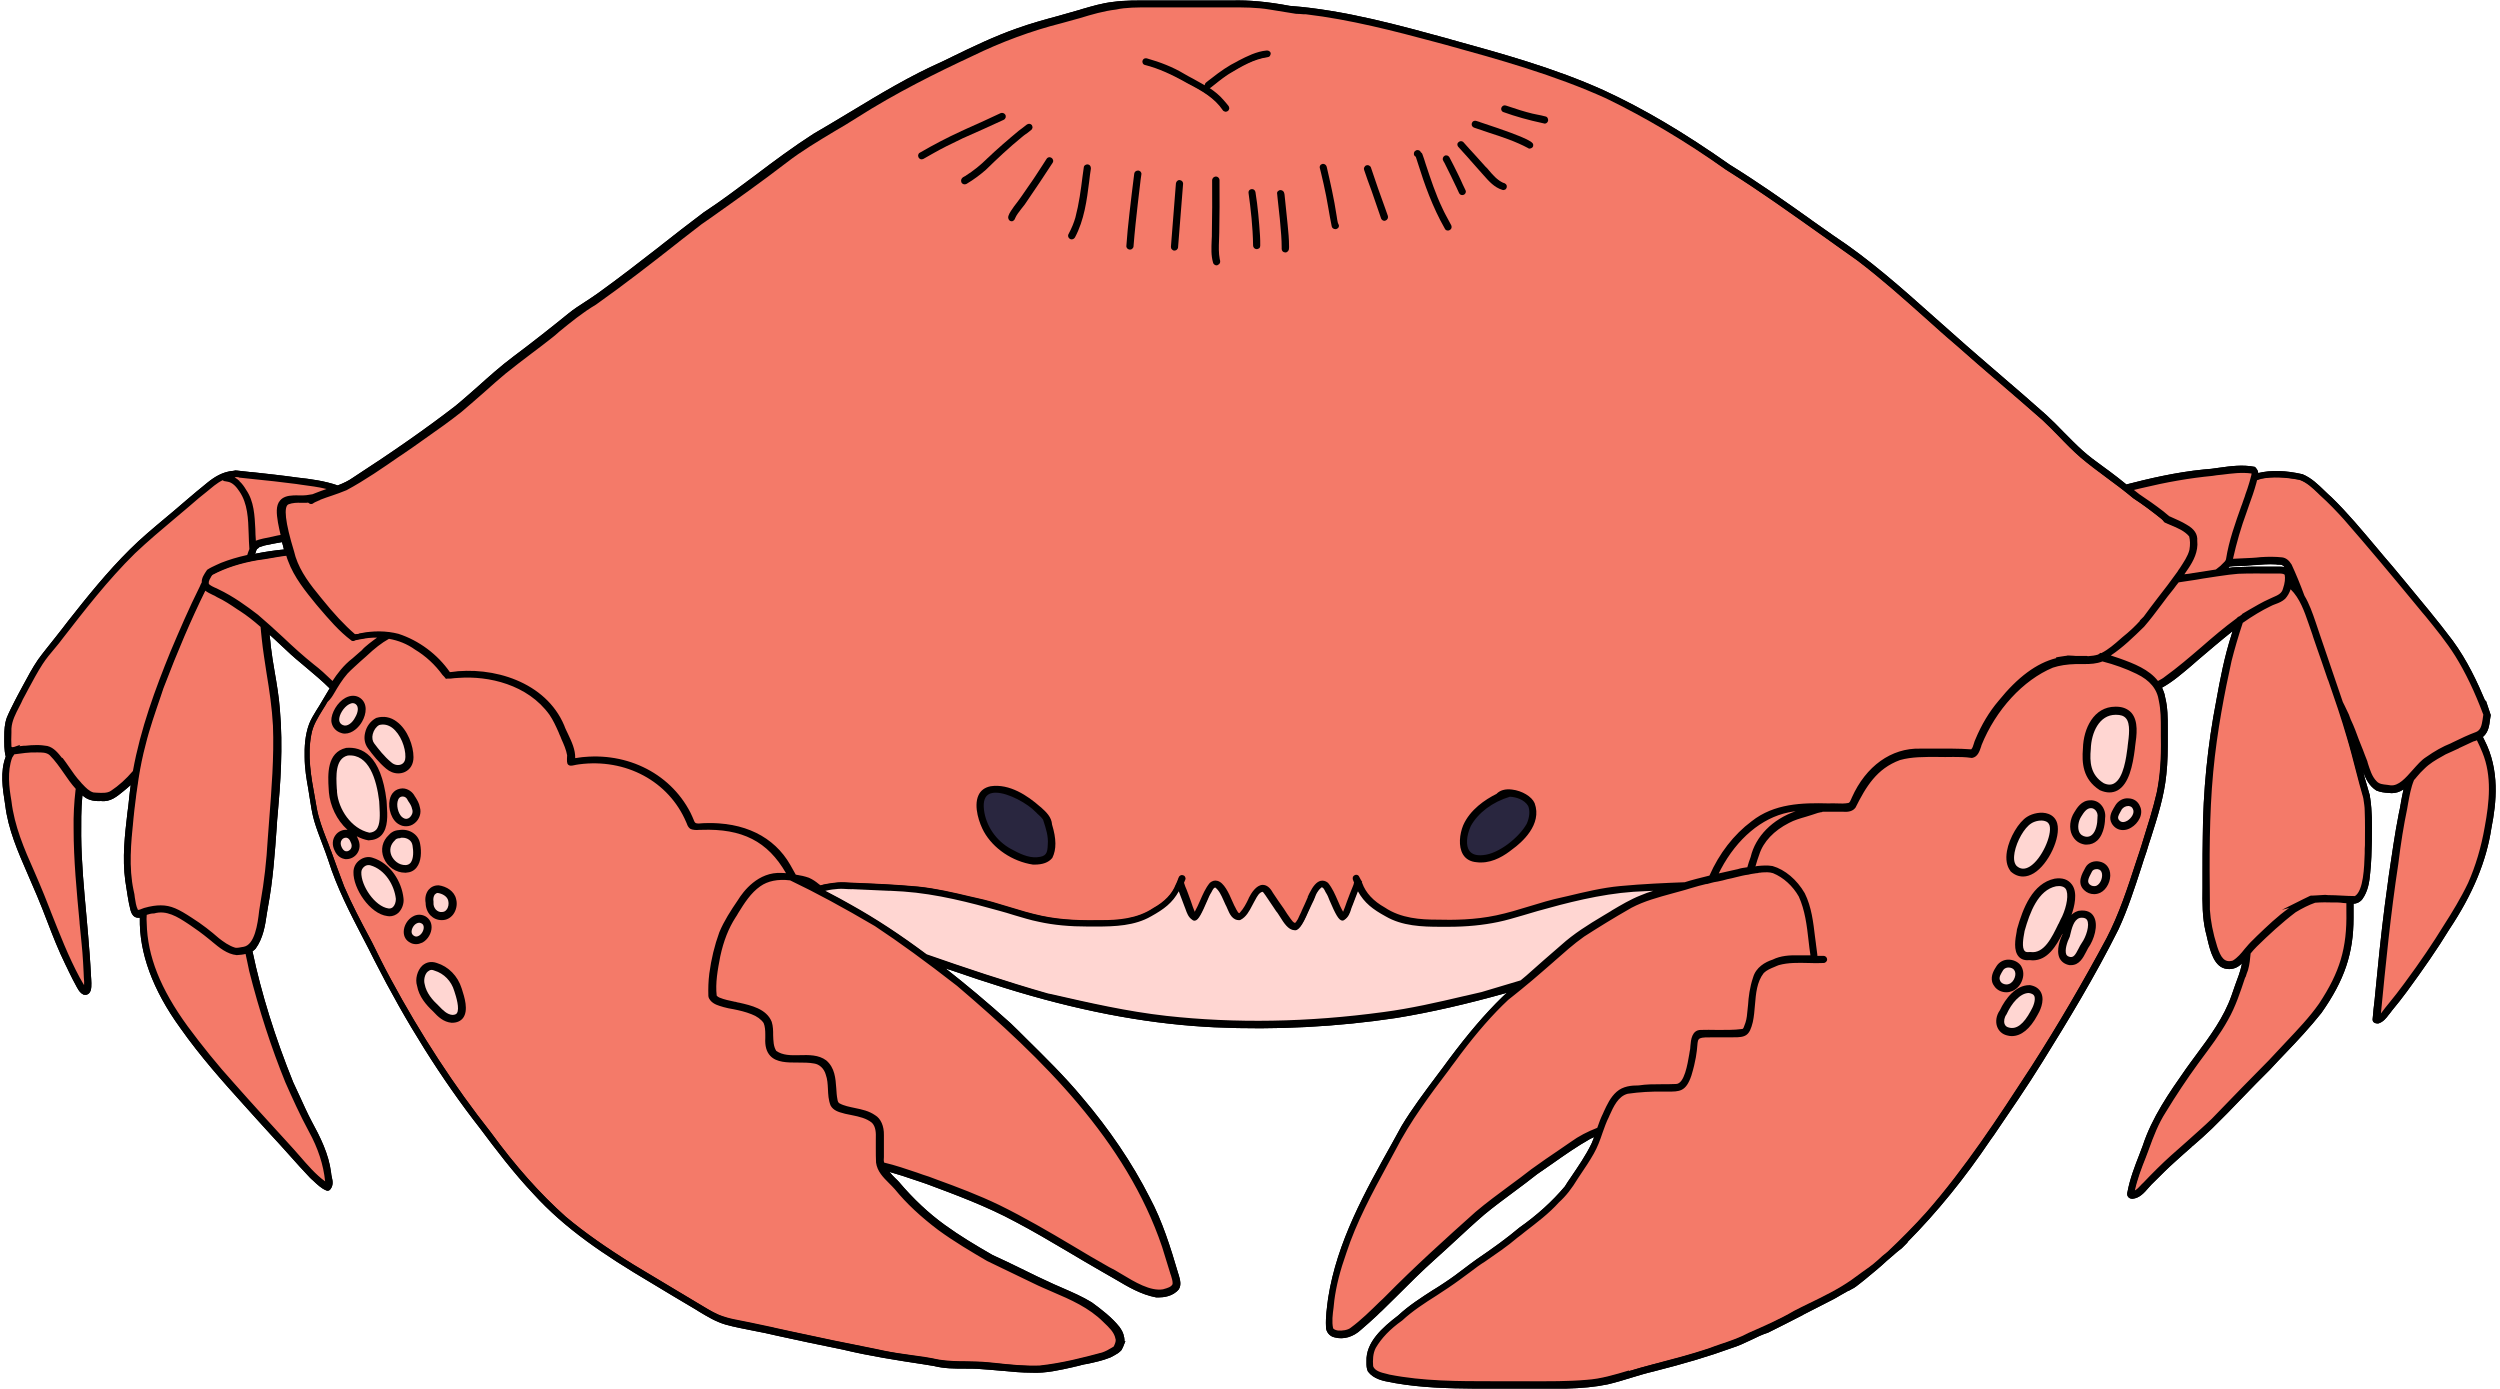 <?xml version="1.0" encoding="UTF-8"?><svg xmlns="http://www.w3.org/2000/svg" xmlns:xlink="http://www.w3.org/1999/xlink" height="583.0" preserveAspectRatio="xMidYMid meet" version="1.0" viewBox="-0.9 -0.1 1049.6 583.0" width="1049.6" zoomAndPan="magnify"><g id="change1_2"><path d="M1042.1,310.5c-0.2-0.4-0.4-0.8-0.6-1.2c1.7-1.4,2.6-3.5,2.9-6.6c0.1-0.8,0.3-1.7,0.4-2.5l0-0.2l-0.1-0.2 c-0.2-0.7-0.5-1.4-0.7-2.1l-1.3-3.9l-0.1,0.6c-3.4-8.1-7.7-17.3-13.8-25.6c-6.3-8.4-13.2-16.6-19.8-24.6c-1.8-2.2-3.6-4.3-5.4-6.5 c-2.3-2.6-4.5-5.3-6.7-7.9c-6-7.1-12.1-14.5-18.9-21.1c-1-0.9-2-1.8-3-2.8c-2.7-2.6-5.4-5.3-9.2-6.9c-7-1.6-13.2-1.8-18.6-0.5 c-0.1-0.9-0.5-1.7-1.2-2.3L946,196l-0.3-0.1c-5.1-1-10.1-0.3-15.1,0.4c-2,0.3-4.1,0.6-6.2,0.7c-12.1,1.2-23.7,4-32.6,6.3l-0.2-0.2 c-2.2-1.8-4.5-3.6-6.8-5.3c-1-0.7-2-1.5-3-2.2c-2.8-2-5.6-4.1-8.2-6.4c-2.8-2.5-5.4-5.2-8.1-7.9c-2.3-2.4-4.8-4.9-7.3-7.2 c-6.2-5.5-12.5-11-18.6-16.2c-6.6-5.7-13.4-11.5-20.1-17.5c-2.9-2.6-5.9-5.2-8.8-7.8c-13.1-11.7-26.7-23.8-41.7-33.7 c-3-2.1-6.1-4.3-9.1-6.4l-0.1-0.1c-11.1-7.9-22.6-16-34.4-23.3c-19.5-13.7-36.3-23.6-53-31.3c-20.6-9.3-42.7-15.4-64.1-21.3 l-0.6-0.2c-21.6-5.9-43.9-12.1-66.6-13.9l-0.3,0c-9.5-1.8-17.3-2.5-24.5-2.3c-7.4,0-14.7,0-22.1,0l-6.9,0c-1.9,0-3.7,0-5.7,0 c-5,0-10.1-0.1-15.2,0.6c-4.5,0.5-8.8,1.8-13,3l-0.9,0.3c-3.2,0.9-6.4,1.8-9.5,2.7c-5.6,1.5-11.3,3.1-16.9,5.1 c-9.4,3.3-18.6,7.7-27.4,12c-1.3,0.6-2.6,1.3-3.9,1.9c-13.6,6-26.5,13.8-38.9,21.3c-5,3-10.1,6.1-15.3,9.1 c-8.4,5.4-16.5,11.4-24.4,17.4c-7,5.2-14.2,10.7-21.7,15.6c-6.1,4.6-12.2,9.3-18,13.9l-0.1,0.1c-8.6,6.7-17.5,13.6-26.4,20 c-1.7,1.2-3.5,2.4-5.2,3.5c-2.3,1.5-4.7,3-6.9,4.8c-6.9,5.6-15.1,12.1-23.4,18.3c-5.2,3.9-10,8.2-14.8,12.5 c-3.1,2.7-6.3,5.6-9.5,8.2c-12.2,9.4-25.9,19-43,30.1c-1.7,1.2-3.7,2.2-6.3,3.2c-5.5-1.9-11.4-2.7-16.9-3.3 c-6.4-0.9-12.9-1.6-19.2-2.3l-0.4,0c-1.8-0.2-3.6-0.4-5.4-0.6l-1.1-0.1l-0.4,0.1c-0.2,0-0.4,0.1-0.6,0.1c-0.3,0-0.7,0.1-1,0.1 l-0.5,0.1c-3.1,0.6-6,2.1-9.3,4.8c-3.1,2.5-6.1,5-9,7.5l-0.7,0.6c-2.6,2.3-5.3,4.5-7.9,6.7c-5,4.2-10.2,8.5-14.9,13.2 c-9.5,9.4-18,20-25.8,29.9c-1.9,2.6-4,5.1-6,7.7c-2.2,2.8-4.6,5.7-6.7,8.6c-2.4,3.5-4.4,7.3-6.4,11c-0.7,1.4-1.5,2.7-2.2,4.1 c-0.4,0.8-0.8,1.5-1.2,2.3c-1.1,2.2-2.3,4.5-3.3,6.9c-1,2.7-1.1,5.5-1.1,8c0,2.8-0.1,5.7,0.6,8.4c0,0,0,0.1,0,0.1 c-2.4,6.3-1.3,13.4-0.3,19.7l0.1,0.6c1.2,10.2,5.4,19.7,9.4,28.9c1.3,3,2.7,6.2,4,9.3c1.5,3.5,2.9,7.2,4.3,10.8 c2.3,6,4.7,12.1,7.6,18c0.5,0.9,0.9,1.9,1.4,2.9c1.1,2.2,2.2,4.5,3.4,6.6c0.1,0.2,0.2,0.3,0.3,0.5c0.5,0.9,1.2,2,2.5,2.6l0.1,0 c0.9,0.2,1.6,0,2.2-0.6c1.2-1.2,1-3.8,0.9-5.9c0-0.6-0.1-1.1-0.1-1.5c-0.3-6.2-0.8-12.3-1.2-17c-0.2-2.7-0.5-5.4-0.7-8 c-1-11-2.1-22.4-2.2-33.7c0-5-0.1-11.1,0.5-17c1.9,1.8,4.4,2.6,7.8,2.4c4,0.5,6.8-2,9.4-4.1c0.6-0.5,1.2-1,1.8-1.5 c0.4-0.4,0.8-0.7,1.3-1.1c-0.3,1.9-0.5,3.8-0.7,5.7c-0.2,2-0.4,3.9-0.7,5.9c-1.1,9.4-2.2,19-0.9,28.6c0.2,1.1,0.3,2.1,0.5,3.2 c0.3,2.2,0.7,4.4,1.1,6.6c0.1,0.2,0.1,0.5,0.2,0.8c0.4,1.9,0.9,5.1,4,4.9c0.1,0,0.2,0,0.3,0c0,0,0,0.1,0,0.1 c-0.3,14.6,5.4,30.2,17,46.2c8.3,11.8,18,22.7,26.6,32.2c3.8,4.3,7.7,8.5,11.4,12.6c2.4,2.6,4.8,5.2,7.1,7.8l0.9,1 c2.7,3,5.5,6.2,8.4,9.2c0.4,0.4,0.8,0.8,1.3,1.2c1.7,1.6,3.4,3.3,5.6,4.2c0.6,0.3,1.4,0,1.7-0.5c1.3-1.6,1-3.5,0.6-5.1 c-0.1-0.6-0.3-1.2-0.3-1.9c-1-7.9-4.6-15-8.2-21.6c-1.8-3.4-3.4-7-5-10.5c-0.9-2-1.8-3.9-2.7-5.8c-7.6-18.8-13.4-37.3-17.1-55 c0.5-0.3,0.9-0.7,1.3-1.1c3.1-4.3,4-9.5,4.7-14.5c0.2-1,0.3-2,0.5-3c2.1-11.2,2.9-22.7,3.7-33.9c0.1-1.7,0.2-3.5,0.4-5.2 c1.1-12.1,2.3-28.1,0.9-43.9c-0.4-5.3-1.3-10.6-2.2-15.8c-0.6-3.5-1.2-7.1-1.6-10.6c-0.1-1.5-0.3-3.1-0.5-4.6c0-0.1,0-0.2,0-0.3 c0.7,0.6,1.4,1.3,2.1,1.9l0.1,0.1c1.5,1.4,3,2.8,4.5,4.2c2.8,2.7,5.8,5.2,8.7,7.6c3.3,2.8,6.7,5.6,9.8,8.7 c-0.6,1.1-1.3,2.1-1.9,3.2c-0.8,1.4-1.7,2.8-2.5,4.2c-0.4,0.6-0.8,1.3-1.2,1.9c-1.1,1.8-2.2,3.6-3,5.6c-1.8,4.8-2,10-1.9,13.9 c0,4.8,0.8,9.4,1.5,13.3c0.2,1.3,0.4,2.5,0.6,3.8c0.5,3.2,1,6.5,1.9,9.7c1,3.4,2.3,6.7,3.5,9.9c0.8,2.2,1.7,4.4,2.4,6.6 c3.6,11.5,9.2,22.3,14.6,32.7c1.5,2.8,3.1,6,4.7,9.2c13.3,26.2,28.3,50.1,44.5,70.8c6.5,8.7,14,18.6,22.4,27.5 c13.2,14.5,29.3,25.4,49.4,37.3c6.3,3.8,12.6,7.6,18.9,11.3l1.1,0.7c3.5,2.1,7.1,4.3,11.2,5.5c3.9,1.1,7.9,1.8,11.8,2.6 c3.2,0.6,6.6,1.3,9.9,2.1c8.3,1.8,17.9,3.9,27.5,5.8c11.2,2.7,22.8,4.5,34,6.2l4.3,0.7c4.3,1.1,8.7,1.1,13,1.1c2.2,0,4.5,0,6.7,0.2 c2.8,0.2,5.7,0.4,8.6,0.7l0.3,0c4,0.4,8.2,0.8,12.4,0.8c6,0.3,11.9-1.1,17.7-2.4l0.3-0.1c1-0.2,1.9-0.4,2.9-0.7 c0.8-0.2,1.6-0.4,2.5-0.5c3.2-0.7,6.5-1.4,9.7-2.7c1-0.5,2.1-1.1,3.2-1.8c0.2-0.1,0.3-0.3,0.5-0.4l0.2-0.2c0.1-0.1,0.3-0.2,0.5-0.4 l0.3-0.4c0.2-0.4,0.4-0.8,0.6-1.2l1-2.5l-0.4,0.2c0-0.5,0-1-0.1-1.5c0-0.1,0-0.3-0.1-0.4c-0.2-1.6-1-2.9-1.9-4.2 c-3.2-4-7.5-7.3-11.6-10.3c-3.9-2.4-8.1-4.2-12.2-6c-1.3-0.6-2.6-1.1-3.9-1.7c-4.6-2.1-9.2-4.3-13.6-6.5c-3.9-1.9-8-3.9-12-5.7 c-7.3-4.2-13.8-8.1-20-12.6c-6.8-4.9-13.3-11-19.3-18.1c-0.5-0.5-1-1.1-1.6-1.6c-0.8-0.8-1.7-1.7-2.4-2.6c3.6,1,7.2,2.2,10.7,3.4 c1.7,0.6,3.4,1.1,5,1.7c11.8,4.4,25.1,9.3,37.3,15.9c7.4,3.9,14.7,8.2,21.8,12.4c4.7,2.8,9.6,5.7,14.5,8.5c1.8,1,3.6,2.1,5.4,3.1 c5.4,3.2,10.9,6.5,17.3,7.7c0.3,0,0.7,0,1.1,0c1.7,0,5.9-0.3,8.4-3.4c1.2-1.9,0.5-4.1,0-5.9c-0.1-0.2-0.1-0.4-0.2-0.6 c-3.3-11.2-6.7-22.1-12-32c-7.4-14.6-17-28.7-28.4-42.1c-7.4-8.9-15.8-17.1-23.9-25.1c-2-2-4-4-6.1-6c-10.1-9.1-18.9-16.4-27.3-23 l2.5,0.8c7.2,2.5,14.7,5,22.1,7.3c30.2,9.4,57.9,14.8,84.5,16.4c1.2,0.1,2.5,0.1,3.7,0.2c26,1.2,51.7-0.2,76.3-3.9 c14.7-2.4,29.9-5.9,46.6-10.6c-0.7,0.6-1.4,1.2-2,1.8c-7.3,7.1-14.5,15.6-22.2,25.9c-1.8,2.5-3.7,5-5.5,7.4 c-5,6.7-10.2,13.6-14.6,20.9c-1.3,2.4-2.6,4.7-3.9,7.1c-11.4,20.4-23.2,41.5-26.9,65.1c-0.5,3.9-1.1,7.9-0.9,11.9 c-0.1,2.2,1.5,4.2,3.7,4.6c3.7,1,7.8-0.2,11.1-3.3c2.3-1.9,4.5-4,6.6-5.9l0.2-0.2c0.6-0.6,1.2-1.2,1.9-1.8c2-1.9,3.9-3.9,5.9-5.8 c5.3-5.3,10.8-10.8,16.5-15.9c2.7-2.4,5.4-4.9,8-7.3c4.1-3.8,8.3-7.7,12.6-11.4c4-3.3,8.3-6.5,12.5-9.6c3.2-2.4,6.5-4.8,9.6-7.3 c2.2-1.5,4.4-3,6.5-4.5c5.1-3.6,10.4-7.3,15.9-10.4c0.5-0.2,1-0.5,1.6-0.7c-0.3,0.8-0.7,1.8-1.1,2.7c-2.4,5-5.6,9.6-8.7,14.2 c-0.9,1.3-1.8,2.6-2.5,3.8c-5.3,6.3-11.7,12.1-19.1,17.3c-5.1,4.3-11,8.6-17.8,13.2c-1.8,1.3-3.6,2.6-5.4,4c-2.6,2-5.3,4-8.2,5.9 c-1.5,1-3,2-4.5,2.9l-0.2,0.1c-5.1,3.3-10.3,6.6-14.8,10.8c-6.7,5.1-13.6,11.3-13.3,19.2c0,0.2,0,0.5,0,0.7c0,1.1,0,2.3,0.6,3.6 c2.4,3.2,6.4,4,10,4.6c0.5,0.1,1,0.2,1.5,0.3c10.9,1.9,21.7,2.2,33.7,2.3c7.5,0,15.1,0,22.6,0c5,0,10,0,15.1,0 c7-0.2,12.6-0.7,17.8-1.8c3.4-0.8,6.7-1.8,9.9-2.8c3-0.9,6.2-1.9,9.3-2.6c13-3.3,23.4-6.4,32.7-9.8c2.9-0.9,5.7-2.2,8.4-3.5 c2.2-1.1,4.5-2.2,7-3c4.9-2.4,9.9-5,14.6-7.4l0.1-0.1c4.1-2.1,8.4-4.3,12.7-6.5c0.4-0.2,0.7-0.4,1.1-0.6c1.3-0.8,2.6-1.5,4-2.3 l0.2-0.1c0.3-0.2,0.7-0.4,1-0.6l0,0.1l0.4-0.2c0.6-0.4,1.3-0.7,2-1.1l1-0.7c0.6-0.5,1.2-0.9,1.8-1.4c1.3-1,2.5-2,3.8-3.1 c2-1.6,3.6-3,5.1-4.3c1.2-1.1,2.7-2.5,4.3-3.8c0.2-0.2,0.5-0.4,0.7-0.6l0.9-0.8c0.4-0.3,0.7-0.6,1.1-0.9l1.3-1 c0.5-0.5,1.1-1.1,1.6-1.6l0.9-0.9l-0.1-0.1c12.4-12.5,24.2-27,35-43.1l1.3-1.8c6.8-10,13.9-20.3,20.4-30.8 c10.7-17.2,22-35.8,31.9-55.6c3.9-8.4,6.8-17.4,9.6-26c0.7-2.2,1.4-4.5,2.2-6.7c0.6-2,1.2-4,1.9-6c2.7-8.5,5.5-17.2,6.4-26.3 c0.6-5.2,0.6-10.5,0.6-15.7l0-3.8c0-4.3,0-8.7-1.1-13c-0.2-1.4-0.7-2.7-1.3-4c4.4-2.4,8.3-5.8,12.1-9l3.1-2.7 c4.7-4,9.5-8.1,14.4-12c-0.1,0.5-0.3,0.9-0.4,1.4c-3,9.3-4.8,18.7-6.4,27.6c-3.7,19-5.6,38.3-5.7,57.4c-0.1,4.8-0.1,9.7-0.1,14.4 v0.2c0,2.2,0,4.5,0,6.7c-0.1,6.3-0.1,12.5,1.3,18.5c0.2,0.8,0.5,1.8,0.7,2.9c1.2,5.1,2.9,12.2,8.3,12.7c2.3,0.3,4.5-0.5,6.2-2.3 c0,0.3-0.1,0.6-0.1,0.8c-0.6,2.7-1.6,5.4-2.6,8c-0.5,1.5-1.1,3.1-1.6,4.6c-3.2,9.2-9.1,17.2-14.9,25c-0.8,1.1-1.7,2.3-2.5,3.4 l-1.8,2.5c-7,10-14.2,20.3-18.1,32.2c-0.5,1.2-0.9,2.5-1.4,3.7c-2,5.1-4,10.3-5,15.7c-0.2,0.7-0.2,1.4,0.2,2 c0.3,0.4,0.8,0.9,1.9,0.9c3-0.3,4.9-2.5,6.8-4.7c0.8-0.9,1.5-1.7,2.4-2.5c3.1-3.1,5.8-5.8,8.5-8.2c2.4-2.2,4.9-4.4,7.3-6.5 l-0.3-0.4c0,0,0,0,0,0l0.4,0.3c2.8-2.4,5.6-4.9,8.3-7.5c4.3-4.2,8.5-8.5,12.6-12.8c3.8-3.9,7.7-8,11.7-11.9c2.2-2.4,4.5-4.8,6.6-7 c5.1-5.3,10.3-10.9,15-16.8c9.7-13.8,13.5-25,13.5-39.9c0-2,0-4,0-6c1.4,0,2.8-0.7,3.7-1.9c2.4-3.3,3-7.4,3.3-11 c0.5-4.6,0.6-9.2,0.7-13.7l0-1.4c0.1-5.4,0.1-11-0.7-16.3c0-0.1,0-0.2-0.1-0.5l0-0.2c0-0.2,0-0.3-0.1-0.6c-0.4-1.5-0.9-3-1.3-4.5 c-0.1-0.5-0.3-0.9-0.4-1.4l-0.4-1.3c-0.2-0.9-0.4-1.7-0.6-2.6c1,3,2.5,6,5.5,7.9c1.7,0.7,3.4,0.9,5.1,1c0.4,0,0.8,0.1,1.3,0.1 c1.7,0,3.4-0.5,5-1.6c-0.5,2-0.8,4-1.2,6l0.5,0.1l-0.5,0c-0.2,1.4-0.5,2.7-0.8,4.1c-1.7,8.6-2.9,17.4-4.2,26l-0.5,3.8 c-1.6,11.3-3,23.2-4.5,38.8l-0.6,6c-0.2,2.5-0.5,5-0.8,7.5l-0.1,1.2c-0.1,1-0.2,2-0.3,3.1c0,0.4,0.1,0.8,0.4,1.1 c0.4,0.4,1,0.6,1.8,0.6l0.2,0c2-0.6,3.3-2.2,4.4-3.7l0.1-0.1c0.2-0.3,0.5-0.6,0.7-0.9l0.6-0.8c2.1-2.5,4.2-5.2,6.2-7.9 c6.9-9.4,12.8-17.9,17.8-26.1c9.8-14.7,15.6-28.6,17.7-42.6C1047.2,336.9,1048.7,323.2,1042.1,310.5z M106.2,232.4 C106.2,232.3,106.2,232.3,106.2,232.4l0-0.1c0-0.1,0.1-0.1,0.1-0.2l0.1-0.2c0.1-0.2,0.2-0.4,0.2-0.6c0-0.1,0.1-0.2,0.1-0.3 c0.1-0.2,0.2-0.4,0.3-0.6c0.1-0.1,0.2-0.1,0.3-0.2c0.1-0.1,0.1-0.1,0.3-0.2l0.1-0.1c0.1-0.1,0.2-0.2,0.3-0.3 c0.7-0.2,1.5-0.5,2.2-0.7c2.4-0.5,4.8-1,7.3-1.4c0.3,1.1,0.6,2.1,0.8,3.1C115,230.9,110.6,231.5,106.2,232.4z M955.8,237.8 c-0.3,0-0.6,0-1,0c-0.7,0-1.3,0-1.9,0c-0.8,0-1.7,0-2.5,0l-1.1,0c-3.6,0-7.3,0-11.1,0.2c-1.1,0.1-2.2,0.2-3.5,0.4 c0.2-0.2,0.3-0.4,0.5-0.6c1.1-0.1,2-0.2,3-0.2c2.3,0,4.7-0.2,7-0.4c3.1-0.2,6.4-0.5,9.5-0.3c0.4,0.1,0.8,0.1,1.2,0.1 c0.6,0,1.1,0,1.4,0.2c0.4,0.2,0.8,0.6,1.1,0.9C957.4,237.8,956.5,237.8,955.8,237.8z"/></g><g><g fill="#f47a69" id="change2_1"><path d="M147.6,276.8c1-0.9,2.1-1.9,3.2-2.8l0.5-0.4c0.1-0.1,0.1-0.1,0.2-0.1c1.2-1.5,4.9-4.2,6.6-5.5 c0.3-0.3,0.6-0.4,0.7-0.5c0.1,0,0.1-0.1,0.2-0.1c-2.7-0.1-5.3,0-7.9,0.6c-0.9,0.2-1.8,0.3-2.6,0.5l-0.4,0.1 c-0.3,0.2-0.7,0.3-1,0.1l-0.1-0.1c-5.1-3.9-9.4-8.9-13.6-13.8l-1.1-1.3c-4.3-5.2-9.2-11.1-11.8-18.1c-0.3-0.8-0.5-1.6-0.8-2.4 c-2.2,0.2-4.5,0.6-6.7,1c-1.9,0.3-3.8,0.7-5.7,0.9c-7.1,1.2-13.5,3.2-19,6.1c-0.4,0.2-0.6,0.5-0.8,0.9c-0.1,0.1-0.1,0.2-0.2,0.3 c-0.5,0.7-0.8,1.3-0.9,1.8c-0.2,0.5-0.2,1.2,0.2,1.6c0.8,0.7,1.9,1.2,3,1.8c0.4,0.2,0.8,0.4,1.3,0.6c6.3,3,11.9,7.1,16.5,10.6 c3.7,3,7.2,6.3,10.6,9.5c4.2,3.9,8.5,7.8,13,11.4l0,0c2.5,2,5.1,4.3,8.2,7.3C141,283.6,143.7,279.8,147.6,276.8z"/><path d="M144.6,351.1c-0.1,0-0.2,0-0.3,0c-0.8,0-1.6,0.4-2.1,1.1c-0.7,0.9-0.7,2.2-0.1,3.5c0.5,1.3,1.3,2,2.2,2.1 c0.9,0.1,1.8-0.3,2.4-1.1c0.7-0.9,0.7-2.2,0.1-3.5C146.4,352.3,145.8,351.2,144.6,351.1z"/><path d="M154.1,350c1.4-0.1,2.5-0.5,3.2-1.3c2-2.2,1.7-6.8,1.5-10.5c0-0.6-0.1-1.2-0.1-1.8c-1.1-9-4.1-19.7-12.8-19.7 c-0.3,0-0.7,0-1,0c-5.7,1.3-5.3,8.9-5,14.4c0,0.5,0.1,1,0.1,1.5C140.7,339.8,146.1,348.3,154.1,350z"/><path d="M163,320.4c1.5,1.3,3.4,1.7,4.9,1c1.3-0.6,2-1.9,2-3.6c0-4.1-2.2-9.9-5.8-12.7c-1.9-1.4-3.8-1.8-5.9-1.2 c-1.4,0.8-2.6,2.4-3,4.2c-0.4,1.6-0.1,3.2,0.7,4.4C157.6,314.9,160.1,318,163,320.4z"/><path d="M180.7,378.9c-0.1,1.3,0.3,2.5,1.1,3.4c0.8,0.8,1.8,1.2,2.9,1.2c1.3,0,2-0.7,2.4-1.2c0.8-1.1,1.2-2.8,0.8-4.1 c-0.5-2.1-2.8-3.4-4.8-3.7c-0.7,0-1.3,0.3-1.8,0.9c-0.6,0.8-0.9,2.1-0.6,3.4L180.7,378.9z"/><path d="M170.7,335.6c-0.4-1.1-1.5-1.9-2.5-1.9c-1.4,0.1-2.3,1-2.7,2.6c-0.6,2.8,0.7,6.4,2.7,7.4 c1.1,0.6,2.3,0.5,3.3-0.3c1-0.8,1.7-2.3,1.3-3.8l0-0.2c-0.2-1.2-0.9-2.2-1.6-3.4L170.7,335.6z"/><path d="M171.1,352c-0.9-0.6-2-1-3.2-1c-0.4,0-0.7,0-1,0.1c-1.2,0.1-2,0.5-2.5,1.1c-2,1.9-2.6,4.3-1.6,6.8 c0.9,2.3,3.3,4.5,6.5,4.4c1-0.1,1.8-0.4,2.4-1.2c1.4-1.8,1.4-5.1,0.9-7.6C172.5,353.6,172,352.7,171.1,352z"/><path d="M142.8,304.8c2.2,0.9,4.6-1.1,5.9-3.4c1.3-2.2,1.8-5,0.1-6.3c-0.9-0.6-2.1-0.6-3.3,0.1 c-2.4,1.3-4.5,4.7-4.4,7.1C141.1,303.5,141.7,304.3,142.8,304.8z"/><path d="M331,369.1c-0.1,0-0.2,0-0.3,0c-5.2-0.6-9.5,0.2-12.7,2.5c-4.1,2.9-6.8,7.2-9.4,11.4 c-0.4,0.6-0.8,1.2-1.1,1.8c-3,4.6-5.1,10-6.5,16.5c-1.2,5.7-2.2,11.3-1.5,16.8c0.3,0.4,0.7,0.7,1.3,1c2.1,0.9,4.4,1.4,6.7,1.9 c0.6,0.1,1.3,0.3,1.9,0.4c4.7,1,11.1,2.5,13.2,7.7c0.5,1.8,0.5,3.6,0.6,5.4c0,2.5,0,4.9,1.4,6.9c2.8,2.1,6.4,2,10.1,1.9 c3.8-0.1,7.8-0.2,10.9,2.1c3.5,3,3.7,7.2,4,11.4c0.1,1.7,0.2,3.3,0.5,4.8c0.2,0.8,0.4,1.6,1,1.9c2.1,1.1,4.5,1.6,6.8,2.1 c2.8,0.6,5.7,1.2,8.2,2.9c2.3,1.4,3.7,4.4,3.5,8c0,2.1,0,4.2,0,6.2c0,1,0,1.9,0,2.9c-0.1,1,0,1.9,0.2,2.7c4.7,1.1,9.5,2.7,14,4.3 c1.7,0.6,3.4,1.1,5,1.7l3.2,1.2c8.7,3.3,17.7,6.6,26.2,10.7c10.6,5.1,20.8,11.2,30.8,17c5,3,10.2,6,15.4,9c1.5,0.8,3.2,1.8,5,2.9 c5.9,3.5,12.5,7.4,17.9,6.5l0.4-0.1c1.7-0.4,3.5-0.9,4.1-2.4c0.1-1.3-0.3-2.5-0.7-3.8c-0.1-0.4-0.3-0.8-0.4-1.2 c-1.1-3.6-2.2-7.1-3.3-10.7c-15.2-44.8-50.4-79.3-86.2-109.8c-13.2-10.3-24.2-18.3-34.6-25.2C353.6,380.7,341.9,374.3,331,369.1z"/><path d="M367.6,482.2c0-1.4,0-2.8,0-4.1c0-2.9-0.1-5.4-1.8-7.2c-2.4-2.1-5.6-2.7-8.6-3.4c-0.9-0.2-1.9-0.4-2.8-0.6 l-0.7-0.2c-1.9-0.5-4.1-1.1-5.1-3.1c-0.8-2.2-0.9-4.5-1.1-6.7c-0.1-2.1-0.2-4.2-0.9-6.2c-0.8-2.7-2.9-4.7-5.4-5 c-2.3-0.5-4.9-0.4-7.4-0.4c-4.2,0-8.4-0.1-10.8-2.6c-1.5-1.6-2.1-3.9-2-7.1c0-0.4,0-1,0-1.5c0-1.7,0-3.5-0.7-5.1 c-1.1-1.7-3-3.1-5.4-3.9c-2.5-1-5.1-1.5-7.6-2.1c-1.4-0.3-2.8-0.6-4.2-0.9l-0.3-0.1c-1.6-0.5-3.5-1-4.8-2.3 c-0.3-0.4-0.8-1-0.8-1.7c-0.1-3.1,0-6.2,0.4-9.3c0.7-6,2.1-11.7,4.1-17.2c2-4.8,4.8-9.1,7.7-13.4c2.2-3.5,8.3-11.7,18-11.1 c0.8,0,1.8,0.1,2.8,0.2c-7.9-14.1-18.9-19.9-36.5-19.3c-0.3,0-0.6,0-0.9,0c-1.2,0.1-2.6,0.2-3.7-0.5l-0.1-0.1 c-0.5-0.5-0.8-1.1-1-1.7c-0.1-0.3-0.2-0.5-0.3-0.8c-7.4-17.4-25.7-27.2-45.6-24.6c-1,0.1-1.7,0.2-2.3,0.4 c-0.8,0.2-1.4,0.3-1.8-0.1c-0.5-0.4-0.5-1.3-0.4-3.6c-0.4-2.4-1.4-4.7-2.4-7c-0.3-0.6-0.6-1.3-0.8-1.9l-0.4-1 c-1.1-2.5-2.3-5.1-3.8-7.3c-9.3-13-26-16.7-38.6-15.8c-1.2,0.1-2.3,0.2-3.4,0.3c-0.2,0-0.4,0-0.5,0l-0.5,0c-0.1,0-0.2,0-0.2,0 l-0.4,0l-0.2-0.2c-0.3-0.4-0.6-0.7-1.1-1.1l-0.1-0.1c-3-4.3-7.1-8.1-11.7-10.8c-3.4-2.3-7.1-3.9-11.3-4.6 c-3.1,1.8-6.3,4.2-9.6,7.4l-0.1,0.1c-0.8,0.7-1.7,1.5-2.5,2.2c-1.9,1.6-3.8,3.3-5.5,5.1c-2.3,2.6-4,5.6-5.8,8.5 c-0.7,1.1-1.3,2.3-2,3.4c-0.6,1.1-1.3,2.3-2,3.4c-2.1,3.3-4.2,6.8-4.9,10.7c-1.7,8.8-0.1,17.8,1.5,26.5c0.3,1.5,0.5,3,0.8,4.5 c0.8,4.4,2.4,8.7,4,12.8c0.6,1.5,1.2,3,1.7,4.5l0.3,0.7c1.8,4.9,3.6,10,5.5,14.9c3.2,7.4,7,14.7,10.8,21.7l1,1.9 c2.1,4.3,4.8,9.9,7.8,15.3c12.6,23.4,26.8,45.1,42,64.4c10.5,14.3,20.8,25.8,31.5,35.4c7.9,6.6,17.2,13.1,28.3,20 c6.3,3.8,12.6,7.6,19,11.4c3.6,2.1,7.1,4.3,10.7,6.4c2.5,1.5,5.3,3.2,8.3,4.2c2.6,1,5.3,1.4,7.9,1.9c1.2,0.2,2.3,0.4,3.5,0.7 c3.3,0.7,6.7,1.4,9.9,2.1c2.4,0.5,4.7,1,7.1,1.5c11.9,2.6,24,5.1,35.7,7.4l3.3,0.7c3.6,0.7,7.4,1.3,11,1.8c4,0.6,8.1,1.1,12.1,2 c3.8,0.6,7.7,0.7,11.6,0.7c3,0,6.1,0.1,9.1,0.4c1,0.1,2.1,0.2,3.1,0.3c6.1,0.6,12.4,1.3,18.6,1.1c9.4-1.1,18.7-3.4,26.5-5.6 c1.4-0.4,2.8-1.2,4.1-2c0.3-0.2,0.6-0.4,0.9-0.5c0,0,0,0,0,0c0.4-0.7,0.9-1.7,1-2.6c0-0.2,0-0.4,0-0.5c0-0.1,0-0.3,0-0.4 c0-0.1-0.1-0.1-0.1-0.2c-0.5-2.8-2.8-5-4.9-7l-0.3-0.3c-6-6-13.9-9.4-21.5-12.7c-2.6-1.1-5.4-2.3-8-3.6 c-7.1-3.5-13.5-6.6-19.5-9.5c-6.5-3.8-13.7-8-20.4-12.9c-7.4-5.6-13.3-11.1-18.1-17c-0.7-0.9-1.6-1.7-2.5-2.6 c-2.4-2.3-4.8-4.8-5.3-8.3C367.6,485.9,367.6,484,367.6,482.2z M179.4,373.8c0.9-1.1,2.2-1.7,3.7-1.7l0.1,0 c2.9,0.4,6.1,2.3,6.8,5.4c0.6,2,0.1,4.4-1.2,6.1c-1.1,1.4-2.5,2.1-4.2,2.1c0,0,0,0,0,0l-0.2,0c-1.7,0-3.2-0.7-4.4-1.9 c-1.2-1.3-1.9-3.1-1.8-4.9C178,377,178.4,375.1,179.4,373.8z M172.9,334.8c0.8,1.3,1.7,2.6,2,4.3c0.6,2.2-0.2,4.7-2.1,6.2 c-1,0.8-2.1,1.2-3.3,1.2c-0.9,0-1.7-0.2-2.5-0.7c-3.1-1.5-4.6-6.5-3.8-9.9c0.6-2.7,2.3-4.3,4.9-4.4l0.1,0c2,0,3.8,1.3,4.6,3.2 L172.9,334.8z M173.6,363.7c-1,1.3-2.4,2-4.1,2l-0.3,0c-3.7,0-7.1-2.4-8.5-5.9c-1.4-3.3-0.6-6.8,2-9.2c0.8-1,2.2-1.7,3.9-1.8 c2.1-0.4,4.3,0.1,5.9,1.3c1.4,1,2.2,2.4,2.5,4.1C175.5,357.3,175.4,361.4,173.6,363.7z M152.9,307.5c0.6-2.5,2.2-4.7,4.2-5.8 l0.2-0.1c2.9-0.9,5.6-0.3,8.1,1.5c4.4,3.3,6.8,10,6.8,14.5c0.1,2.6-1.1,4.7-3.3,5.7c-0.8,0.4-1.7,0.6-2.6,0.6 c-1.7,0-3.4-0.7-4.8-1.9c-3.1-2.6-5.7-5.8-7.5-8.4C152.7,312,152.3,309.8,152.9,307.5z M144.4,293.2c2.1-1.1,4.1-1.1,5.8,0.1 c2.9,2.2,2.3,6.2,0.6,9.3c-1.3,2.2-3.8,4.8-6.8,4.8c-0.7,0-1.4-0.1-2-0.4c-1.9-0.8-3-2.4-3.1-4.5 C138.6,299.2,141.2,294.9,144.4,293.2z M137.7,332.6c0-0.5,0-0.9-0.1-1.4l0-0.1c-0.3-6-0.8-15,6.9-16.8 c6.3-0.6,14.2,2.8,16.4,21.8c0,0.6,0.1,1.1,0.1,1.7l0,0.1c0.3,4.2,0.6,9.3-2.1,12.2c-1.2,1.3-2.9,2-5,2.1l-0.1,0l-0.2,0 C144.3,350.4,138.5,340.7,137.7,332.6z M144,360.1c-1-0.1-3-0.7-4.1-3.4c-1-2-0.8-4.1,0.3-5.8c1.1-1.5,2.8-2.3,4.6-2.1 c1,0.1,3,0.7,4.1,3.4c1,2,0.8,4.1-0.3,5.7c-0.9,1.3-2.5,2.1-4,2.1C144.4,360.1,144.2,360.1,144,360.1z M166,382.7 c-1,0.9-2.1,1.4-3.4,1.4c-0.3,0-0.6,0-0.8-0.1c-7.1-0.9-14-11.3-13.8-18c0-1.8,0.9-3.5,2.4-4.6c1.5-1.1,3.3-1.4,4.9-0.9 c7.5,2.2,12,9.9,12.7,16.5C168.2,379.1,167.5,381.3,166,382.7z M171.5,395.2c-1.5-0.9-2.4-2.3-2.4-4.1c0-2.3,1.5-4.8,3.5-5.9 c1.6-0.9,3.3-0.9,4.8,0c1.5,0.9,2.4,2.3,2.4,4.1c0,2.3-1.5,4.8-3.5,6c-0.8,0.5-1.6,0.7-2.5,0.7C173,395.9,172.2,395.7,171.5,395.2 z M193.1,427c-0.9,1.2-2.3,1.8-4.2,1.8l-0.2,0c-3.2-0.3-5.5-2.5-7.5-4.7c-2.8-2.7-5.8-6-6.6-10.4c-0.8-2.7,0.1-6.2,2.1-8 c1.5-1.4,3.5-1.8,5.6-1c4.8,1.5,8.6,5.4,10.1,10.3l0.1,0.3C193.6,418.5,195.3,424.1,193.1,427z"/><path d="M154.7,362.7c-0.3-0.1-0.6-0.1-0.9-0.1c-0.7,0-1.4,0.2-2,0.7c-0.9,0.7-1.5,1.7-1.5,2.8 c-0.2,5.8,5.9,14.9,11.8,15.7c0.9,0.1,1.7-0.1,2.3-0.7h0c0.9-0.9,1.4-2.4,1.3-3.8C165.1,371.4,161.1,364.6,154.7,362.7z"/><path d="M190.2,415.7c-1.3-4.2-4.5-7.5-8.6-8.8c-0.5-0.2-0.9-0.3-1.3-0.3c-0.7,0-1.4,0.3-1.9,0.8 c-1.4,1.3-2,3.9-1.4,5.8c0.7,3.9,3.3,6.8,6,9.4c1.8,2,3.6,3.8,6,4c1.1,0,1.9-0.3,2.4-0.9c1.5-2-0.1-7.2-0.9-9.7L190.2,415.7z"/><path d="M176.3,387.1c-0.4-0.2-0.8-0.4-1.2-0.4c-0.4,0-0.9,0.1-1.3,0.4c-1.3,0.8-2.3,2.5-2.3,4c0,1,0.4,1.7,1.2,2.1 l0,0c0.8,0.5,1.7,0.5,2.5,0c1.3-0.8,2.4-2.5,2.4-4C177.5,388.3,177.1,387.6,176.3,387.1z"/><path d="M104.2,407.2l-0.2-0.9c-0.5-2.2-1-4.4-1.4-6.7c-1.1,0.4-2.5,0.6-4.1,0.6c-3.9-0.4-7.1-3.1-10-5.5 c-0.4-0.3-0.8-0.7-1.2-1c-3.2-2.6-5.7-4.5-8.2-6.1l-0.9-0.6c-4.5-2.9-9.1-5.9-14.6-4.3l-0.1,0c-1.2,0-2.2,0.4-3.3,0.8 c-0.1,1.4-0.1,2.6,0,3.7c0.3,13.9,5.8,27.7,17.3,43.6c5.9,8.2,12.5,16.2,19.4,23.8c7.5,8.5,15.2,17,22.5,24.9 c1.8,1.8,3.5,3.8,5.1,5.7c3.5,4.1,7.2,8.3,11.6,11.3c0-0.2,0-0.3,0-0.6l0-0.2c-0.7-7.2-3-14.4-6.9-21.5c-3.8-7-7.2-14.6-9.9-20.6 C113.4,439.5,108.3,423.8,104.2,407.2L104.2,407.2z"/><path d="M721,364.7c-0.4,0.8-0.8,1.7-1.3,2.7c2.1-0.5,4.2-1,6.3-1.5l2.7-0.6c1.3-0.4,2.8-0.7,4.3-0.8l0.1-0.3 c0.4-1.4,0.8-2.8,1.3-4.3c2-8.6,9.3-15.9,19.1-19.1l0.2-0.1c1.2-0.3,2.4-0.7,3.5-1.1c-2.5,0.1-5.2,0.3-7.7,0.8 C738.3,343,727.9,351.7,721,364.7z"/><path d="M132.7,209.1l-0.1,0c-0.2,0.1-0.3,0.1-0.5,0.2l-0.3,0.1c-0.2,0.1-0.3,0.1-0.4,0.2c-0.5,0.2-1,0.5-1.5,0.7 c-0.3,0.2-0.6,0.5-1,0.5c-0.2,0-0.5-0.1-0.7-0.3c-0.1-0.1-0.2-0.2-0.2-0.3c-0.5,0.1-1,0.1-1.5,0.1l-0.7,0 c-2.2-0.1-4.4-0.1-6.3,0.6c-3.8,1.3,0.4,15.2,2,20.5c0.3,0.9,0.5,1.7,0.6,2.2c2.1,6.4,6.2,11.7,10.9,17.4 c5.5,6.7,9.9,11.4,14.5,15.4c0.3-0.1,0.7-0.1,1.1-0.2c0.3,0,0.7-0.1,0.8-0.1l0.1,0c5.8-1.2,11.3-1.2,16.3,0.1 c8.6,2.8,16.4,8.7,21.5,16.2l0.1,0c17.9-2.7,40.1,4,47.7,22.1c0.5,1.2,1,2.4,1.6,3.7c1.6,3.3,3.2,6.7,3,10.4 c20.3-3.7,39.7,5.3,48.5,22.5c0.6,1.2,1,2.1,1.3,2.8c0.9,2.1,0.9,2.1,5.3,1.8c16-0.5,28.6,5.6,35.3,17.3c0.8,1.3,1.6,2.7,2.4,4.3 c2.1,0.3,3.9,0.8,5.7,1.3c1.5,0.6,2.8,1.6,4,2.5c0.3,0.2,0.6,0.5,1,0.7c2.7-0.9,7.9-1.4,9-1.4c0.9,0,1.8,0.1,2.6,0.1 c0.7,0.1,1.4,0.1,2.1,0.1l0.2,0c8,0.3,17.5,0.7,27.1,1.6c7.4,0.7,14.8,2.5,22,4.2l2.2,0.5c4.7,1,9.4,2.4,13.9,3.8 c4.6,1.4,9.3,2.8,14,3.8c8.9,1.9,18.1,2,25.1,1.9c6.7,0.1,15.2-0.5,22-5.1c4.8-2.7,8-6,9.5-10l0.2-0.4c0.2-0.3,0.3-0.6,0.4-0.9 c0.2-0.6,0.5-1.2,0.7-1.8l0.1-0.1c0.5-0.6,1-0.5,1.2-0.4c0.2,0.1,0.4,0.3,0.5,0.6c0.1,0.2,0.1,0.5,0,0.8c-0.2,0.5-0.3,0.9-0.5,1.4 c0.1,0.3,0.2,0.6,0.3,0.9c0.1,0.3,0.2,0.6,0.3,0.9c0.9,2,1.7,4.2,2.4,6.3c0.5,1.5,1.1,3,1.7,4.4c0.1,0.3,0.3,0.5,0.5,0.7 c1.1-1.7,1.9-3.6,2.7-5.5c1.1-2.5,2.2-5.1,3.9-7.2l0.1-0.1c0.9-0.7,1.8-0.9,2.7-0.7c2.6,0.6,4.4,4.9,5.9,8.3c0.6,1.3,1,2.4,1.4,3 c0.1,0.2,0.2,0.4,0.3,0.5c0.5,1,0.9,1.8,1.7,1.8c0.1,0,0.2-0.1,0.4-0.3l0.1-0.1c1.6-1.6,2.7-3.8,3.7-5.9l0.1-0.3 c0.9-1.9,2.9-5.2,5.3-5.2c0,0,0,0,0.1,0c1.4,0,2.7,1,3.8,3c1.5,2.2,3.1,4.5,4.7,6.8c1,1.4,2,2.8,2.9,4.3c0.6,0.9,1.4,1.9,2.3,2 l0,0c0.5-0.4,0.9-1,1.2-1.6l0.2-0.3c0.5-1.1,1.1-2.2,1.6-3.4c1.1-2.2,2.1-4.4,3-6.7l0,0l0.2-0.5c0,0,0,0,0,0l0.1-0.2 c1.6-3.1,3-4.7,4.5-5.1c0.9-0.2,1.7,0,2.6,0.7l0.1,0.1c1.8,2.1,2.8,4.7,3.9,7.2c0.8,1.9,1.6,3.8,2.7,5.5c0.2-0.2,0.4-0.5,0.5-0.7 c0.6-1.4,1.1-2.9,1.6-4.4c0.8-2.1,1.5-4.3,2.5-6.4c0.1-0.3,0.2-0.6,0.3-0.9c0.1-0.3,0.2-0.6,0.3-0.9c-0.2-0.5-0.4-0.9-0.5-1.4 c-0.1-0.2-0.1-0.5,0-0.7c0.1-0.2,0.3-0.5,0.5-0.6c0.3-0.1,0.7-0.1,1,0.2l0.1,0.1l0,0.1c0.2,0.5,0.5,1,0.7,1.4 c0.1,0.2,0.2,0.4,0.3,0.5l0.1,0.2l-0.1,0.1c0.1,0.2,0.1,0.3,0.2,0.4l0.1,0.1c1.5,4.2,4.8,7.8,9.7,10.5c6.9,4.7,15.4,5.2,22,5.2 c7,0.1,16.2,0.1,25.1-1.9c4.7-1,9.4-2.4,14-3.8c4.5-1.4,9.2-2.8,13.9-3.8l2.2-0.5c7.1-1.7,14.5-3.4,22-4.2 c9.5-0.9,19-1.3,27.1-1.6c3.2-0.9,6.6-1.8,10.7-2.8c4.1-9.4,10.2-17.3,17.6-22.9c9.4-7.4,21-7.7,32-7.4c1-0.1,2.2,0,3.3,0 c1.7,0.1,3.5,0.1,5.1-0.2c0.7-0.2,1.1-1,1.4-1.9c0.1-0.2,0.2-0.4,0.3-0.6c5.8-13,16.3-20.6,28.1-20.2c1.7,0,3.5,0,5.2,0 c5.4-0.1,11.1-0.1,16.5,0.3c0.7-0.7,1-1.7,1.4-2.8c0.2-0.6,0.4-1.2,0.6-1.8c2.5-6,5.7-11.4,9.7-16c8.1-10,16.1-15.8,24.5-17.8 l-0.1-0.2l0.6-0.1c0.9-0.1,1.8-0.3,2.6-0.4c0.4-0.1,0.8-0.1,1.2-0.2l0.1,0l0.1,0c0.7,0,1.3,0.1,2,0.1l1.2,0.1c1.2,0,2.5,0,3.8,0 l0.8,0c0.1,0,0.2,0,0.3,0.1c1.7-0.1,3.2-0.3,4.5-0.7l0.2-0.1l0.8-0.5l0.2,0.1c3.1-1.5,5.8-3.8,8.4-6.1l0.8-0.7 c3.2-2.7,5.9-5.2,8.2-7.8h-0.1l0.9-0.9c1.9-2.6,3.9-5.1,5.8-7.6c2.8-3.7,5.8-7.5,8.5-11.3c0.3-0.5,0.7-1.1,1.1-1.6 c1.6-2.4,3.3-4.9,4-7.7c0.4-2.4,0.3-4.4-0.2-6.1c-2-2.5-5.2-3.8-8.2-5c-0.8-0.4-1.7-0.7-2.5-1.1l-0.2-0.1 c-0.3-0.4-0.7-0.7-1.1-1.1c-4-3.2-7.9-6.1-11.9-8.7c-3.7-3.1-7.6-6-11.4-8.8c-3.6-2.6-7.3-5.4-10.7-8.3c-3.2-2.8-6.2-5.8-9-8.8 c-2.2-2.3-4.5-4.6-6.9-6.9c-5.9-5.3-12.1-10.6-18-15.7c-6.1-5.2-12.3-10.6-18.4-16c-4.2-3.7-8.5-7.5-12.6-11.1 c-9.2-8.2-18.7-16.7-28.8-24.3c-4.4-3.1-8.8-6.2-13.2-9.4c-13.6-9.7-27.7-19.7-42.1-28.8C707,59,690.1,48.9,673.5,40.9 c-21.6-9.9-45-16.3-67.5-22.6l-4.1-1.1c-17.4-4.8-36-9.6-54.5-11.7l-0.9,0c-1.1-0.1-2.2-0.1-3.3-0.2c-3.7-0.6-7.4-1.2-11-1.8 c-5.4-0.9-10.9-0.9-16.3-0.9c-1.5,0-3,0-4.4,0c-5.1,0-10.2,0-15.3,0h-8.8c-1.9,0-3.8,0-5.7,0c-5,0-10-0.1-14.9,0.6 c-5.2,0.7-10.4,2.2-15.3,3.7c-2.5,0.7-5.1,1.5-7.6,2.1c-12.7,3.2-25.5,7.9-37.8,13.9c-14.8,6.9-32,15.3-48.3,25.8 c-3.1,2-6.3,3.9-9.4,5.7c-6.8,4-13.8,8.2-20.2,13.2c-10.5,8.1-21.4,15.8-32,23.3l-3.6,2.5c-3.1,2.4-6.3,4.9-9.4,7.3 c-11.3,8.9-23.1,18-35,26.4c-5.6,3.4-10.7,7.5-15.6,11.5c-0.9,0.7-1.8,1.5-2.7,2.2c-2.8,2.2-5.7,4.4-8.6,6.6 c-3.7,2.8-7.4,5.7-11.1,8.6c-2.9,2.5-5.8,5-8.6,7.5c-3.2,2.8-6.4,5.7-9.8,8.5c-4.9,3.9-10,7.5-15,11c-1.8,1.3-3.6,2.6-5.5,3.9l0,0 c-1.7,1.2-3.5,2.4-5.2,3.6c-7.2,5-14.6,10.2-22.4,14.4c-2,0.9-4.1,1.6-6.1,2.3C136,207.9,134.3,208.4,132.7,209.1z M633.7,356 c-3.1,2.4-7.6,5.4-12.8,5.4c-0.6,0-1.1,0-1.7-0.1c-2.5-0.2-4.3-1.2-5.5-3.1c-2-3.2-1.4-8.2,0.1-11.7c2.8-6.5,9.1-10.6,13.8-13 c1.2-1.5,3.4-2.1,6.2-1.8c4,0.5,7.9,2.8,9.1,5.4C646.2,345.9,637.6,353.3,633.7,356z M629.8,45.3c0.1-0.3,0.3-0.5,0.5-0.6 c0.2-0.1,0.5-0.1,0.8-0.1c4.5,1.6,7.9,2.6,11.3,3.4c0.6,0.1,1.3,0.3,1.9,0.4c1.2,0.2,2.4,0.5,3.6,0.8c0.4,0.1,0.6,0.4,0.7,0.7 c0.1,0.4,0,0.8-0.3,1c-0.2,0.2-0.4,0.3-0.6,0.3c-0.1,0-0.2,0-0.3,0c-6.5-1.4-11.9-2.9-16.8-4.7C629.9,46.3,629.7,45.8,629.8,45.3z M617.9,51.3c0.3-0.2,0.6-0.3,1-0.2c0.1,0.1,0.7,0.2,1.5,0.5c20.4,6.7,22,8.3,21.9,9.2c0,0.4-0.4,0.7-1.1,0.8l-0.2,0l-0.1-0.1 c-5.2-2.8-11-4.7-16.6-6.6c-2-0.7-4.1-1.3-6.1-2.1c-0.3-0.1-0.6-0.4-0.6-0.7C617.4,51.9,617.6,51.5,617.9,51.3z M611.5,60.2 c0.1-0.4,0.4-0.6,0.8-0.7c0.3-0.1,0.7,0.1,0.9,0.3c1.6,1.8,3.1,3.5,4.7,5.2c1.5,1.7,3,3.3,4.5,5c0.4,0.5,0.8,0.9,1.3,1.4 c1.8,2.1,3.8,4.2,6.2,5.4l0.1,0c0.4,0.1,1.3,0.3,1.2,1.3c-0.1,0.3-0.2,0.5-0.5,0.7c-0.2,0.1-0.3,0.1-0.5,0.1c-0.1,0-0.2,0-0.2,0 c-3.2-1-5.4-3.5-7.6-5.9c-0.5-0.6-1.1-1.2-1.6-1.8l0,0c-1.4-1.6-2.8-3.1-4.2-4.7c-1.6-1.8-3.2-3.6-4.9-5.4 C611.5,60.9,611.4,60.5,611.5,60.2z M605.7,65.8c0.5-0.3,1.1-0.1,1.4,0.4c1.3,2.4,2.6,4.9,3.7,7.3l1,2c0.3,0.7,0.6,1.3,0.9,2 c0.3,0.8,0.7,1.6,1.1,2.4c0.2,0.3,0.2,0.7,0,1c-0.2,0.3-0.5,0.5-0.9,0.5c0,0,0,0,0,0c-0.4,0-0.6-0.2-0.8-0.5c-0.5-1-0.9-2-1.4-3 c-1.4-2.9-2.8-5.9-4.3-8.8l0,0c-0.3-0.5-0.6-1.1-0.9-1.6l-0.1-0.3C605.1,66.7,605.3,66.1,605.7,65.8z M593.6,63.7 c0.2-0.2,0.4-0.3,0.7-0.3c0.5,0,0.9,0.3,1,0.8c0,0,0.1,0,0.1,0c0.2,0.1,0.4,0.3,0.5,0.6c0.4,1.3,0.8,2.6,1.3,3.9 c2,6.3,4.2,12.8,7.1,18.8c0.9,2,2,3.9,3,5.8l0.7,1.4c0.2,0.3,0.1,0.7,0,1c-0.2,0.3-0.5,0.5-0.9,0.5c0,0,0,0-0.1,0 c-0.4,0-0.6-0.2-0.8-0.6c-5.2-9.1-8.6-18.8-11.2-27c-0.3-1.1-0.7-2.1-1-3.2l0,0c0,0,0-0.1,0-0.1c-0.4-0.1-0.7-0.5-0.7-0.9 C593.3,64.2,593.4,63.9,593.6,63.7z M572.4,70.4c0.1-0.2,0.3-0.4,0.6-0.5c0.5-0.2,1.1,0.1,1.3,0.6l0.2,0.6 c1.8,5.3,3.8,10.9,5.7,16.3c0.4,1.2,0.8,2.3,1.1,3.5c0.2,0.5-0.1,1.1-0.6,1.3c-0.1,0-0.2,0-0.3,0c-0.2,0-0.3,0-0.5-0.1 c-0.2-0.1-0.4-0.3-0.5-0.6c-1.2-3.9-2.6-7.8-4-11.6c-1-2.9-2.1-5.8-3-8.7C572.3,70.9,572.3,70.6,572.4,70.4z M553.8,69.7 c0.2-0.2,0.4-0.4,0.7-0.4c0.5-0.1,1,0.2,1.2,0.8c1.4,6.1,3.1,13.4,4.2,20.8c0.2,0.9,0.4,1.9,0.6,2.8l0.2,1c0.1,0.3,0,0.5-0.2,0.7 c-0.1,0.2-0.4,0.4-0.6,0.4c-0.1,0-0.1,0-0.2,0c-0.5,0-0.9-0.3-1-0.8c-0.5-2.5-1-5.1-1.4-7.5c-0.6-3.4-1.2-6.8-2-10.2 c-0.3-1.6-0.7-3.2-1.1-4.7l-0.5-2C553.6,70.1,553.6,69.9,553.8,69.7z M536,80.6c0.2-0.2,0.4-0.3,0.7-0.4c0.6,0,1,0.4,1.1,0.9 l0.1,0.5c0.5,4.1,0.9,8.4,1.3,12.6c0.3,2.9,0.6,6.1,0.6,9.2c0,0.1,0,0.3,0,0.4c0,0.4,0,0.9-0.3,1.3c-0.1,0.1-0.4,0.3-0.7,0.3 c-1-0.1-1-1.1-1-1.5c0-0.1,0-0.2,0-0.2v0c0-3.3-0.3-6.7-0.6-9.9c-0.1-0.7-0.1-1.5-0.2-2.2c-0.3-2.8-0.6-5.5-0.9-8.3l-0.2-2 C535.8,81.1,535.8,80.8,536,80.6z M493.2,103.6c0,0.3-0.2,0.5-0.4,0.7c-0.2,0.2-0.4,0.2-0.6,0.2c0,0-0.1,0-0.1,0 c-0.3,0-0.5-0.1-0.7-0.3c-0.2-0.2-0.3-0.5-0.2-0.7l2.1-26.5c0-0.6,0.5-1,1.1-0.9c0.5,0,1,0.5,0.9,1.1L493.2,103.6z M510.3,110.6 c-0.1,0-0.2,0.1-0.3,0.1c-0.2,0-0.3,0-0.5-0.1c-0.2-0.1-0.4-0.3-0.5-0.6c-0.9-3-0.7-6.1-0.6-9.1c0.1-1.2,0.1-2.4,0.1-3.5 c0.1-6.6,0.2-14.2,0.1-21.8c0-0.3,0.1-0.7,0.4-0.8c0.3-0.2,0.7-0.2,1.1-0.1c0.3,0.2,0.5,0.5,0.5,0.8c0.1,7.5,0,14.9-0.1,21.8 c0,1.1,0,2.3-0.1,3.4c-0.1,2.7-0.2,5.4,0.3,8c0,0,0,0.1,0.1,0.2C510.9,109.3,511.2,110.2,510.3,110.6z M527.4,103.7 c-0.2,0.2-0.4,0.3-0.7,0.3c-0.5,0-1-0.4-1-1c-0.1-7.8-1-15.6-1.9-22.1c-0.1-0.4,0.1-0.7,0.4-0.9c0.3-0.2,0.7-0.3,1-0.1 c0.3,0.1,0.5,0.4,0.6,0.8c0.9,6.1,1.4,12.3,1.9,18.2c0.1,1.4,0.1,2.9,0.1,4.2C527.7,103.2,527.6,103.5,527.4,103.7z M505.9,34.9 c0.3-0.3,0.7-0.5,1-0.8l0.8-0.6c4.2-3.4,7.6-5.7,11.1-7.3l0.5-0.3c3.7-1.9,7.5-3.8,11.7-4.2c0.5-0.1,1,0.3,1.1,0.9 c0.1,0.6-0.3,1-0.8,1.1c-5.8,0.8-11.1,3.9-16.2,6.9l-0.8,0.5c-2.4,1.7-4.8,3.5-7.1,5.4l0,0c-0.2,0.1-0.4,0.2-0.6,0.2 c0,0-0.1,0-0.1,0c-0.3,0-0.5-0.2-0.7-0.4C505.4,35.9,505.5,35.3,505.9,34.9z M479.6,25.2c0.3-0.2,0.6-0.3,0.9-0.2 c5.7,1.6,10.9,3.7,15.4,6.3c1.3,0.8,2.7,1.5,4,2.2c4.5,2.4,9.1,4.9,12.5,8.9c0.7,0.8,1.4,1.6,2,2.5c0.2,0.2,0.2,0.5,0.2,0.7 c0,0.3-0.2,0.5-0.4,0.7c-0.2,0.1-0.4,0.2-0.6,0.2c0,0-0.1,0-0.1,0c-0.3,0-0.5-0.2-0.7-0.4c-3.6-5.2-8.9-8.2-15-11.4 c-6.7-3.9-12.3-6.4-17.9-7.8l0,0c-0.3-0.1-0.6-0.3-0.7-0.7C479.3,25.9,479.4,25.5,479.6,25.2z M473.8,89.5c0.6-5.5,1.3-11,2-16.6 c0.1-0.5,0.5-0.9,1.1-0.9c0.3,0,0.5,0.2,0.7,0.4c0.2,0.2,0.2,0.5,0.2,0.7l-0.3,2.1c-0.4,3.4-0.8,6.8-1.2,10.2 c-0.6,5.3-1.3,11.5-1.8,17.9c0,0.3-0.1,0.5-0.3,0.7c-0.2,0.2-0.4,0.2-0.7,0.2c0,0,0,0-0.1,0l0,0c-0.5,0-1-0.5-0.9-1.1 C472.8,99.1,473.2,94.3,473.8,89.5z M448.2,98.3c1.4-2.6,2.3-4.9,2.9-7.1c1.6-5.7,2.3-11.6,3-17.3c0.2-1.2,0.3-2.4,0.5-3.6 c0-0.3,0.2-0.6,0.5-0.8c0.3-0.2,0.8-0.1,1.1,0.1c0.3,0.2,0.4,0.5,0.4,0.9c-0.3,1.8-0.5,3.5-0.7,5.3c-1,8-2,16.2-5.9,23.4 c-0.1,0.2-0.3,0.4-0.6,0.5c-0.1,0-0.2,0-0.3,0c-0.2,0-0.3,0-0.5-0.1C448.2,99.4,448,98.8,448.2,98.3z M440.4,359.8L440.4,359.8 c-1.8,2.2-4.7,2.6-7,2.6c-0.2,0-0.4,0-0.6,0c-8.5-1.3-16.4-6.6-20.1-13.5c-1.7-3.1-4.4-10.2-2.3-14.8c0.9-1.9,2.5-3.1,4.8-3.5 c7.7-1.1,15.3,3.9,20.3,8.4l0,0l0.5,0.4c2,1.8,4.3,3.9,4.4,6.8C442,351.8,442.1,356.3,440.4,359.8z M437.1,69.6 c0.6-0.9,1.2-1.9,1.8-2.8c0.2-0.3,0.5-0.5,0.9-0.4c0.4,0,0.7,0.3,0.9,0.6c0.1,0.3,0.1,0.7-0.1,1c-3.2,5.1-6.9,10.5-11.7,17.5 c-0.5,0.7-1,1.3-1.4,1.9c-1,1.2-2,2.5-2.6,3.9c-0.1,0.3-0.3,0.7-0.7,0.9c-0.1,0-0.2,0.1-0.4,0.1c-0.1,0-0.3,0-0.5-0.1l-0.1,0 c-0.2-0.1-0.4-0.4-0.4-0.6c-0.2-0.9,0.8-2.4,1.9-3.9c0.2-0.3,0.3-0.5,0.4-0.6c2.3-2.9,4.3-5.9,6.3-8.9c0.9-1.3,1.7-2.6,2.6-3.8 C435.1,72.7,436.1,71.1,437.1,69.6z M428.7,53.9c0.6-0.5,1.2-0.9,1.8-1.4c0.4-0.3,1-0.3,1.4,0.1c0.2,0.2,0.3,0.5,0.2,0.8 c0,0.3-0.2,0.5-0.4,0.7c-0.7,0.5-1.3,1-2,1.6c-0.6,0.5-1.2,0.9-1.8,1.4c-5.4,4.4-10.6,9.2-15.3,13.7c-2.3,2-4.9,3.9-8,5.8 c-0.2,0.1-0.3,0.2-0.5,0.2c-0.3,0-0.6-0.2-0.8-0.4c-0.5-1.1,0.5-1.6,1-1.8c0.2-0.1,0.4-0.2,0.5-0.3l0.1-0.1 c3.3-2.1,6.4-4.5,9.1-7.2c4.1-3.9,8.5-7.8,13.2-11.7C427.6,54.7,428.1,54.3,428.7,53.9z M385.2,65.1c0.1-0.3,0.2-0.5,0.5-0.6 c5.4-3.2,11.3-6.3,17.4-9.1l2.2-1c4.7-2.2,9.5-4.3,14.2-6.5c0.5-0.2,1.1,0,1.3,0.5c0.1,0.2,0.1,0.5,0,0.8s-0.3,0.5-0.5,0.6 c-5.7,2.7-11.5,5.3-17.2,7.9l-0.8,0.4c-4,1.9-8,3.9-11.9,6.1l-3.7,2.1c-0.2,0.1-0.4,0.1-0.5,0.1c-0.3,0-0.6-0.2-0.8-0.4 C385.1,65.7,385.1,65.4,385.2,65.1z"/><path d="M907,215l2.4,2.1l0.9,0.4c2.1,0.9,4.3,1.9,6.4,3.1c3.1,1.7,4.4,3.7,4.2,6.2c0.6,4.4-1.6,8.4-3.6,11.3 c-0.8,1.2-1.6,2.4-2.3,3.4c0.4-0.1,0.8-0.1,1.2-0.2c1.2-0.2,2.5-0.3,3.7-0.5c1.3-0.2,2.6-0.4,3.9-0.6c1.9-0.3,3.9-0.6,5.8-0.9 c0.8-0.6,1.4-1.1,2-1.6c0.2-0.3,0.5-0.5,0.8-0.8c0.1-0.1,0.1-0.1,0.2-0.2l0.4-0.4c0,0,0.1-0.1,0.1-0.1c0.1-0.1,0.2-0.2,0.3-0.4 c0.1-0.1,0.2-0.3,0.3-0.4l0.1-0.2c0.1-0.3,0.2-0.5,0.3-0.7c1.2-7.7,3.9-15.2,6.5-22.4c0.5-1.3,0.9-2.6,1.4-3.8l0.2-0.7 c0.6-1.8,1.3-3.7,1.8-5.6l0,0l0.6-2.3c0-0.1,0-0.2,0.1-0.3l0-0.1c0.1-0.3,0.1-0.5,0.2-0.8c0-0.2,0-0.3-0.1-0.4 c-4.4-0.7-8.8-0.2-13,0.4c-1.3,0.2-2.7,0.4-4,0.5c-9.5,0.9-19.3,2.6-30.1,5.2c-1.2,0.3-2.5,0.6-3.7,1l-0.1,0 c1,0.8,2.1,1.6,3.1,2.4C900.2,210,903.5,212.4,907,215z"/><path d="M71,273.9c3.6-8.5,7.7-18.1,12.2-27.2c0.3-0.6,0.6-1.1,0.8-1.7l0.1-0.1c-0.1-1.8,1-3.4,1.9-4.8l0.2-0.3 c1.1-0.8,2.4-1.4,3.7-2c0.7-0.3,1.4-0.6,2.1-1c3.4-1.3,7-2.4,11.2-3.3c0.3-1.1,0.7-2,1-2.9c-0.2-2.1-0.3-4.3-0.3-6.5 c-0.2-6.3-0.4-12.8-4-18.1c-1.2-1.8-2.9-4-5.5-4.3l-0.1,0c-0.1,0-0.2-0.1-0.4-0.1c-0.4,0-1-0.1-1.3-0.6c-2.7,1.2-5.1,3.3-7.4,5.2 c-1,0.8-2,1.7-3,2.5c-3.3,2.9-6.7,5.7-10,8.5c-5.6,4.7-11.4,9.6-16.8,14.7c-11.5,11.4-21.4,24.2-30.2,35.6 c-1.1,1.5-2.3,2.9-3.5,4.4c-1.7,2.1-3.6,4.3-5.1,6.6c-2.2,3.4-4.1,7-6,10.5c-0.8,1.4-1.5,2.9-2.3,4.3c-0.5,1-1,2.1-1.6,3.1 c-1.6,3-3.2,6.1-3.3,9.4c0,0.5,0,1.1,0,1.6c-0.1,2.3-0.1,4.7,0.1,7l0.3-0.5l0.4,0.2l0.9-0.2l1.3-0.4l-0.2,0.3 c0.9-0.1,1.9-0.3,2.8-0.4l0.6,0c1.7-0.1,3.4-0.3,5.1-0.3c1.4,0,2.8,0.1,4.2,0.4c2.7,0.7,4.4,3,5.9,5l0.2,0.2 c1,1.3,1.9,2.6,2.7,3.8c1.5,2.2,3.1,4.5,4.9,6.4c0.3,0.3,0.6,0.6,0.9,0.9c1.4,1.5,2.8,3,4.7,3.5c0.4,0,0.8,0,1.3,0.1 c2.2,0.2,4.6,0.3,6.3-0.9c3.3-2.2,6.4-5,9.4-8.5C58.5,306.3,64.7,289.4,71,273.9z"/><path d="M31.4,331.7c0.1-0.3,0.1-0.6,0.1-0.8c-1.9-2.1-3.5-4.4-5.1-6.7c-1.8-2.6-3.7-5.3-6-7.5 c-1.6-1.5-3.8-1.4-5.9-1.4l-0.1,0c-3.2-0.1-6.4,0.4-9.4,0.8l-0.2,0c-0.4,0.7-0.7,1.2-0.9,1.7c-2.2,5.9-1.3,12.7-0.4,18.5 c1.1,10.5,5.4,20.3,9.6,29.8c1.4,3.2,2.8,6.4,4.1,9.7c1,2.4,1.9,4.7,2.8,7.1c3.7,9.3,7.4,18.9,12.2,27.8c0.3,0.4,0.5,0.9,0.8,1.4 c0.5,1,1,1.9,1.7,2.6c0.4-1.4,0.3-2.8,0.2-4.4c-0.1-0.7-0.1-1.5-0.1-2.2c-0.1-2.8-0.3-5.6-0.5-8.4c-0.1-1.1-0.2-2.2-0.3-3.3 c-0.3-3.1-0.6-6.3-0.9-9.4c-1.2-12.8-2.5-26.1-2.5-39.3C30.6,342.3,30.8,336.9,31.4,331.7z"/><path d="M672.4,467.5l0.3-0.6c1.4-3,2.8-6.1,5.3-8.3c2.6-2.3,6-2.6,9-2.6c3.2-0.5,6.4-0.5,9.6-0.5c2,0,4.1,0,6.2-0.1 c3.9-0.1,5.2-8.4,6-12.8c0.1-0.9,0.3-1.7,0.4-2.3c0.1-0.4,0.1-0.9,0.1-1.4c0.2-2.5,0.5-6.2,3.9-6.2c0.1,0,0.2,0,0.3,0 c1.9-0.1,3.9,0,6.1,0c3.7,0.1,7.4,0.1,11.1-0.4c0.8-0.2,1.1-1.2,1.4-2.2c0.1-0.3,0.2-0.5,0.2-0.7c0.6-1.9,0.8-3.8,1-5.8 c0.1-0.6,0.1-1.3,0.2-1.9c0.3-3.2,0.8-7.3,2.1-11.4c1.2-4.1,5-6.2,7.9-7.2c3.3-1.7,7.2-1.8,10.5-1.8h5.8c0-0.1,0-0.3,0-0.4 c0-0.1,0-0.1-0.1-0.2c-0.3-2-0.5-4.2-0.8-6.2c-0.7-6.3-1.4-12.9-4.1-18.7c-2.5-4.5-6.5-8.2-11-10.1c-1.6-0.5-3.2-0.4-5-0.3 c-0.3,0-0.7,0-1,0.1l-0.9,0.2c-0.3,0-0.6,0-0.9,0.1c-0.2,0-0.5,0.1-0.7,0.1c-0.7,0.1-1.3,0.3-2,0.4c-1.8,0.2-3.6,0.7-5.3,1.1 c-1.1,0.3-2.3,0.6-3.4,0.8c-1.4,0.3-2.7,0.6-4.1,1l-0.6,0.1c-0.7,0.1-1.3,0.3-1.9,0.4l-1.4,0.4l0,0c-2.4,0.6-5.2,1.3-7.9,2.1 c-2.4,0.8-5,1.4-7.4,2.1c-5.8,1.6-11.8,3.2-17.2,6c-7.7,4.5-14.1,8.4-20,12.2c-4.4,3.1-8.6,6.9-12.7,10.4 c-1.6,1.4-3.2,2.8-4.7,4.1c-2.9,2.7-6,5.2-9,7.7c-1.9,1.5-3.8,3.1-5.7,4.7c-6.5,6.2-12.9,13.5-20.1,22.9c-1.5,2-3,4-4.5,6 c-8.2,10.8-16.6,22.1-22.9,34.4c-1.1,2-2.2,4.1-3.3,6.1c-6.4,11.8-13,23.9-17.2,36.8c-2.7,7.7-4.3,14.1-5.1,20.2 c-0.1,0.9-0.2,1.9-0.3,2.8c-0.4,3-0.8,6.1-0.2,9.1c0.6,0.7,1.6,1,2.4,1.2c1.9,0.3,4.4-0.2,5.7-1.2c4.5-3.3,8.5-7.3,12.5-11.1 c0.7-0.7,1.4-1.4,2.2-2.1c12.4-12.6,25.5-24.5,37.8-35.4c4.5-3.9,9.3-7.5,14-10.9c3.1-2.3,6.2-4.6,9.3-7c3.9-2.8,7.9-5.5,11.8-8.2 c1.6-1.1,3.2-2.2,4.8-3.3c3.3-2.4,7-4.3,11.2-5.9C670.7,471.6,671.4,469.5,672.4,467.5z"/><path d="M109.8,268.1c-0.1-1-0.2-1.9-0.3-2.9c-0.1-0.8-0.2-1.5-0.2-2.3c-3.3-2.9-5.9-5-8.6-6.7l-1.3-0.9 c-2.9-1.9-5.6-3.7-8.6-5.2c-0.6-0.4-1.3-0.7-2-1c-1.2-0.5-2.5-1.1-3.4-2c-6,12.1-11.7,25.4-17.9,41.6l-1,3 c-2.4,6.8-4.8,13.8-6.6,20.9c-2.4,9-3.5,18.1-4.7,27.5c-0.1,1.3-0.3,2.6-0.4,3.9c-1,9.9-2,20.1,0.1,29.9c0.2,0.9,0.3,1.9,0.4,2.8 c0.3,1.9,0.5,3.9,1.4,5.6c0.6,0.3,1.6-0.1,2.4-0.5c0.3-0.1,0.5-0.2,0.7-0.3c2.7-0.7,4.9-1.1,6.8-1.1c4.4,0,7.7,1.8,12.8,5.1 c4.2,2.6,8.1,5.8,11.3,8.5c1.8,1.5,4.3,3.3,7,4.1c1,0.2,2.1,0,3.2-0.3l0.6-0.1c5-0.9,6.3-9.7,7.1-15.5c0.2-1.5,0.4-2.7,0.6-3.7 c1.5-8.4,2.5-17.3,3-26.3c0.2-2.7,0.4-5.4,0.6-8c1-13,2.1-26.5,1.6-39.7c-0.3-7.5-1.5-14.9-2.7-22.2 C111.1,277.7,110.3,272.9,109.8,268.1L109.8,268.1z"/><path d="M102,205.6c3.3,4.9,3.5,10.7,3.8,16.4c0.1,1.5,0.1,3,0.3,4.4l0.1,1.2c0,0,0,0,0,0c1.4-0.8,5.2-1.5,7.5-2 c0.6-0.1,1.1-0.2,1.3-0.3c0.9-0.2,1.7-0.3,2.5-0.4c-0.5-2-0.9-3.9-1.2-5.7c-0.5-3.5-0.9-6.8,0.8-8.9c1-1.3,2.7-1.9,5.1-1.9 c0.9-0.1,1.8-0.1,2.7,0l0.1,0.5c0,0,0,0,0,0l0-0.5c1,0,1.9,0.1,2.8-0.1c0.9-0.2,1.8-0.3,2.7-0.4c0.5-0.2,0.9-0.4,1-0.4 c1.6-0.6,3.3-1.2,4.9-1.8c0.5-0.2,1-0.3,1.5-0.5c-4-1.2-8.2-1.7-12.3-2.2l-2-0.3c-6.2-0.9-12.5-1.6-18.6-2.2 c-2.2-0.2-4.4-0.5-6.5-0.7l-0.3,0c-0.8,0.1-1.5,0.2-2.3,0.4C98.9,201.1,100.7,203.5,102,205.6z"/><path d="M98.4 197.7L98.4 197.9 98.5 198.2z"/><path d="M892.7,313.9l0.1-1c0.6-4,1.3-9.4-0.9-11.9c-0.9-1.1-2.4-1.6-4.5-1.5l-0.2,0c-7.1,0-10.6,7.7-10.9,14.9 c-0.5,5.5-0.2,11.1,5.6,14.8c1.9,0.8,3.5,0.8,4.9,0.1C891,326.9,892.2,317.8,892.7,313.9z"/><path d="M866.6,372.7c-0.8-1.1-2.3-1.5-4.4-1.2c-7.8,1.7-11.3,11.1-13.6,19.2l-0.1,0.6c-0.4,2.4-1.2,6.7,0.2,8.2 c0.5,0.5,1.3,0.7,2.5,0.5l0.2,0l0.1,0c6,0.9,9.5-6.3,12.2-12l0.1-0.1c0.5-1.1,1-2.1,1.5-3.1C867.1,380.7,868.3,375,866.6,372.7z"/><path d="M896.1,282c-4.6-2.2-9.5-4-14.6-5.2c-2.5,1-5.1,1.1-7.4,1.1l-2.4,0c-0.3,0-0.6,0-0.9,0l-0.3,0 c-3.8,0.1-7.1,0.6-9.9,1.5c-12.6,5.3-24.2,17.8-30.3,32.8c-0.1,0.2-0.2,0.5-0.3,0.8c-0.5,1.7-1.2,3.8-3.2,4.2l-0.1,0l-0.1,0 c-2.6-0.4-5.2-0.5-7.6-0.4c-2.2,0.1-4.5,0-6.8,0c-5.3-0.1-10.7-0.2-15.7,1.3c-10,3.6-14.5,11.3-19,20.2l-0.1,0.1 c-0.9,1.1-2.5,1.6-4.6,1.4l-4.4,0c-1.4,0-2.9,0-4.3,0l-0.1,0c-0.1,0.1-0.3,0.2-0.5,0.3l-0.2,0c-0.5,0.1-0.9,0.2-1.4,0.4 c-1.6,0.6-3.3,1.1-4.9,1.6c-2.4,0.7-4.9,1.4-7.2,2.6c-6.5,3.3-11,8.1-12.7,13.6c-0.6,1.9-1.2,3.8-1.8,5.7c0,0,0,0,0,0 c0.3,0,0.7,0,0.8-0.1l0.1,0l0.4,0c2.1-0.2,4.3-0.4,6.4,0c5.1,1.5,9.9,5.5,13.2,11.1c2.8,5.8,3.5,12.3,4.2,18 c0.1,1,0.3,2.1,0.4,3.1c0.2,1.5,0.4,3.1,0.6,4.6c0,0.1,0,0.1,0,0.2c0,0,0,0,0,0c0.1,0.2,0.1,0.4,0.1,0.6h3.1c0.6,0,1,0.4,1,1 s-0.4,1-1,1c-2.1,0.1-4.2,0-6.3,0l-0.2,0c-4.2-0.1-8.5-0.2-12.5,0.9c-0.5,0.2-1.1,0.5-1.7,0.7c-1.7,0.7-3.5,1.4-4.8,2.7 c-3,3.9-3.4,8.9-3.9,13.7c-0.2,2.4-0.4,4.8-0.9,7.2c-1.3,5.5-2.6,6.1-7.9,6c-2.9,0-5.2,0-7.1,0l-0.5,0c-7.4-0.1-7.4-0.1-7.8,3.9 c-0.2,2.6-0.6,6.4-2.5,12.5c-2.2,6.4-4.6,6.4-9.5,6.3c-0.6,0-1.1,0-1.6,0c-5.2-0.1-10.2,0.2-15.1,0.9c-4.3,1.1-6.3,5.6-8,9.5 l-0.2,0.5c-1.1,2.2-1.9,4.5-2.7,6.8c-1,2.9-2.1,5.9-3.7,8.7c-1.7,3-3.7,6-5.6,8.8l-1,1.5c-2.6,4.2-5.1,7.4-8,10 c-4.2,4.7-9.3,8.5-14.2,12.3c-1.1,0.8-2.2,1.6-3.2,2.5c-4.3,3.7-9.1,6.9-13.7,10.1c-1,0.7-2,1.4-3,2c-0.9,0.7-1.9,1.4-2.8,2.1 c-3.1,2.3-6.3,4.7-9.6,6.9c-1.6,1.1-3.3,2.2-5,3.3c-4.9,3.2-10,6.5-14.4,10.5c-5.1,3.7-8.8,7.5-11.1,11.6c-1.3,2.4-1.4,5.3-1.2,8 c0.7,2.3,3.7,3,6,3.6c0.4,0.1,0.7,0.2,1.1,0.3c14.2,2.8,29.1,2.8,43.4,2.8l3.6,0c1.6,0,3.3,0,4.9,0c2.5,0,4.9,0,7.3,0 c7.8,0.1,15.9,0.2,23.9-0.6c6.1-0.4,12-2.2,17.8-3.9c1.5-0.5,3.1-0.9,4.6-1.4c2-0.5,3.9-1,5.9-1.6c7.5-2,15.3-4,22.8-6.5 c1.8-0.7,3.6-1.3,5.3-1.9c3.9-1.3,8-2.7,11.7-4.7c6.6-2.9,13.1-5.7,19.2-9.3c1.9-1,3.8-1.9,5.8-2.9c6.2-3,12.6-6.1,18.3-10.1 c1.3-1,2.7-2,4.1-3c2.3-1.6,4.6-3.2,6.7-5.1c1.2-1.2,2.7-2.4,4.3-3.7c5.4-5.1,10.9-10.6,16.2-16.5c16.4-18.7,30.3-40,43.7-60.6 l0.9-1.4c10.7-16.7,21.2-34.6,31.2-53.3c5.3-10.2,8.9-21.3,12.4-32.1l0.9-2.7c0.6-2,1.3-4,1.9-6c2.1-6.7,4.3-13.6,5.9-20.5 c1.4-6.8,2-14.2,1.8-24v0c0-1,0-2.1,0-3.1c0-3.9,0-8-0.8-11.8C905,288.6,901.9,284.7,896.1,282z M870.5,341.2 c0.9-1.5,2.8-4.8,6.3-4.8c1.6-0.1,3.1,0.5,4.2,1.8c1.2,1.4,1.8,3.4,1.5,5.1c0,1.4-0.3,6.4-3.2,9.1c-1.1,1.1-2.5,1.6-4.1,1.6 c-0.2,0-0.4,0-0.6,0l-0.1,0c-2.4-0.4-4.1-1.6-5-3.7C868.3,347.7,868.7,344,870.5,341.2z M842.1,357.3c1-5.5,4.8-11.9,8.3-14.1 c2.1-1.4,5.7-2.2,8.5-1.1c1.7,0.7,2.9,1.9,3.4,3.7c1.5,5.7-3.7,16.7-9.6,20.3c-1.4,0.9-2.9,1.3-4.2,1.3c-1.8,0-3.4-0.7-4.9-2.1 l-0.1-0.1C842,363.3,841.5,360.6,842.1,357.3z M836,412.1c-0.7-2.6,0.7-4.7,1.8-6.4c0.9-1.4,2.4-2.3,4.2-2.4 c1.9-0.1,3.8,0.7,4.9,2.1c1.1,1.6,1.4,3.6,0.7,5.6c-0.7,2.1-2.1,3.8-4,4.6c-0.7,0.3-1.4,0.4-2.2,0.4c-0.9,0-1.8-0.2-2.6-0.6 C837.5,414.8,836.4,413.5,836,412.1z M854.1,425.7c-3.1,5.7-6.6,8.6-10.4,8.6c-0.6,0-1.3-0.1-1.9-0.2c-1.8-0.4-3.1-1.6-3.8-3.3 c-0.7-2-0.3-4.5,1.1-6.5c2.2-5,6.6-10.3,11.9-10.3l0.2,0c2.2,0.3,3.7,1.3,4.4,2.9C857.2,420.2,854.9,424.5,854.1,425.7z M852.5,402.4c-0.4,0-0.8,0-1.2-0.1c-1.8,0.2-3.3-0.2-4.3-1.3c-2.2-2.3-1.4-7.1-0.8-10.2l0.1-0.7c2.5-8.8,6.4-19,15.4-20.9 c3.1-0.4,5.3,0.3,6.7,2.1c3.2,4.3-0.4,12.9-1.1,14.5l0,0c-0.5,1-1,2-1.5,3.1C863.1,394.7,859.4,402.4,852.5,402.4z M875.4,397.4 c-0.4,0.5-0.7,1.2-1.1,1.9c-1.1,2.1-2.6,5.1-5.8,5.1c-0.2,0-0.4,0-0.7,0c-1.8-0.4-3-1.2-3.7-2.6c-1.5-3.1,0.3-7.7,1.3-9.6l0.1-0.2 c0.8-3.4,1.9-8,6.1-9.4l0.2,0c3.5-0.5,5.2,0.9,5.9,2.1C879.7,388.1,877.7,394.3,875.4,397.4z M880.6,374.3 c-0.8,0.3-1.5,0.5-2.3,0.5c-1.5,0-2.8-0.5-3.8-1.5c-2.9-2.7-0.8-6.4,0.5-8.6l0.1-0.2c1.1-2.1,3.5-2.7,5.3-2.3 c2.3,0.4,3.8,1.9,4.1,4.3C884.9,369.5,883.1,373.1,880.6,374.3z M881,331.2l-0.1-0.1c-6.9-4.4-7.3-11-6.8-16.9 c0.3-8.2,4.5-17.1,13.1-17.1l0.4,0c2.6,0,4.6,0.8,5.9,2.3c2.9,3.3,2.1,9.1,1.5,13.8l-0.1,1c-0.9,7-2.4,14.4-7,17 c-1,0.6-2.1,0.9-3.3,0.9S882.3,331.8,881,331.2z M893.6,347c-1.1,0.6-2.1,0.9-3.2,0.9c-1.7,0-3.2-0.8-4.1-2.3 c-1.5-2.4-0.2-4.5,0.7-6.1c0.2-0.4,0.4-0.7,0.6-1c1.1-1.9,3.3-3.1,5.5-2.9c1.9,0.1,3.5,1.2,4.2,2.9 C898.7,341.5,896.6,345.3,893.6,347z"/><path d="M880,364.4c-0.2,0-0.4-0.1-0.6-0.1c-1,0-1.9,0.5-2.3,1.2l-0.1,0.2c-1.7,2.9-2.2,4.5-0.8,5.8 c0.9,0.9,2.4,1.1,3.6,0.6c1.6-0.8,2.8-3.3,2.5-5.4C882,365.4,881.2,364.6,880,364.4z"/><path d="M873.2,384.8c-0.3,0-0.7,0-1.1,0.1c-2.8,0.9-3.7,4.7-4.5,7.7l-0.1,0.5c-1.2,2.5-2.2,5.9-1.3,7.7 c0.4,0.7,1,1.2,2,1.4c1.7,0.2,2.5-1,4-3.8c0.4-0.8,0.8-1.5,1.2-2.2l0,0c1.8-2.5,3.6-7.9,2.2-10.2 C875.3,385.2,874.4,384.8,873.2,384.8z"/><path d="M939.3,259.3c1-0.7,1.9-1.3,2.8-1.9H942l1.7-1c2.5-1.5,5.4-3.2,8.5-4.6c0.4-0.2,0.9-0.4,1.3-0.6 c2.1-0.9,4-1.6,4.5-4c0.8-2.4,1.1-4.6,0.7-6.2c-0.7-0.7-1.8-0.7-2.9-0.7c-0.4,0-0.9,0-1.2,0l-1.2,0c-4.8,0-9.7,0-14.5,0.1 c-2.4,0.2-5.1,0.5-8.4,1l0,0l-0.6,0.1c-2,0.3-4,0.6-6.1,0.9l-2.8,0.4c-1.3,0.3-2.7,0.4-4,0.6c-1.2,0.1-2.3,0.3-3.5,0.5l-0.2,0.2 c-0.6,0.8-1.2,1.7-1.9,2.5c-1.8,2.2-3.5,4.5-5.1,6.7c-2.3,3.1-4.7,6.4-7.3,9.3c-4.8,4.7-9.5,9.2-14.8,12.7 c1.6,0.4,3.1,0.9,4.6,1.5c6.3,2.2,12.7,4.8,16.2,9.7c1.3-0.6,2.4-1.2,3.3-1.9c5.3-3.8,10.4-8.2,15.3-12.4 c4.8-4.1,9.7-8.4,14.9-12.2C938.6,259.6,938.9,259.4,939.3,259.3z"/><path d="M892.8,337.8c-0.1,0-0.1,0-0.2,0c-1.3,0-2.5,0.7-3.1,1.7c-0.2,0.3-0.4,0.7-0.6,1.1c-0.9,1.6-1.4,2.6-0.7,3.7 c1.3,2,3.4,1.1,4.2,0.6h0c2-1.2,3.6-3.6,2.6-5.5C894.6,338.2,893.6,337.8,892.8,337.8z"/><path d="M1039.1,310.1c-0.5,0.2-1.2,0.4-1.8,0.6c-2,0.9-4.2,1.9-6.2,2.8c-1.8,0.9-3.7,1.7-5.5,2.5 c-0.5,0.3-1,0.6-1.5,0.9c-2.8,1.6-5.4,3.2-7.6,5.4c-1.1,1-2.1,2.1-3.1,3.4c-0.4,0.5-0.8,0.9-1.2,1.4c-1.3,3.2-1.9,6.7-2.5,10.1 c-0.1,0.8-0.3,1.5-0.4,2.3c-1.3,6.7-2.5,14-3.9,23.1c-3.2,20.9-5.3,42.2-7.3,62.9l-0.1,1.3c0.5-0.4,0.9-0.8,1.3-1.3l0.3-0.4 c0.9-1.1,1.7-2.2,2.6-3.3c2.2-2.8,4.5-5.6,6.6-8.6c6.9-9.4,12.1-17.2,16.6-24.5c3.4-5.3,7.2-11.5,10.2-17.8c3.2-7,5.6-15,7.1-23.7 l0,0c1.9-10.4,3.1-21.4-1-31.5C1040.8,313.8,1040,311.9,1039.1,310.1z"/><path d="M874.9,351.7c1.1,0.1,2.1-0.2,2.9-1c1.8-1.6,2.4-5,2.4-7.6l0-0.2c0.2-1.1-0.2-2.4-1-3.3c-0.4-0.5-1.1-1-2.2-1 c-0.1,0-0.1,0-0.2,0c-2,0-3.3,1.8-4.4,3.7l0,0c-1.4,2.1-1.7,5-0.8,6.9C872.2,350.7,873.3,351.5,874.9,351.7z"/><path d="M962,245.1c-0.4-1-0.8-2-1.1-2.8c0,0.6,0,1.2,0,1.9C961.2,244.5,961.6,244.8,962,245.1z"/><path d="M984.7,378.6c-0.6,0-1.2-0.1-1.8-0.2c-0.8-0.1-1.5-0.2-2.3-0.2l-1.7,0c-2.6,0-5.3-0.1-7.9,0.1 c-2.7,0.9-5.5,2.3-8.4,4.1c-5.9,4.4-11.3,9.6-16.4,14.5c-0.9,0.9-1.8,1.9-2.8,3.1c-0.2,2.2-0.4,4.7-1.1,7.1c-0.3,1-0.7,2.1-1,3.1 c-2,6-4,12.1-7.1,17.7c-3.3,6-7.4,11.5-11.4,16.9l-1.1,1.5c-4.8,6.6-9.4,13.4-13.5,20.3c-3.1,4.8-5.1,10-7.2,15.9 c-0.4,1.1-0.8,2.1-1.2,3.2c-1.9,4.8-3.8,9.8-4.8,14.9c1.4-0.4,2.4-1.5,3.4-2.6c0.3-0.4,0.7-0.7,1-1.1c3.9-4.1,7.8-8,11.7-11.5 c2.3-2.1,4.7-4.2,7-6.2c3.4-3,6.9-6,10.1-9.2c9.2-9.5,16.8-17.3,24-24.6c2.3-2.7,4.9-5.3,7.3-7.9c4.8-5,9.7-10.2,13.7-15.9 c8.8-13.4,11.8-23.6,11.6-39L984.7,378.6z"/><path d="M976.9,285.5c-1-2.8-1.9-5.5-2.8-8.3c-1.2-3.4-2.3-6.8-3.5-10.1c-0.6-1.9-1.3-3.7-1.9-5.6 c-1.8-5.3-3.8-11.2-8.2-15.1c-0.5,1.8-1.3,3.4-2.4,4.6c-1.1,1-2.5,1.5-3.8,2.1c-0.9,0.3-1.7,0.7-2.4,1.1c-3.5,1.7-7.2,3.9-11.7,7 c-1.9,5.8-3.4,11.1-4.7,16.2c-2.8,12.6-6.1,29.4-7.7,46.7c-1.7,18.2-1.6,36.9-1.4,54.9l0,3c0.3,4.7,1.3,9.7,3.1,15.8 c1.4,3.9,2.9,7.3,7.2,6.1c2.1-1.2,3.6-3.1,5.2-5c1.1-1.3,2.2-2.7,3.5-3.9l1.5-1.5c5-4.8,10.2-9.8,16.1-13.4l-1.4,0.4l4.7-2.4 c1-0.5,2-1,2.9-1.4l0.2,0c0.3,0,0.5,0,0.8,0l1.5-0.1c1.2-0.1,2.4-0.1,3.6-0.2l0.5,0v0l0.6,0c1.9,0,3.8,0.1,5.7,0.3 c1.9,0.1,3.8,0.2,5.7,0.3c4-2.3,4.3-12.4,4.5-18.4c0-1.4,0.1-2.5,0.1-3.5l0-0.3c0.1-4.6,0.2-9.4-0.1-14.1 c-0.1-1.7-0.3-3.5-0.7-5.5c-1.1-3.8-2.1-7.7-3.1-11.4c-1.2-4.6-2.4-9.3-3.8-14C982.4,301.4,979.6,293.3,976.9,285.5z"/><path d="M1012.6,323.7c1.8-2.1,3.5-4,5.4-5.2c3.7-2.5,7-4.4,10.3-5.7l1-0.5c3.1-1.5,6.4-3,9.7-4.3 c2.1-0.9,2.6-3,3-5.6l0.4-2.3c-0.1-0.1-0.1-0.2-0.1-0.3c-3.5-9.3-7.3-17.3-11.8-24.5c-3.7-5.9-8.2-11.4-12.6-16.7 c-0.9-1-1.7-2.1-2.6-3.1c-11.6-14.1-21.5-26-31.8-37.6l0,0c-3.1-3.4-6.4-6.9-10.1-10.2l-0.8-0.7c-2.4-2.3-4.8-4.6-7.9-5.7 c-6.3-1.2-11.6-1.4-16.2-0.5c-0.8,0.2-1.6,0.4-2.2,0.7l0,0c-0.2,0.5-0.3,1-0.4,1.5c-0.9,3.2-2,6.3-3.1,9.3c-0.3,0.9-0.7,1.9-1,2.8 c-2.3,6.4-4.3,13.2-5.8,20.2c1.6-0.1,3.2-0.2,4.8-0.3c2.5-0.1,5.1-0.2,7.6-0.5c3-0.2,5.9-0.2,8.8,0.1c1.4,0.1,2.6,1,3.6,2.7 c1.8,3.9,3.6,8.2,5.4,13c2,3.4,3.4,7.3,4.7,11.1l0.1,0.3c1.2,3.6,2.5,7.2,3.7,10.9c1.6,4.6,3.2,9.2,4.7,13.8 c1,2.7,1.9,5.5,2.9,8.5c0.6,1.1,1.1,2.3,1.7,3.6c0.3,0.7,0.7,1.5,1,2.2h0l0.8,1.7c0.8,1.8,1.3,3.1,1.9,4.4c1,2.6,2,5.3,3,7.8 c0.7,1.8,1.4,3.6,2.1,5.5l0.2,0.7c0.8,2.8,1.7,5.7,3.8,7.8c1.1,1.3,2.9,1.5,4.7,1.7c0.5,0,0.9,0.1,1.4,0.2 C1006.4,330.7,1009.6,327.1,1012.6,323.7z"/><path d="M851,416.3c-4.2,0-7.9,4.9-9.8,9.1l-0.1,0.2c-1,1.4-1.3,3.1-0.9,4.4c0.3,0.9,1.1,1.6,2.1,1.8 c3.5,0.9,6.7-1.5,9.8-7.3l0,0c1.2-2,2.3-4.9,1.5-6.7C853.2,417.1,852.3,416.5,851,416.3z"/><path d="M842.8,413.5c1.2-0.5,2.3-1.7,2.7-3.1c0.4-1.3,0.3-2.6-0.4-3.5c-0.6-0.7-1.6-1.2-2.7-1.2c-0.1,0-0.2,0-0.2,0 c-1,0.1-1.9,0.5-2.4,1.3c-1,1.5-1.9,3-1.5,4.5v0c0.2,0.8,0.8,1.5,1.7,1.9C840.9,413.8,841.9,413.9,842.8,413.5z"/><path d="M851.5,364.1c5.3-3.2,9.7-13.5,8.6-17.7c-0.3-1.1-0.9-1.8-2-2.2c-1.9-0.7-4.8-0.1-6.4,0.9 c-3,1.9-6.3,7.6-7.2,12.5c-0.3,1.8-0.5,4.4,0.8,6C847,365.4,849.1,365.6,851.5,364.1z"/></g><g><g fill="#ffd6d2" id="change3_1"><path d="M893.8,314.1c0.8-6.1,2.7-16-6.4-15.8c-8.4-0.1-11.9,8.9-12.1,16c-0.6,6.6,0.3,12,6.2,15.8 C891,334.3,893,320.6,893.8,314.1z"/><path d="M874.7,352.9c5.1,0.4,6.6-5.6,6.6-9.7c0.5-2.5-1.5-5.8-4.5-5.6c-2.6,0-4.2,2.3-5.3,4.3 C869,345.7,869.3,352,874.7,352.9z"/><path d="M896.1,338.9c-1.3-3.2-6-2.8-7.5,0c-0.9,1.9-2.7,3.8-1.3,6C890.4,349.9,898.5,343.5,896.1,338.9z"/><path d="M880.1,363.3c-1.6-0.3-3.3,0.3-4.1,1.8c-1.3,2.2-3.1,5.2-0.7,7.4c1.3,1.3,3.2,1.5,4.8,0.8 C883.7,371.5,885.1,364,880.1,363.3z"/><path d="M862,370.4c-8.7,1.8-12.4,12.4-14.5,20c-0.7,3.8-2.5,11.7,3.8,10.8c8.2,1.2,11.9-10,15-15.8 C868.6,380.1,871.5,369.1,862,370.4z"/><path d="M871.9,383.7c-3.7,1.2-4.6,5.5-5.4,8.9c-1.6,3.3-3.6,9.6,1.5,10.7c3.7,0.5,4.7-4,6.4-6.5 C877.4,392.7,880.2,382.5,871.9,383.7z"/><path d="M851.1,415.2c-5.1,0-9.1,5.6-11,9.8c-2,2.7-1.8,7.1,2,8c5.2,1.3,8.9-3.8,11.1-7.8 C855.2,421.6,856.8,416,851.1,415.2z"/><path d="M154,351.1c7.5-0.2,6.1-9.5,5.9-14.9c-1-8.5-4.1-21.8-15-20.8c-7.4,1.7-6.2,11.2-6,17.1 C139.6,340.8,145.6,349.5,154,351.1z"/><path d="M142.4,305.9c5.3,2.3,11.7-8.2,7.1-11.6C144.2,290.4,135.7,303,142.4,305.9z"/><path d="M162.3,321.3c3.5,3.1,8.8,1.5,8.7-3.6c0-6.7-5.4-17.3-13.4-15c-3.5,1.8-5.1,7-2.7,10.3 C157.1,316,159.5,319,162.3,321.3z"/><path d="M168.1,332.6c-5.8,0.3-4.6,10.2-0.5,12.2c3.5,2,7.2-1.9,6.1-5.5c-0.2-1.6-1.2-2.9-2-4.2 C171.2,333.7,169.7,332.6,168.1,332.6z"/><path d="M155,361.6c-2.9-0.9-5.9,1.5-5.9,4.4c-0.2,6.3,6.4,16,12.8,16.9c3.3,0.5,5.2-2.9,4.9-5.8 C166.2,370.5,161.6,363.5,155,361.6z"/><path d="M141,356.2c2.2,5.6,9.4,1.9,6.8-3.5C145.6,347.1,138.4,350.8,141,356.2z"/><path d="M173.8,354.5c-0.4-3.4-4-5-7.1-4.5c-1.3,0.1-2.4,0.5-3.2,1.5c-5.3,4.8-0.8,13.2,5.9,13.1 C174.3,364.4,174.5,358.2,173.8,354.5z"/><path d="M176.9,386.1c-4.4-2.6-9.3,5.5-4.8,8.1C176.4,396.8,181.4,388.7,176.9,386.1z"/><path d="M181.9,405.7c-4.7-1.8-7.3,3.9-6.1,7.8c0.7,4,3.4,7.1,6.3,9.9c1.8,2,3.9,4,6.7,4.3c6.7,0.1,3.8-8.5,2.5-12.4 C190,410.8,186.5,407.1,181.9,405.7z"/><path d="M184.7,384.6c3.4,0,5.1-3.9,4.3-6.8c-0.6-2.6-3.3-4.2-5.8-4.6c-3.1,0-4.2,3-3.7,5.7 C179.3,381.9,181.6,384.7,184.7,384.6z"/><path d="M861.1,346.1c-1.2-4.3-7.1-3.8-10.1-1.9c-4.8,3-10.6,15.2-6.7,20.2C852.5,372.1,863.1,353.3,861.1,346.1z"/><path d="M843.3,414.5c3-1.2,4.7-5.6,2.8-8.4c-1.8-2.2-5.7-2.3-7.3,0.2c-1.1,1.6-2.2,3.4-1.6,5.4 C837.8,414.3,840.9,415.5,843.3,414.5z"/></g></g><g id="change3_2"><path d="M640.4,409.9c4.8-4.2,9.7-8.5,14.6-12.8c5.3-4.8,11.3-8.5,17.5-12.3c1.2-0.7,2.4-1.5,3.7-2.2 c3.8-2.3,7.8-4.7,12.1-6.4c3.1-1.4,6.5-2.3,9.7-3.1c-2.4,0.1-4.8,0.3-7.1,0.4c-1.9,0.1-3.9,0.2-5.8,0.3c-14.1,1-28.3,4.7-40.4,8.1 c-2.1,0.5-4.1,1.2-6.1,1.8c-3.4,1-6.8,2.1-10.4,2.8c-6.3,1.4-13,2-20.7,2c-1.1,0-2.2,0-3.3,0c-7.8,0-16-0.3-22.9-4.3 c-5.7-3.1-9.2-5.8-11.9-11.3c-1,2.6-1.8,4.8-2.7,7.1c-0.2,0.5-0.3,0.9-0.5,1.4c-0.6,1.7-1.1,3.4-2.7,4.4c-0.1,0.1-0.3,0.2-0.5,0.2 c-1.2,0-2.6-2.7-5-8.4c-0.5-1.1-0.9-2.1-1.1-2.4c-0.2-0.3-0.4-0.6-0.5-1c-0.7-1.3-1.2-2.3-2.2-2.3c-1.4,1-2.2,2.4-2.8,3.5 l-0.1,0.3c-0.4,1.3-1,2.4-1.6,3.6c-0.4,0.9-0.9,1.8-1.2,2.7l-0.1,0.3c-2.2,5.2-3.8,7.5-5.1,7.5c-0.1,0-0.2,0-0.4-0.1 c-2.3-0.1-4-2.9-5.6-5.4c-0.6-1-1.2-1.9-1.7-2.4l-1-1.5c-1.2-1.7-2.3-3.4-3.5-5.1c-0.1-0.1-0.2-0.3-0.3-0.4 c-0.4-0.6-0.8-1.1-1.4-1.2c-1.7,0.4-2.6,2.1-3.5,3.7c-0.2,0.3-0.3,0.6-0.5,0.8c-0.3,0.5-0.6,1-0.8,1.6c-1.1,2.1-2.4,4.6-4.7,5.7 l-0.2,0c-2.6,0.2-3.7-2.4-4.6-4.5c-0.3-0.6-0.5-1.2-0.8-1.7c-0.3-0.6-0.6-1.3-0.9-1.9c-0.9-2.1-1.9-4.2-3.7-5.5 c-1,0-1.5,0.9-2.2,2.3c-0.2,0.4-0.4,0.7-0.5,1c-0.2,0.3-0.6,1.3-1.1,2.4c-2.3,5.3-3.6,8-4.8,8.3c-0.3,0.1-0.6,0-0.8-0.2 c-1.6-1-2.1-2.7-2.7-4.4c-0.2-0.5-0.3-0.9-0.5-1.4c-0.8-2.3-1.7-4.5-2.7-7.1c-2.7,5.5-6.3,8.2-11.9,11.3c-6.9,4-15.1,4.3-22.9,4.3 c-1.1,0-2.2,0-3.3,0c-7.7,0-14.5-0.7-20.7-2c-3.5-0.7-7-1.8-10.4-2.8c-2-0.6-4.1-1.2-6.1-1.8c-12.1-3.4-26.2-7.1-40.4-8.1 c-2-0.1-4-0.2-6.1-0.3c-5.1-0.3-10.3-0.6-15.5-0.7l0,0c-0.3,0-0.6,0-0.9,0c-0.2,0-0.3,0-0.5,0c-1.6-0.1-3.1-0.3-4.6-0.2 c-2,0.2-4.3,0.4-6.5,1.1c4.8,2.5,8.6,4.5,12,6.5c10.4,5.8,20.8,12.6,31.7,20.8l0.1,0c15.1,5.2,33,11.2,50.9,16.4l1.5,0.3 c15.7,3.6,32,7.4,48.2,9.2c28.9,3.2,59.6,2.6,91.2-1.6c11.4-1.5,22.8-4.2,33.8-6.7c2.5-0.6,4.9-1.1,7.4-1.7 c5.7-1.6,11.2-3.3,16.6-4.9C638.8,411.3,639.6,410.6,640.4,409.9z" fill="#ffd6d2"/></g><g fill="#29263f" id="change4_1"><path d="M632.9,333.9c-7.5,2.2-13.6,6.8-16.8,12.6c-2,4.3-2.2,8.6-0.6,10.9c1.2,1.7,3.3,2.4,6.3,2.1 c6.6-0.5,15.5-7.7,18.7-13.5c1.3-2.8,1.5-5.6,0.6-7.8C639.5,335.1,635.7,334,632.9,333.9z"/><path d="M437.4,343.7c-0.7-1-1.7-1.9-2.6-2.8c-0.2-0.2-0.5-0.4-0.7-0.7c-3.2-3.4-11.5-8.1-17.1-8.1 c-1,0-2,0.2-2.8,0.5c-2.1,1-3,3.4-2.5,7.1c0.8,6.9,5.3,13.4,11.6,16.9c3.5,2,7.3,3.9,11.3,3.6c4.2-0.4,4.9-2,5-5.9l0,0 c0.2-3.4-0.9-6.8-1.9-10L437.4,343.7z"/></g><g><g id="change1_1"><path d="M511.2,108.7c-0.5-2.6-0.4-5.3-0.3-7.9c0-1.1,0.1-2.3,0.1-3.4c0.1-6.9,0.2-14.3,0.1-21.9c0-0.5-0.3-1-0.8-1.3 c-0.5-0.3-1.1-0.2-1.6,0.1c-0.4,0.3-0.7,0.8-0.7,1.3c0.1,7.6,0,15.2-0.1,21.8c0,1.1,0,2.3-0.1,3.5c-0.1,3.1-0.3,6.2,0.6,9.3 c0.1,0.4,0.4,0.7,0.7,0.9c0.2,0.1,0.4,0.2,0.7,0.2c0.2,0,0.3,0,0.5-0.1C511.1,110.8,511.7,110.2,511.2,108.7L511.2,108.7z"/><path d="M528.1,98.8c-0.4-5.9-0.9-12.1-1.9-18.2c-0.1-0.5-0.4-1-0.9-1.2c-0.5-0.2-1.1-0.1-1.5,0.2c-0.4,0.3-0.6,0.8-0.5,1.4 c0.9,6.5,1.8,14.2,1.9,22c0,0.8,0.7,1.5,1.5,1.5c0.4,0,0.8-0.2,1.1-0.4c0.3-0.3,0.4-0.7,0.4-1.1 C528.2,101.6,528.2,100.2,528.1,98.8L528.1,98.8z"/><path d="M618,53.5c2,0.7,4.1,1.4,6.2,2.1c5.6,1.8,11.3,3.7,16.5,6.5l0.3,0.2l0.3,0c1.3-0.2,1.5-0.9,1.5-1.3 c0.1-1.2,0.2-2.4-22.3-9.8l-0.2-0.1c-0.7-0.2-1.2-0.4-1.3-0.4c-0.5-0.2-1.1-0.1-1.5,0.2c-0.4,0.4-0.6,0.9-0.5,1.5 C617.1,52.9,617.5,53.3,618,53.5z"/><path d="M494.4,75.5c-0.8-0.1-1.5,0.6-1.6,1.4l-2.1,26.6c0,0.4,0.1,0.8,0.4,1.1c0.3,0.3,0.6,0.5,1,0.5l0.1,0c0.3,0,0.7-0.1,1-0.4 c0.3-0.3,0.5-0.6,0.5-1l2.1-26.5v0C495.9,76.3,495.3,75.6,494.4,75.5z"/><path d="M539.7,94.2c-0.4-4.2-0.9-8.5-1.3-12.6l-0.1-0.5c-0.1-0.8-0.8-1.4-1.6-1.4c-0.4,0-0.8,0.2-1.1,0.5 c-0.3,0.3-0.4,0.7-0.3,1.1l0.2,2c0.3,2.8,0.6,5.5,0.9,8.3c0.1,0.7,0.1,1.5,0.2,2.2c0.3,3.2,0.6,6.6,0.6,9.9c0,0.1,0,0.1,0,0.2 c-0.1,1.5,0.7,1.9,1.5,2c0.6,0,0.9-0.3,1.1-0.5c0.5-0.5,0.5-1.2,0.5-1.7c0-0.1,0-0.2,0-0.3C540.3,100.3,540,97.2,539.7,94.2z"/><path d="M560.8,93.5c-0.2-0.9-0.4-1.9-0.5-2.8c-1.1-7.4-2.8-14.7-4.2-20.8c-0.2-0.8-1-1.3-1.7-1.2c-0.4,0.1-0.8,0.3-1,0.6 c-0.2,0.3-0.3,0.7-0.2,1.1l0.5,2v0c0.4,1.6,0.7,3.1,1.1,4.7c0.8,3.4,1.4,6.8,2,10.2c0.4,2.5,0.9,5,1.4,7.6 c0.1,0.7,0.8,1.2,1.5,1.2c0.1,0,0.2,0,0.3,0c0.4-0.1,0.7-0.3,1-0.6c0.2-0.3,0.3-0.7,0.2-1.1L560.8,93.5z"/><path d="M530.9,21.1c-4.3,0.4-8.2,2.4-11.9,4.3l-0.5,0.3c-3.5,1.7-6.9,4-11.2,7.4l-0.8,0.6c-0.3,0.3-0.7,0.5-1,0.8 c-0.4,0.3-0.6,0.8-0.6,1.2c-1.6-0.9-3.2-1.8-4.8-2.7c-1.3-0.7-2.7-1.4-4-2.2c-4.5-2.7-9.8-4.8-15.5-6.4c-0.5-0.1-1.1,0-1.4,0.3 c-0.4,0.4-0.6,1-0.4,1.5v0c0.1,0.5,0.5,0.9,1.1,1c5.5,1.4,11.1,3.9,17.8,7.7c6,3.1,11.3,6.1,14.8,11.3c0.2,0.3,0.6,0.5,1,0.6 c0.1,0,0.1,0,0.2,0c0.3,0,0.7-0.1,0.9-0.3c0.3-0.2,0.5-0.6,0.6-1c0-0.4-0.1-0.8-0.3-1.1c-0.7-0.9-1.4-1.7-2.1-2.5 c-1.7-2-3.7-3.6-5.8-5c0.1-0.1,0.2-0.1,0.4-0.2c2.4-1.9,4.7-3.8,7.1-5.4l0.8-0.5c5-3,10.2-6.1,16-6.9c0.4-0.1,0.8-0.2,1-0.6 c0.2-0.3,0.3-0.7,0.3-1.1C532.5,21.6,531.7,21,530.9,21.1z"/><path d="M428.2,57.4c0.6-0.5,1.1-0.9,1.7-1.3l0.2-0.1c0.6-0.5,1.3-1,1.9-1.5c0.3-0.2,0.5-0.6,0.6-1c0-0.4-0.1-0.8-0.3-1.1 c-0.5-0.6-1.4-0.7-2.1-0.2c-0.6,0.5-1.2,0.9-1.8,1.4c-0.5,0.4-1,0.8-1.6,1.2c-4.7,3.9-9.2,7.8-13.3,11.7l0,0 c-2.7,2.7-5.7,5.1-9,7.2l-0.1,0.1c-0.1,0-0.3,0.1-0.4,0.2c-0.5,0.2-1.9,1-1.2,2.6c0.3,0.4,0.7,0.7,1.3,0.7c0.3,0,0.6-0.1,0.8-0.2 c3.2-1.9,5.8-3.9,8.1-5.9C417.7,66.6,422.8,61.8,428.2,57.4z"/><path d="M424.8,86.6c-0.1,0.1-0.2,0.3-0.4,0.6c-1.2,1.7-2.2,3.2-2,4.3c0.1,0.4,0.3,0.8,0.6,1l0.1,0.1c0.2,0.1,0.5,0.2,0.7,0.2 c0.2,0,0.4,0,0.5-0.1c0.7-0.3,0.9-0.9,1-1.2c0.6-1.4,1.6-2.6,2.5-3.8c0.5-0.6,1-1.3,1.5-1.9c4.8-7,8.4-12.4,11.7-17.5 c0.3-0.4,0.4-1,0.1-1.5c-0.2-0.5-0.7-0.8-1.3-0.9c-0.5,0-1,0.2-1.3,0.7c-0.6,0.9-1.2,1.9-1.8,2.8c-1,1.5-2,3.1-3,4.6 c-0.9,1.3-1.7,2.6-2.6,3.8C429.1,80.7,427.1,83.7,424.8,86.6z"/><path d="M476.9,71.5c-0.8,0-1.5,0.5-1.6,1.3c-0.7,5.6-1.4,11.2-2,16.6c-0.6,4.9-1,9.7-1.3,13.7c-0.1,0.8,0.5,1.5,1.4,1.6l0.1,0 c0.4,0,0.7-0.1,1-0.4c0.3-0.3,0.5-0.6,0.5-1c0.5-6.4,1.2-12.6,1.8-17.9c0.4-3.4,0.8-6.8,1.2-10.2l0.3-2.1 c0.1-0.4-0.1-0.8-0.3-1.1C477.7,71.7,477.3,71.5,476.9,71.5z"/><path d="M456.5,69.2c-0.4-0.3-1.1-0.4-1.6-0.1c-0.5,0.2-0.8,0.7-0.8,1.2c-0.2,1.2-0.3,2.4-0.5,3.6c-0.7,5.7-1.5,11.6-3,17.3 c-0.6,2.1-1.5,4.4-2.9,7l0,0c-0.4,0.7-0.1,1.6,0.6,2c0.2,0.1,0.4,0.2,0.7,0.2c0.2,0,0.3,0,0.5-0.1c0.4-0.1,0.7-0.4,0.9-0.7 c3.9-7.3,5-15.6,6-23.6c0.2-1.8,0.4-3.5,0.7-5.3C457.1,70,456.9,69.5,456.5,69.2z"/><path d="M436.2,338.9l-0.3,0.4L436.2,338.9l-0.5-0.4c-5.1-4.5-12.8-9.7-20.7-8.5c-2.5,0.5-4.2,1.8-5.1,3.8 c-2.2,4.8,0.5,12.1,2.3,15.3c3.9,7,11.9,12.5,20.6,13.8c0.2,0,0.4,0,0.6,0c3.5,0,5.9-0.9,7.4-2.7l0.1-0.1c1.8-3.6,1.7-8.1-0.1-14 C440.6,342.9,438.3,340.8,436.2,338.9z M439,354.4c-0.1,3.8-0.7,5.1-4.5,5.4h0c-3.8,0.3-7.5-1.6-11-3.5 c-6.2-3.4-10.5-9.7-11.3-16.5c-0.4-3.5,0.4-5.7,2.3-6.6c0.7-0.3,1.6-0.5,2.6-0.5c5.5,0,13.7,4.8,16.7,8c0.2,0.2,0.5,0.4,0.7,0.7 c0.9,0.8,1.8,1.6,2.5,2.6l0.2,0.6C438.2,347.7,439.3,351,439,354.4z"/><path d="M420.5,50.2c0.4-0.2,0.6-0.5,0.8-0.9c0.1-0.4,0.1-0.8-0.1-1.2c-0.4-0.7-1.3-1-2-0.7c-4.6,2.2-9.3,4.3-14,6.4l-2.4,1.1 c-6.1,2.8-12,5.9-17.5,9.1c-0.4,0.2-0.6,0.5-0.7,0.9c-0.1,0.4,0,0.8,0.2,1.2h0c0.3,0.4,0.7,0.7,1.2,0.7c0.3,0,0.5-0.1,0.8-0.2 l3.7-2.1c3.8-2.2,7.9-4.2,11.9-6.1l0.8-0.4C409,55.5,414.8,52.8,420.5,50.2z"/><path d="M880.4,361.6c-2-0.4-4.6,0.3-5.8,2.6l-0.1,0.2c-1.2,2.2-3.6,6.2-0.4,9.2c1.1,1.1,2.6,1.7,4.2,1.7c0.9,0,1.7-0.2,2.6-0.6 c2.7-1.3,4.6-5.1,4.1-8.4C884.6,363.8,882.9,362,880.4,361.6z M879.4,371.7c-1,0.5-2.3,0.2-3-0.5c-1-1-0.8-2.1,0.9-5.2l0.1-0.2 c0.3-0.6,1-1,1.9-1c0.2,0,0.3,0,0.5,0c1.1,0.2,1.6,0.8,1.8,1.9C881.9,368.7,880.8,371,879.4,371.7z"/><path d="M851.4,413.5l-0.3,0c-5.6,0-10,5.5-12.4,10.6c-1.5,2.1-1.9,4.8-1.1,6.9c0.7,1.8,2.1,3.1,4.1,3.6c0.7,0.2,1.4,0.3,2,0.3 c4,0,7.7-3,10.8-8.8c0.8-1.3,3.2-5.8,1.6-9.3C855.3,415,853.7,413.9,851.4,413.5z M851.7,424.3L851.7,424.3c-3,5.6-6,7.9-9.2,7 c-0.9-0.2-1.5-0.7-1.8-1.5c-0.4-1.2-0.1-2.8,0.8-4l0.1-0.2c2-4.4,5.6-8.8,9.3-8.8c1.2,0.2,2,0.6,2.3,1.3 C853.8,419.6,852.9,422.3,851.7,424.3z"/><path d="M887.1,338.2L887.1,338.2c-0.2,0.3-0.3,0.6-0.6,1c-0.9,1.6-2.3,4-0.7,6.6c1.1,1.7,2.7,2.6,4.6,2.6c1.1,0,2.3-0.3,3.4-1 c3.1-1.8,5.4-5.8,3.7-9.1c-0.8-1.9-2.5-3.1-4.6-3.2C890.6,334.8,888.3,336.1,887.1,338.2z M892.6,338.3c0.1,0,0.1,0,0.2,0 c0.9,0.1,1.5,0.5,1.8,1.3c0.8,1.6-0.6,3.8-2.4,4.9c-0.9,0.5-2.5,1.1-3.6-0.5c-0.5-0.9-0.2-1.6,0.7-3.2c0.2-0.4,0.5-0.8,0.6-1.1 C890.5,338.9,891.5,338.3,892.6,338.3z"/><path d="M137.2,332.7c0.5,5.4,3.2,11.5,7.8,15.6c0,0-0.1,0-0.1,0c-1.9-0.2-3.9,0.7-5,2.3c-1.3,1.8-1.4,4.1-0.4,6.2 c1.2,2.9,3.3,3.6,4.5,3.8c0.2,0,0.4,0,0.6,0c1.7,0,3.4-0.9,4.4-2.3c1.3-1.8,1.4-4.1,0.4-6.2c-0.2-0.4-0.3-0.7-0.5-1.1 c1.5,0.8,3.1,1.4,4.8,1.7l0.3,0l0,0c2.2-0.1,4-0.8,5.3-2.2c2.8-3.1,2.5-8.4,2.2-12.6l0-0.1c0-0.6-0.1-1.1-0.1-1.7 c-2.3-19.4-10.5-22.8-17-22.2c-8.1,1.9-7.7,11.1-7.3,17.3L137.2,332.7z M146.3,356.4c-0.5,0.6-1.2,1-1.9,0.9 c-1-0.1-1.5-1-1.9-1.8c-0.5-1.1-0.5-2.2,0.1-3c0.4-0.6,1.1-0.9,1.7-0.9c0.1,0,0.1,0,0.2,0c0.8,0.1,1.4,0.7,1.8,1.8 C146.9,354.5,146.9,355.6,146.3,356.4z M154.2,349.5c-7.7-1.7-13-9.9-13.6-17c0-0.5,0-1-0.1-1.5c-0.3-5.3-0.7-12.6,4.6-13.9 c8.9-0.8,12.1,10.1,13.2,19.2c0,0.5,0.1,1.1,0.1,1.8c0.2,3.6,0.5,8.1-1.4,10.2C156.3,349,155.4,349.4,154.2,349.5z"/><path d="M880.6,331.6l0.2,0.1c1.4,0.6,2.7,0.9,3.9,0.9c1.3,0,2.4-0.3,3.5-0.9c4.7-2.7,6.3-10.3,7.2-17.4l0.1-1 c0.7-4.8,1.5-10.7-1.6-14.2c-1.5-1.6-3.6-2.5-6.3-2.5l-0.4,0c-9,0-13.4,9.1-13.6,17.5C873.1,320.2,873.5,327,880.6,331.6z M876.9,314.4c0.2-7,3.6-14.4,10.4-14.4l0.2,0c1.9,0,3.2,0.4,4.1,1.4c2.1,2.3,1.3,7.7,0.8,11.5l-0.1,1 c-0.5,3.8-1.6,12.7-5.6,14.9c-1.2,0.7-2.7,0.7-4.4-0.1C876.7,325.2,876.4,319.7,876.9,314.4z"/><path d="M141.7,307.4c0.7,0.3,1.4,0.5,2.2,0.5c3.2,0,5.9-2.7,7.2-5c1.9-3.3,2.4-7.6-0.7-9.9c-1.8-1.3-4.1-1.3-6.3-0.1 c-3.3,1.8-6,6.3-5.9,9.7C138.4,304.7,139.6,306.5,141.7,307.4z M143,304.3L143,304.3c-0.9-0.4-1.4-1.1-1.5-2.1 c-0.1-2.2,1.9-5.4,4.1-6.6c0.5-0.2,1-0.5,1.6-0.5c0.4,0,0.8,0.1,1.2,0.4c1.5,1.1,1,3.6-0.2,5.6 C147.1,303.3,144.9,305.2,143,304.3z"/><path d="M874.5,354.5l0.1,0c0.2,0,0.4,0,0.6,0c1.7,0,3.2-0.6,4.4-1.7c3.1-2.9,3.3-8.4,3.3-9.4c0.3-1.9-0.3-4-1.6-5.5 c-1.2-1.4-2.9-2.1-4.6-2c-3.8,0-5.7,3.4-6.7,5c-1.9,2.9-2.3,6.8-1,9.5C870.1,352.7,871.9,354.1,874.5,354.5z M872.9,342.7 L872.9,342.7c1.1-1.8,2.3-3.5,4-3.5c0.1,0,0.1,0,0.2,0c0.8,0,1.4,0.5,1.8,0.9c0.7,0.8,1,1.9,0.8,2.9l0,0.2c0,2.5-0.6,5.7-2.3,7.2 c-0.7,0.6-1.5,0.9-2.5,0.8c-1.4-0.2-2.4-0.9-2.9-2.1C871.3,347.4,871.6,344.7,872.9,342.7z"/><path d="M153.6,314.1c1.9,2.6,4.5,5.9,7.6,8.5c1.5,1.3,3.3,2,5.1,2c1,0,1.9-0.2,2.8-0.6c2.3-1.1,3.6-3.3,3.6-6.2 c0-4.7-2.4-11.5-7-14.9c-2.6-2-5.6-2.5-8.6-1.6l-0.2,0.1c-2.2,1.2-3.9,3.4-4.5,6.1C151.8,309.9,152.2,312.2,153.6,314.1z M155.6,308.1c0.4-1.6,1.4-3.1,2.7-3.8c1.9-0.5,3.7-0.1,5.4,1.1c3.6,2.7,5.7,8.4,5.6,12.3c0,1.5-0.6,2.6-1.7,3.1 c-1.3,0.6-3,0.3-4.3-0.9c-2.9-2.4-5.3-5.5-7.1-7.9C155.5,311.1,155.2,309.6,155.6,308.1z"/><path d="M838.7,415.9c0.9,0.4,1.8,0.6,2.8,0.6c0.8,0,1.7-0.2,2.4-0.5c2-0.8,3.6-2.6,4.3-4.9c0.7-2.1,0.4-4.3-0.8-6 c-1.2-1.5-3.3-2.4-5.4-2.3c-1.9,0.1-3.6,1.1-4.6,2.6c-1.1,1.7-2.6,4-1.9,6.8C836,413.8,837.2,415.2,838.7,415.9z M842.4,406.1 c0.9,0,1.9,0.4,2.3,1c0.6,0.8,0.7,1.9,0.3,3.1c-0.4,1.3-1.3,2.4-2.4,2.8c-0.7,0.3-1.6,0.3-2.5-0.1c-0.7-0.3-1.2-0.9-1.4-1.6 c-0.4-1.3,0.5-2.6,1.4-4.1l0,0c0.4-0.6,1.1-1,2-1.1C842.2,406.1,842.3,406.1,842.4,406.1z"/><path d="M1042.1,310.5c-0.2-0.4-0.4-0.8-0.6-1.2c1.7-1.4,2.6-3.5,2.9-6.6c0.1-0.8,0.3-1.7,0.4-2.5l0-0.2l-0.1-0.2 c-0.2-0.7-0.5-1.4-0.7-2.1l-1.3-3.9l-0.1,0.6c-3.4-8.1-7.7-17.3-13.8-25.6c-6.3-8.4-13.2-16.6-19.8-24.6 c-1.8-2.2-3.6-4.3-5.4-6.5c-2.3-2.6-4.5-5.3-6.7-7.9c-6-7.1-12.1-14.5-18.9-21.1c-1-0.9-2-1.8-3-2.8c-2.7-2.6-5.4-5.3-9.2-6.9 c-7-1.6-13.2-1.8-18.6-0.5c-0.1-0.9-0.5-1.7-1.2-2.3L946,196l-0.3-0.1c-5.1-1-10.1-0.3-15.1,0.4c-2,0.3-4.1,0.6-6.2,0.7 c-12.1,1.2-23.7,4-32.6,6.3l-0.2-0.2c-2.2-1.8-4.5-3.6-6.8-5.3c-1-0.7-2-1.5-3-2.2c-2.8-2-5.6-4.1-8.2-6.4 c-2.8-2.5-5.4-5.2-8.1-7.9c-2.3-2.4-4.8-4.9-7.3-7.2c-6.2-5.5-12.5-11-18.6-16.2c-6.6-5.7-13.4-11.5-20.1-17.5 c-2.9-2.6-5.9-5.2-8.8-7.8c-13.1-11.7-26.7-23.8-41.7-33.7c-3-2.1-6.1-4.3-9.1-6.4l-0.1-0.1c-11.1-7.9-22.6-16-34.4-23.3 c-19.5-13.7-36.3-23.6-53-31.3c-20.6-9.3-42.7-15.4-64.1-21.3l-0.6-0.2c-21.6-5.9-43.9-12.1-66.6-13.9l-0.3,0 c-9.5-1.8-17.3-2.5-24.5-2.3c-7.4,0-14.7,0-22.1,0l-6.9,0c-1.9,0-3.7,0-5.7,0c-5,0-10.1-0.1-15.2,0.6c-4.5,0.5-8.8,1.8-13,3 l-0.9,0.3c-3.2,0.9-6.4,1.8-9.5,2.7c-5.6,1.5-11.3,3.1-16.9,5.1c-9.4,3.3-18.6,7.7-27.4,12c-1.3,0.6-2.6,1.3-3.9,1.9 c-13.6,6-26.5,13.8-38.9,21.3c-5,3-10.1,6.1-15.3,9.1c-8.4,5.4-16.5,11.4-24.4,17.4c-7,5.2-14.2,10.7-21.7,15.6 c-6.1,4.6-12.2,9.3-18,13.9l-0.1,0.1c-8.6,6.7-17.5,13.6-26.4,20c-1.7,1.2-3.5,2.4-5.2,3.5c-2.3,1.5-4.7,3-6.9,4.8 c-6.9,5.6-15.1,12.1-23.4,18.3c-5.2,3.9-10,8.2-14.8,12.5c-3.1,2.7-6.3,5.6-9.5,8.2c-12.2,9.4-25.9,19-43,30.1 c-1.7,1.2-3.7,2.2-6.3,3.2c-5.5-1.9-11.4-2.7-16.9-3.3c-6.4-0.9-12.9-1.6-19.2-2.3l-0.4,0c-1.8-0.2-3.6-0.4-5.4-0.6 c-0.1,0-0.1,0-0.2-0.1l0.2,0.1l-1.1-0.1l-0.4,0.1c-0.2,0-0.4,0.1-0.6,0.1c-0.3,0-0.7,0.1-1,0.1l-0.5,0.1c-3.1,0.6-6,2.1-9.3,4.8 c-3.1,2.5-6.1,5-9,7.5l-0.7,0.6c-2.6,2.3-5.3,4.5-7.9,6.7c-5,4.2-10.2,8.5-14.9,13.2c-9.5,9.4-18,20-25.8,29.9 c-1.9,2.6-4,5.1-6,7.7c-2.2,2.8-4.6,5.7-6.7,8.6c-2.4,3.5-4.4,7.3-6.4,11c-0.7,1.4-1.5,2.7-2.2,4.1c-0.4,0.8-0.8,1.5-1.2,2.3 c-1.1,2.2-2.3,4.5-3.3,6.9c-1,2.7-1.1,5.5-1.1,8c0,2.8-0.1,5.7,0.6,8.4c0,0,0,0.1,0,0.1c-2.4,6.3-1.3,13.4-0.3,19.7l0.1,0.6 c1.2,10.2,5.4,19.7,9.4,28.9c1.3,3,2.7,6.2,4,9.3c1.5,3.5,2.9,7.2,4.3,10.8c2.3,6,4.7,12.1,7.6,18c0.5,0.9,0.9,1.9,1.4,2.9 c1.1,2.2,2.2,4.5,3.4,6.6c0.1,0.2,0.2,0.3,0.3,0.5c0.5,0.9,1.2,2,2.5,2.6l0.1,0c0.9,0.2,1.6,0,2.2-0.6c1.2-1.2,1-3.8,0.9-5.9 c0-0.6-0.1-1.1-0.1-1.5c-0.3-6.2-0.8-12.3-1.2-17c-0.2-2.7-0.5-5.4-0.7-8c-1-11-2.1-22.4-2.2-33.7c0-5-0.1-11.1,0.5-17 c1.9,1.8,4.4,2.6,7.8,2.4c4,0.5,6.8-2,9.4-4.1c0.6-0.5,1.2-1,1.8-1.5c0.4-0.4,0.8-0.7,1.3-1.1c-0.3,1.9-0.5,3.8-0.7,5.7 c-0.2,2-0.4,3.9-0.7,5.9c-1.1,9.4-2.2,19-0.9,28.6c0.2,1.1,0.3,2.1,0.5,3.2c0.3,2.2,0.7,4.4,1.1,6.6c0.1,0.2,0.1,0.5,0.2,0.8 c0.4,1.9,0.9,5.1,4,4.9c0.1,0,0.2,0,0.3,0c0,0,0,0.1,0,0.1c-0.3,14.6,5.4,30.2,17,46.2c8.3,11.8,18,22.7,26.6,32.2 c3.8,4.3,7.7,8.5,11.4,12.6c2.4,2.6,4.8,5.2,7.1,7.8l0.9,1c2.7,3,5.5,6.2,8.4,9.2c0.4,0.4,0.8,0.8,1.3,1.2 c1.7,1.6,3.4,3.3,5.6,4.2c0.6,0.3,1.4,0,1.7-0.5c1.3-1.6,1-3.5,0.6-5.1c-0.1-0.6-0.3-1.2-0.3-1.9c-1-7.9-4.6-15-8.2-21.6 c-1.8-3.4-3.4-7-5-10.5c-0.9-2-1.8-3.9-2.7-5.8c-7.6-18.8-13.4-37.3-17.1-55c0.5-0.3,0.9-0.7,1.3-1.1c3.1-4.3,4-9.5,4.7-14.5 c0.2-1,0.3-2,0.5-3c2.1-11.2,2.9-22.7,3.7-33.9c0.1-1.7,0.2-3.5,0.4-5.2c1.1-12.1,2.3-28.1,0.9-43.9c-0.4-5.3-1.3-10.6-2.2-15.8 c-0.6-3.5-1.2-7.1-1.6-10.6c-0.1-1.5-0.3-3.1-0.5-4.6c0-0.1,0-0.2,0-0.3c0.7,0.6,1.4,1.3,2.1,1.9l0.1,0.1c1.5,1.4,3,2.8,4.5,4.2 c2.8,2.7,5.8,5.2,8.7,7.6c3.3,2.8,6.7,5.6,9.8,8.7c-0.6,1.1-1.3,2.1-1.9,3.2c-0.8,1.4-1.7,2.8-2.5,4.2c-0.4,0.6-0.8,1.3-1.2,1.9 c-1.1,1.8-2.2,3.6-3,5.6c-1.8,4.8-2,10-1.9,13.9c0,4.8,0.8,9.4,1.5,13.3c0.2,1.3,0.4,2.5,0.6,3.8c0.5,3.2,1,6.5,1.9,9.7 c1,3.4,2.3,6.7,3.5,9.9c0.8,2.2,1.7,4.4,2.4,6.6c3.6,11.5,9.2,22.3,14.6,32.7c1.5,2.8,3.1,6,4.7,9.2 c13.3,26.2,28.3,50.1,44.5,70.8c6.5,8.7,14,18.6,22.4,27.5c13.2,14.5,29.3,25.4,49.4,37.3c6.3,3.8,12.6,7.6,18.9,11.3l1.1,0.7 c3.5,2.1,7.1,4.3,11.2,5.5c3.9,1.1,7.9,1.8,11.8,2.6c3.2,0.6,6.6,1.3,9.9,2.1c8.3,1.8,17.9,3.9,27.5,5.8 c11.2,2.7,22.8,4.5,34,6.2l4.3,0.7c4.3,1.1,8.7,1.1,13,1.1c2.2,0,4.5,0,6.7,0.2c2.8,0.2,5.7,0.4,8.6,0.7l0.3,0 c4,0.4,8.2,0.8,12.4,0.8c6,0.3,11.9-1.1,17.7-2.4l0.3-0.1c1-0.2,1.9-0.4,2.9-0.7c0.8-0.2,1.6-0.4,2.5-0.5 c3.2-0.7,6.5-1.4,9.7-2.7c1-0.5,2.1-1.1,3.2-1.8c0.2-0.1,0.3-0.3,0.5-0.4l0.2-0.2c0.1-0.1,0.3-0.2,0.5-0.4l0.3-0.4 c0.2-0.4,0.4-0.8,0.6-1.2l1-2.5l-0.4,0.2c0-0.5,0-1-0.1-1.5c0-0.1,0-0.3-0.1-0.4c-0.2-1.6-1-2.9-1.9-4.2 c-3.2-4-7.5-7.3-11.6-10.3c-3.9-2.4-8.1-4.2-12.2-6c-1.3-0.6-2.6-1.1-3.9-1.7c-4.6-2.1-9.2-4.3-13.6-6.5c-3.9-1.9-8-3.9-12-5.7 c-7.3-4.2-13.8-8.1-20-12.6c-6.8-4.9-13.3-11-19.3-18.1c-0.5-0.5-1-1.1-1.6-1.6c-0.8-0.8-1.7-1.7-2.4-2.6c3.6,1,7.2,2.2,10.7,3.4 c1.7,0.6,3.4,1.1,5,1.7c11.8,4.4,25.1,9.3,37.3,15.9c7.4,3.9,14.7,8.2,21.8,12.4c4.7,2.8,9.6,5.7,14.5,8.5c1.8,1,3.6,2.1,5.4,3.1 c5.4,3.2,10.9,6.5,17.3,7.7c0.3,0,0.7,0,1.1,0c1.7,0,5.9-0.3,8.4-3.4c1.2-1.9,0.5-4.1,0-5.9c-0.1-0.2-0.1-0.4-0.2-0.6 c-3.3-11.2-6.7-22.1-12-32c-7.4-14.6-17-28.7-28.4-42.1c-7.4-8.9-15.8-17.1-23.9-25.1c-2-2-4-4-6.1-6 c-10.1-9.1-18.9-16.4-27.3-23l2.5,0.8c7.2,2.5,14.7,5,22.1,7.3c30.2,9.4,57.9,14.8,84.5,16.4c1.2,0.1,2.5,0.1,3.7,0.2 c26,1.2,51.7-0.2,76.3-3.9c14.7-2.4,29.9-5.9,46.6-10.6c-0.7,0.6-1.4,1.2-2,1.8c-7.3,7.1-14.5,15.6-22.2,25.9 c-1.8,2.5-3.7,5-5.5,7.4c-5,6.7-10.2,13.6-14.6,20.9c-1.3,2.4-2.6,4.7-3.9,7.1c-11.4,20.4-23.2,41.5-26.9,65.1 c-0.5,3.9-1.1,7.9-0.9,11.9c-0.1,2.2,1.5,4.2,3.7,4.6c3.7,1,7.8-0.2,11.1-3.3c2.3-1.9,4.5-4,6.6-5.9l0.2-0.2 c0.6-0.6,1.2-1.2,1.9-1.8c2-1.9,3.9-3.9,5.9-5.8c5.3-5.3,10.8-10.8,16.5-15.9c2.7-2.4,5.4-4.9,8-7.3c4.1-3.8,8.3-7.7,12.6-11.4 c4-3.3,8.3-6.5,12.5-9.6c3.2-2.4,6.5-4.8,9.6-7.3c2.2-1.5,4.4-3,6.5-4.5c5.1-3.6,10.4-7.3,15.9-10.4c0.5-0.2,1-0.5,1.6-0.7 c-0.3,0.8-0.7,1.8-1.1,2.7c-2.4,5-5.6,9.6-8.7,14.2c-0.9,1.3-1.8,2.6-2.5,3.8c-5.3,6.3-11.7,12.1-19.1,17.3 c-5.1,4.3-11,8.6-17.8,13.2c-1.8,1.3-3.6,2.6-5.4,4c-2.6,2-5.3,4-8.2,5.9c-1.5,1-3,2-4.5,2.9l-0.2,0.1 c-5.1,3.3-10.3,6.6-14.8,10.8c-6.7,5.1-13.6,11.3-13.3,19.2c0,0.2,0,0.5,0,0.7c0,1.1,0,2.3,0.6,3.6c2.4,3.2,6.4,4,10,4.6 c0.5,0.1,1,0.2,1.5,0.3c10.9,1.9,21.7,2.2,33.7,2.3c7.5,0,15.1,0,22.6,0c5,0,10,0,15.1,0c7-0.2,12.6-0.7,17.8-1.8 c3.4-0.8,6.7-1.8,9.9-2.8c3-0.9,6.2-1.9,9.3-2.6c13-3.3,23.4-6.4,32.7-9.8c2.9-0.9,5.7-2.2,8.4-3.5c2.2-1.1,4.5-2.2,7-3 c4.9-2.4,9.9-5,14.6-7.4l0.1-0.1c4.1-2.1,8.4-4.3,12.7-6.5c0.4-0.2,0.7-0.4,1.1-0.6c1.3-0.8,2.6-1.5,4-2.3l0.2-0.1 c0.3-0.2,0.7-0.4,1-0.6l0,0.1l0.4-0.2c0.6-0.4,1.3-0.7,2-1.1l1-0.7c0.6-0.5,1.2-0.9,1.8-1.4c1.3-1,2.5-2,3.8-3.1 c2-1.6,3.6-3,5.1-4.3c1.2-1.1,2.7-2.5,4.3-3.8c0.2-0.2,0.5-0.4,0.7-0.6l0.9-0.8c0.4-0.3,0.7-0.6,1.1-0.9l1.3-1 c0.5-0.5,1.1-1.1,1.6-1.6l0.9-0.9l-0.1-0.1c12.4-12.5,24.2-27,35-43.1l1.3-1.8c6.8-10,13.9-20.3,20.4-30.8 c10.7-17.2,22-35.8,31.9-55.6c3.9-8.4,6.8-17.4,9.6-26c0.7-2.2,1.4-4.5,2.2-6.7c0.6-2,1.2-4,1.9-6c2.7-8.5,5.5-17.2,6.4-26.3 c0.6-5.2,0.6-10.5,0.6-15.7l0-3.8c0-4.3,0-8.7-1.1-13c-0.2-1.4-0.7-2.7-1.3-4c4.4-2.4,8.3-5.8,12.1-9l3.1-2.7 c4.7-4,9.5-8.1,14.4-12c-0.1,0.5-0.3,0.9-0.4,1.4c-3,9.3-4.8,18.7-6.4,27.6c-3.7,19-5.6,38.3-5.7,57.4c-0.1,4.8-0.1,9.7-0.1,14.4 v0.2c0,2.2,0,4.5,0,6.7c-0.1,6.3-0.1,12.5,1.3,18.5c0.2,0.8,0.5,1.8,0.7,2.9c1.2,5.1,2.9,12.2,8.3,12.7c2.3,0.3,4.5-0.5,6.2-2.3 c0,0.3-0.1,0.6-0.1,0.8c-0.6,2.7-1.6,5.4-2.6,8c-0.5,1.5-1.1,3.1-1.6,4.6c-3.2,9.2-9.1,17.2-14.9,25c-0.8,1.1-1.7,2.3-2.5,3.4 l-1.8,2.5c-7,10-14.2,20.3-18.1,32.2c-0.5,1.2-0.9,2.5-1.4,3.7c-2,5.1-4,10.3-5,15.7c-0.2,0.7-0.2,1.4,0.2,2 c0.3,0.4,0.8,0.9,1.9,0.9c3-0.3,4.9-2.5,6.8-4.7c0.8-0.9,1.5-1.7,2.4-2.5c3.1-3.1,5.8-5.8,8.5-8.2c2.4-2.2,4.9-4.4,7.3-6.5 l-0.3-0.4c0,0,0,0,0,0l0.4,0.3c2.8-2.4,5.6-4.9,8.3-7.5c4.3-4.2,8.5-8.5,12.6-12.8c3.8-3.9,7.7-8,11.7-11.9 c2.2-2.4,4.5-4.8,6.6-7c5.1-5.3,10.3-10.9,15-16.8c9.7-13.8,13.5-25,13.5-39.9c0-2,0-4,0-6c1.4,0,2.8-0.7,3.7-1.9 c2.4-3.3,3-7.4,3.3-11c0.5-4.6,0.6-9.2,0.7-13.7l0-1.4c0.1-5.4,0.1-11-0.7-16.3c0-0.1,0-0.2-0.1-0.5l0-0.2c0-0.2,0-0.3-0.1-0.6 c-0.4-1.5-0.9-3-1.3-4.5c-0.1-0.5-0.3-0.9-0.4-1.4l-0.4-1.3c-0.2-0.9-0.4-1.7-0.6-2.6c1,3,2.5,6,5.5,7.9c1.7,0.7,3.4,0.9,5.1,1 c0.4,0,0.8,0.1,1.3,0.1c1.7,0,3.4-0.5,5-1.6c-0.5,2-0.8,4-1.2,6l0.5,0.1l-0.5,0c-0.2,1.4-0.5,2.7-0.8,4.1 c-1.7,8.6-2.9,17.4-4.2,26l-0.5,3.8c-1.6,11.3-3,23.2-4.5,38.8l-0.6,6c-0.2,2.5-0.5,5-0.8,7.5l-0.1,1.2c-0.1,1-0.2,2-0.3,3.1 c0,0.4,0.1,0.8,0.4,1.1c0.4,0.4,1,0.6,1.8,0.6l0.2,0c2-0.6,3.3-2.2,4.4-3.7l0.1-0.1c0.2-0.3,0.5-0.6,0.7-0.9l0.6-0.8 c2.1-2.5,4.2-5.2,6.2-7.9c6.9-9.4,12.8-17.9,17.8-26.1c9.8-14.7,15.6-28.6,17.7-42.6C1047.2,336.9,1048.7,323.2,1042.1,310.5z M941.9,410.1c0.3-1,0.6-1.9,1-2.9c0.7-2.4,0.9-4.9,1.1-7c0.8-1,1.7-2,2.6-2.9c5-4.9,10.5-10,16.3-14.4c2.8-1.7,5.6-3.1,8.2-4 c2.6-0.2,5.2-0.2,7.8-0.1l1.6,0c0.8,0,1.5,0.1,2.3,0.2c0.5,0,0.9,0.1,1.4,0.1l0,3.5c0.3,15.3-2.7,25.4-11.5,38.7 c-4,5.7-8.9,10.8-13.7,15.9c-2.4,2.6-4.9,5.2-7.3,7.8c-7.2,7.3-14.9,15.1-24,24.6c-3.3,3.2-6.8,6.2-10.1,9.2l-0.1,0.1 c-2.3,2-4.6,4.1-6.9,6.1c-3.9,3.5-7.8,7.4-11.7,11.5c-0.4,0.3-0.7,0.7-1.1,1.1c-0.7,0.8-1.5,1.6-2.4,2.1c1-4.7,2.8-9.4,4.6-13.9 c0.4-1.1,0.8-2.1,1.2-3.2c2.1-5.8,4.1-11,7.2-15.8c4.2-6.9,8.7-13.7,13.5-20.3l1.1-1.5c4-5.4,8.2-10.9,11.5-16.9 c3.2-5.6,5.2-11.8,7.2-17.8L941.9,410.1z M975.3,375.6c-1.1,0.1-2.2,0.1-3.3,0.2l-1.8,0.1c-0.3,0-0.5,0-0.8,0L969,376 c-1,0.5-2,1-2.9,1.4l-9,4.5l3.1-0.8c-4.9,3.4-9.3,7.7-13.6,11.8l-1.5,1.5c-1.3,1.2-2.5,2.6-3.6,3.9c-1.5,1.9-3,3.7-5,4.9 c-3.5,1-5-1.3-6.5-5.8c-1.9-6-2.8-11-3.1-15.6l0-3c-0.2-18-0.3-36.6,1.4-54.8c1.6-17.2,4.9-33.9,7.7-46.6 c1.3-5.1,2.8-10.3,4.7-16c4.3-3,8-5.2,11.5-6.9c0.7-0.4,1.5-0.7,2.3-1c1.4-0.5,2.8-1.1,4-2.2c1-1.1,1.8-2.5,2.3-4 c3.9,3.8,5.8,9.4,7.5,14.3c0.6,1.6,1.1,3.3,1.7,4.9l0.2,0.7c1.2,3.4,2.3,6.8,3.5,10.1c0.9,2.6,1.8,5.2,2.7,7.9l0.2,0.4 c2.7,7.8,5.5,15.9,7.8,23.9c1.4,4.6,2.6,9.4,3.8,14c0.9,3.6,2,7.6,3.1,11.4c0.3,2,0.6,3.8,0.6,5.4c0.2,4.7,0.1,9.5,0.1,14.1 l0,0.3c-0.1,0.9-0.1,2.1-0.1,3.5c-0.2,5.8-0.5,15.6-4.1,17.9c-1.9,0-3.7-0.1-5.6-0.2c-1.8-0.1-3.8-0.2-5.7-0.2L975.3,375.6z M89.5,247.3l0.2-0.5l0,0c-1.1-0.5-2.1-1-2.8-1.6c-0.2-0.2-0.2-0.7-0.1-1.2c0.1-0.5,0.4-1,0.8-1.7c0.1-0.1,0.1-0.2,0.2-0.4 c0.3-0.4,0.4-0.6,0.6-0.7c5.5-2.9,11.8-4.9,18.8-6.1c1.9-0.2,3.9-0.6,5.8-0.9c2.1-0.4,4.2-0.7,6.3-1c0.2,0.7,0.4,1.4,0.7,2.1 c2.6,7.1,7.5,13,11.8,18.3l1.1,1.3c4.2,4.9,8.5,10,13.7,13.9l0.1,0.1c0.5,0.2,1,0.2,1.4-0.1l0.3-0.1c0.9-0.2,1.7-0.4,2.6-0.5 c2.1-0.4,4.2-0.7,6.4-0.6c-1.8,1.3-5.2,3.8-6.4,5.3c-0.1,0-0.1,0.1-0.2,0.2l-0.5,0.4c-1.1,1-2.2,1.9-3.2,2.8 c-3.8,2.9-6.6,6.7-8.4,9.5c-2.9-2.8-5.3-5-7.8-6.9c-4.5-3.6-8.8-7.5-12.9-11.4c-3.4-3.2-7-6.4-10.6-9.5 c-4.7-3.6-10.3-7.7-16.6-10.7c-0.4-0.2-0.8-0.4-1.2-0.6L89.5,247.3z M60.7,384c0.9-0.3,1.9-0.6,2.9-0.6l0.2,0 c5.2-1.5,9.8,1.4,14.2,4.3l0.9,0.6c2.4,1.6,4.9,3.4,8.1,6c0.4,0.3,0.7,0.6,1.1,0.9l0.1,0.1c2.9,2.4,6.2,5.2,10.3,5.6 c1.4-0.1,2.6-0.2,3.7-0.5c0.4,2,0.9,4,1.3,6.1l0.2,1c4.2,16.6,9.3,32.3,15.2,46.8c2.7,6.1,6.1,13.7,9.9,20.7 c3.8,6.9,6.1,13.9,6.8,20.9c-4-2.9-7.4-6.9-10.7-10.7c-1.7-1.9-3.4-3.9-5.1-5.7c-7.3-8-15.1-16.5-22.5-24.9 c-6.9-7.6-13.4-15.7-19.4-23.8c-11.5-15.8-16.9-29.5-17.2-43.3C60.6,386.2,60.6,385.2,60.7,384z M101.4,397.4l-0.6,0.1 c-1,0.2-2,0.4-2.9,0.3c-2.7-0.8-5.1-2.6-6.9-4c-3.2-2.8-7.1-5.9-11.4-8.6c-5.5-3.6-8.7-5.2-13-5.2c-2,0-4.2,0.3-7,1.1 c-0.2,0.1-0.5,0.2-0.8,0.3c-0.5,0.2-1.4,0.6-1.8,0.5c-0.8-1.6-1-3.4-1.3-5.2c-0.1-0.9-0.2-1.9-0.5-2.9c-2.1-9.8-1.1-20-0.1-29.8 l0-0.1c0.1-1.3,0.3-2.6,0.4-3.8c1.1-9.3,2.3-18.5,4.7-27.4c1.7-7,4.2-14,6.5-20.8l1-3c6.1-16,11.7-29,17.6-41 c0.9,0.7,2,1.2,3,1.7c0.7,0.3,1.3,0.6,1.9,1c3,1.4,5.7,3.2,8.5,5.1l1.4,0.9c2.6,1.7,5.2,3.7,8.4,6.5c0.1,0.7,0.1,1.4,0.2,2.2 c0.1,1,0.2,1.9,0.3,2.9c0.5,4.8,1.3,9.6,2,14.3c1.2,7.2,2.3,14.7,2.7,22.1c0.5,13.2-0.6,26.7-1.6,39.7l0,0 c-0.2,2.7-0.4,5.3-0.6,8c-0.5,9-1.5,17.8-3,26.2c-0.2,1-0.4,2.3-0.6,3.8C107.3,387.9,106,396.6,101.4,397.4z M5.1,316.6 c3-0.4,6.2-0.9,9.3-0.8l0.1,0c2,0,4.1-0.1,5.5,1.2c2.2,2.2,4.1,4.9,5.9,7.5c1.5,2.2,3.1,4.5,5,6.6c0,0.2-0.1,0.4-0.1,0.6 c-0.6,5.2-0.9,10.6-0.8,16.1c0,13.2,1.3,26.5,2.5,39.3l0,0.3c0.3,3,0.6,6.1,0.9,9.1c0.1,1.1,0.2,2.2,0.3,3.3 c0.2,2.8,0.4,5.6,0.5,8.3c0,0.8,0.1,1.5,0.1,2.3c0.1,1.1,0.2,2.1,0.1,3.1c-0.3-0.5-0.6-1.1-1-1.7c-0.3-0.5-0.5-1-0.8-1.4 c-4.8-8.9-8.5-18.5-12.2-27.8l-0.1-0.3c-0.9-2.3-1.8-4.6-2.7-6.8c-1.3-3.2-2.7-6.5-4.1-9.7c-4.2-9.4-8.4-19.2-9.6-29.6l0,0 c-1-5.8-1.8-12.4,0.3-18.2C4.5,317.6,4.8,317.1,5.1,316.6z M25.2,318.2c-1.6-2-3.4-4.4-6.2-5.1c-1.3-0.2-2.7-0.4-4.3-0.4 c-1.7,0-3.4,0.1-5.1,0.3l-0.6,0c-0.6,0.1-1.2,0.1-1.8,0.2l0.4-0.6L5,313.5l-0.7,0.1l-0.4-0.2c-0.1-2-0.1-4,0-5.9l0-0.2 c0-0.5,0-1,0-1.5c0.2-3.3,1.8-6.3,3.3-9.2c0.5-1,1.1-2.1,1.5-3.1c0.8-1.4,1.5-2.8,2.3-4.3c1.9-3.5,3.8-7.1,6-10.5 c1.5-2.3,3.3-4.5,5.1-6.6c1.2-1.4,2.4-2.9,3.5-4.4c8.8-11.3,18.7-24.2,30.2-35.5c5.4-5.1,11.2-10,16.8-14.7 c3.3-2.8,6.7-5.6,10-8.5c1-0.8,2.1-1.7,3.1-2.5c2.2-1.8,4.4-3.8,6.9-5c0.4,0.4,1,0.5,1.4,0.5c0.1,0,0.2,0,0.3,0.1l0.2,0 c2.3,0.3,3.9,2.3,5.1,4.1c3.5,5.1,3.7,11.5,3.9,17.8c0.1,2.1,0.1,4.3,0.3,6.4c-0.3,0.7-0.6,1.6-0.9,2.5c-4.1,0.9-7.7,2-11,3.3 c-0.6,0.3-1.3,0.6-2,0.9c-1.3,0.6-2.6,1.2-3.8,2l-0.3,0.4c-0.9,1.4-2.1,3-2,4.9l0,0c-0.3,0.6-0.6,1.1-0.8,1.7 c-4.6,9.2-8.7,18.8-12.3,27.3c-6.3,15.5-12.6,32.4-15.8,50.2c-2.9,3.4-5.9,6.1-9.2,8.3c-1.6,1.1-3.9,0.9-6.1,0.8 c-0.5,0-0.9-0.1-1.3-0.1c-1.7-0.5-3.1-1.9-4.5-3.4c-0.3-0.3-0.6-0.6-0.8-0.9c-1.8-1.9-3.4-4.2-4.9-6.4c-0.9-1.3-1.8-2.6-2.8-3.9 L25.2,318.2z M106.2,232.4C106.2,232.3,106.2,232.3,106.2,232.4l0-0.1c0-0.1,0.1-0.1,0.1-0.2l0.1-0.2c0.1-0.2,0.2-0.4,0.2-0.6 c0-0.1,0.1-0.2,0.1-0.3c0.1-0.2,0.2-0.4,0.3-0.6c0.1-0.1,0.2-0.1,0.3-0.2c0.1-0.1,0.1-0.1,0.3-0.2l0.1-0.1 c0.1-0.1,0.2-0.2,0.3-0.3c0.7-0.2,1.5-0.5,2.2-0.7c2.4-0.5,4.8-1,7.3-1.4c0.3,1.1,0.6,2.1,0.8,3.1 C115,230.9,110.6,231.5,106.2,232.4z M934.6,238.3c0.2-0.2,0.3-0.4,0.5-0.6c1.1-0.1,2-0.2,3-0.2c2.3,0,4.7-0.2,7-0.4 c3.1-0.2,6.4-0.5,9.5-0.3c0.4,0.1,0.8,0.1,1.2,0.1c0.6,0,1.1,0,1.4,0.2c0.4,0.2,0.8,0.6,1.1,0.9c-0.8-0.2-1.7-0.2-2.4-0.2 c-0.3,0-0.6,0-1,0c-0.7,0-1.3,0-1.9,0c-0.8,0-1.7,0-2.5,0l-1.1,0c-3.6,0-7.3,0-11.1,0.2C937,238,935.9,238.1,934.6,238.3z M732.7,364c-1.5,0.2-2.8,0.4-4,0.8l-2.7,0.6c-1.8,0.4-3.6,0.8-5.3,1.2c0.3-0.6,0.6-1.2,0.9-1.8c6.8-12.8,17.1-21.5,28.3-23.8 c1-0.2,2-0.4,3.1-0.5c-9.7,3.3-16.9,10.6-18.9,19.2C733.5,361.2,733.1,362.6,732.7,364z M907.8,219.2c0.8,0.4,1.6,0.7,2.5,1.1 c2.9,1.2,6,2.5,7.9,4.8c0.4,1.6,0.5,3.4,0.1,5.7c-0.7,2.7-2.4,5.1-4,7.6c-0.4,0.5-0.7,1-1,1.5c-2.7,3.8-5.6,7.6-8.5,11.3 c-1.9,2.5-3.9,5.1-5.7,7.6l-1.7,1.7h0.2c-2.1,2.3-4.5,4.6-7.4,6.9l-0.8,0.7c-2.5,2.2-5.1,4.5-8.1,6L881,274l-0.9,0.6l-0.1,0.1 c-1.3,0.4-2.7,0.6-4.3,0.7c-0.1,0-0.3-0.1-0.4-0.1l-0.8,0c-1.3,0-2.5,0-3.8,0l-1.2-0.1c-0.7,0-1.3-0.1-2.1-0.1l-0.2,0 c-0.4,0.1-0.8,0.2-1.2,0.2c-0.9,0.1-1.8,0.3-2.6,0.4l-1.1,0.2l0.1,0.3c-8.3,2.1-16.2,8-24.2,17.9c-4,4.7-7.2,10.1-9.7,16.1 c-0.3,0.6-0.5,1.2-0.7,1.9c-0.3,0.9-0.5,1.8-1.1,2.4c-5.3-0.4-10.9-0.3-16.3-0.3c-1.8,0-3.5,0-5.2,0c-12-0.3-22.7,7.3-28.6,20.5 c-0.1,0.2-0.2,0.4-0.3,0.7c-0.3,0.7-0.6,1.4-1.1,1.6c-1.5,0.3-3.3,0.3-5,0.2c-1.1,0-2.2-0.1-3.3,0c-11.2-0.3-22.9,0-32.4,7.5 c-7.5,5.6-13.6,13.5-17.7,22.8c-4,1-7.3,1.8-10.4,2.8c-8,0.3-17.5,0.7-27.1,1.6c-7.5,0.7-14.9,2.5-22,4.2l-2.2,0.5 c-4.7,1-9.4,2.4-13.9,3.8c-4.5,1.4-9.2,2.8-13.9,3.8c-8.9,1.9-18,2-25,1.8c-6.6,0-15-0.5-21.8-5.1c-4.8-2.7-8-6.1-9.5-10.3 l-0.1-0.2c0,0,0-0.1,0-0.1l0.1-0.2l-0.3-0.4c-0.1-0.2-0.2-0.4-0.3-0.5c-0.2-0.4-0.5-0.9-0.7-1.3l-0.1-0.2l-0.2-0.2 c-0.4-0.4-1-0.4-1.5-0.2c-0.4,0.2-0.7,0.5-0.8,0.8c-0.1,0.4-0.1,0.8,0,1.1c0.2,0.4,0.3,0.8,0.5,1.3c-0.1,0.2-0.2,0.5-0.2,0.7 c-0.1,0.3-0.2,0.6-0.3,0.8c-0.9,2.1-1.7,4.3-2.5,6.4c-0.5,1.4-1,2.9-1.6,4.3c0,0,0,0,0,0c-0.9-1.5-1.6-3.2-2.3-4.8 c-1.1-2.5-2.2-5.1-4-7.3l-0.1-0.1c-1-0.8-2-1-3-0.8c-1.7,0.4-3.2,2.1-4.8,5.3l-0.7,1.5l0.1,0c-0.8,2-1.8,4-2.7,6l0,0.1 c-0.5,1.1-1.1,2.2-1.5,3.2l-0.2,0.3c-0.3,0.5-0.6,1-1,1.3c-0.7-0.2-1.3-1-1.8-1.7c-1-1.4-2-2.8-2.9-4.3c-1.6-2.3-3.2-4.5-4.6-6.7 c-1.2-2.2-2.6-3.3-4.3-3.3c0,0,0,0,0,0c-2.7,0.1-4.8,3.5-5.8,5.5l-0.1,0.3c-1,2.1-2.1,4.2-3.6,5.8l-0.2,0.2c0,0-0.1,0.1-0.1,0.1 c-0.4-0.1-0.7-0.6-1.2-1.5c-0.1-0.2-0.2-0.3-0.3-0.6c-0.4-0.6-0.8-1.6-1.4-2.9c-1.5-3.5-3.5-7.9-6.3-8.6c-1.1-0.3-2.1,0-3.1,0.8 l-0.1,0.1c-1.8,2.2-2.9,4.8-4,7.3c-0.7,1.6-1.4,3.2-2.3,4.8c-0.6-1.4-1.1-2.9-1.6-4.4c-0.8-2.1-1.5-4.3-2.4-6.3 c-0.1-0.3-0.2-0.6-0.3-0.9c-0.1-0.2-0.1-0.4-0.2-0.6c0.2-0.4,0.3-0.8,0.5-1.2c0.2-0.4,0.2-0.8,0-1.1c-0.1-0.4-0.4-0.7-0.8-0.8 c-0.2-0.1-1.1-0.4-1.8,0.6l-0.1,0.2c-0.2,0.6-0.5,1.2-0.7,1.8c-0.1,0.3-0.3,0.6-0.4,0.9l-0.2,0.4c-1.5,3.9-4.7,7.2-9.4,9.8 c-6.8,4.6-15.2,5.1-21.7,5.1c-7,0.1-16.1,0.1-25-1.8c-4.7-1-9.4-2.4-13.9-3.8c-4.5-1.4-9.2-2.8-13.9-3.8l-2.2-0.5 c-7.1-1.7-14.5-3.4-22-4.2c-9.7-0.9-19.6-1.3-27.1-1.6l-0.2,0c-0.7,0-1.4-0.1-2.1-0.1l-0.1,0c-0.8-0.1-1.7-0.1-2.5-0.1 c-1.1-0.1-6.1,0.4-9,1.3c-0.3-0.2-0.5-0.4-0.8-0.6c-1.2-1-2.5-1.9-4.1-2.6c-1.7-0.6-3.5-1-5.5-1.3c-0.8-1.5-1.6-2.8-2.3-4.1 c-6.8-11.9-19.5-18.1-35.8-17.5c-4.1,0.3-4.1,0.3-4.8-1.5c-0.3-0.7-0.7-1.7-1.3-2.9c-8.8-17.2-28.2-26.3-48.4-22.9 c0.1-3.6-1.5-6.9-3-10.1c-0.6-1.3-1.2-2.4-1.6-3.6c-7.7-18.3-29.9-25.1-48-22.4c-5.2-7.5-13-13.3-21.6-16.1 c-5.1-1.3-10.7-1.4-16.6-0.1l-0.1,0.1c-0.1,0-0.5,0.1-0.6,0.1c-0.3,0-0.6,0.1-0.9,0.1c-4.5-3.9-8.9-8.6-14.2-15.2 c-4.7-5.7-8.7-10.9-10.8-17.3c-0.1-0.5-0.4-1.3-0.6-2.2c-3.8-12.4-4.5-19.1-2.3-19.9c1.6-0.6,3.5-0.7,5.3-0.6l-0.7,0l1.3,0 c0.1,0,0.2,0,0.3,0l0.7,0c0.4,0,0.8,0,1.3-0.1c0,0,0.1,0.1,0.1,0.1c0.3,0.3,0.7,0.5,1.1,0.5c0.6,0,1-0.3,1.2-0.5 c0.5-0.3,1-0.5,1.5-0.7c0.1-0.1,0.2-0.1,0.4-0.2l0.3-0.1c0.1-0.1,0.3-0.1,0.4-0.2l0.1-0.1c1.6-0.6,3.2-1.2,4.8-1.7 c2-0.7,4.1-1.4,6.2-2.3c7.8-4.2,15.3-9.4,22.5-14.4l0.2-0.1c1.7-1.2,3.4-2.3,5.1-3.5l0,0c1.8-1.3,3.6-2.6,5.5-3.9 c5-3.5,10.1-7.1,15-11c3.3-2.8,6.6-5.7,9.8-8.5c2.8-2.5,5.7-5.1,8.6-7.5c3.6-2.9,7.4-5.8,11.1-8.6c2.8-2.1,5.7-4.3,8.6-6.6 c0.9-0.7,1.7-1.4,2.5-2.1l0.2-0.2c4.9-4,10-8.2,15.6-11.5c12-8.5,23.7-17.6,35-26.5l0.1-0.1c3.1-2.4,6.2-4.8,9.3-7.2l3.6-2.5 c10.6-7.5,21.6-15.3,32-23.3c6.3-4.9,13.4-9.1,20.2-13.2c3.1-1.8,6.3-3.7,9.4-5.7c16.3-10.4,33.5-18.9,48.3-25.8 c12.3-6,25-10.7,37.7-13.9c2.6-0.7,5.1-1.4,7.6-2.1c4.9-1.5,10-3,15.2-3.6C471.7,3,476.7,3,481.7,3l0.2,0c1.8,0,3.7,0,5.5,0h8.8 c5.1,0,10.2,0,15.3,0c1.4,0,2.9,0,4.4,0c5.3,0,10.9,0,16.2,0.9l11.1,1.8c1.1,0,2.1,0.1,3.3,0.2l0.9,0c18.5,2.2,37,7,54.5,11.7 l4.1,1.1c22.5,6.2,45.8,12.7,67.4,22.5c16.5,8,33.4,18,50.2,29.9c14.4,9,28.4,19.1,42.1,28.8c4.4,3.1,8.8,6.3,13.2,9.4 c10,7.6,19.5,16.1,28.7,24.3c4.1,3.7,8.3,7.5,12.6,11.1c6.1,5.4,12.3,10.8,18.4,16c5.9,5.1,12.1,10.4,18,15.6 c2.4,2.2,4.6,4.5,6.9,6.8c2.9,3,5.9,6,9.1,8.8c3.5,2.9,7.2,5.6,10.7,8.3c3.8,2.8,7.7,5.7,11.4,8.8c4,2.6,7.8,5.5,11.8,8.7 c0.4,0.3,0.7,0.7,1,1.1L907.8,219.2z M139.3,291.1c1.7-2.9,3.5-5.9,5.7-8.4c1.7-1.8,3.6-3.4,5.4-5.1c0.8-0.7,1.7-1.5,2.5-2.2 l0.1-0.1c3.3-3.1,6.3-5.5,9.4-7.2c4,0.7,7.7,2.2,10.9,4.5c4.5,2.7,8.5,6.4,11.6,10.7l0.1,0.1c0.4,0.4,0.7,0.7,1,1.1l0.3,0.4 l0.7-0.1c0.1,0,0.1,0,0.2,0l1.1,0c1.1-0.1,2.2-0.3,3.4-0.3c12.4-0.9,28.9,2.7,38.1,15.5c1.5,2.2,2.7,4.8,3.8,7.3l0.4,1 c0.3,0.6,0.6,1.3,0.8,1.9c1,2.2,2,4.5,2.4,6.8c-0.1,2.3-0.2,3.4,0.5,4c0.6,0.5,1.3,0.4,2.3,0.2c0.6-0.1,1.2-0.3,2.2-0.4 c19.6-2.6,37.7,7.1,45,24.3c0.1,0.2,0.2,0.5,0.3,0.7c0.2,0.6,0.5,1.3,1.2,1.9l0.1,0.1c1.3,0.7,2.8,0.6,4,0.5c0.3,0,0.6,0,0.8,0 c17.1-0.6,27.8,4.8,35.5,18.2c-0.7-0.1-1.3-0.1-1.8-0.1c-9.9-0.6-16.2,7.8-18.4,11.4c-3,4.4-5.8,8.7-7.8,13.5 c-2,5.5-3.4,11.3-4.2,17.3c-0.4,3.2-0.5,6.3-0.4,9.5c0.1,0.9,0.6,1.5,1,2c1.4,1.5,3.3,2,5,2.5l0.3,0.1c1.4,0.4,2.9,0.7,4.2,0.9 c2.5,0.5,5.1,1.1,7.6,2.1c2.2,0.8,4.1,2.2,5.1,3.7c0.6,1.4,0.7,3.2,0.7,4.9c0,0.5,0,1,0,1.4c-0.2,3.3,0.5,5.8,2.1,7.5 c2.6,2.8,7.3,2.8,11.1,2.8l0.4,0c2.4,0,4.8,0,6.9,0.4c2.2,0.3,4.2,2.1,4.9,4.7c0.7,1.9,0.8,4,0.9,6c0.1,2.3,0.2,4.6,1.1,6.9 c1.1,2.1,3.4,2.8,5.4,3.3l0.7,0.2c1,0.2,1.9,0.4,2.9,0.6c3,0.6,6.1,1.3,8.4,3.2c1.6,1.7,1.7,4.1,1.6,6.9c0,1.4,0,2.7,0,4.1 c0,1.8,0,3.7,0.1,5.7c0.5,3.7,3,6.2,5.4,8.6c0.9,0.9,1.7,1.7,2.5,2.6c4.8,5.9,10.8,11.5,18.2,17.1l0,0c6.7,4.9,14,9.2,20.5,13 c6.1,2.9,12.5,6,19.5,9.4c2.6,1.3,5.3,2.4,8,3.6c7.5,3.2,15.3,6.6,21.3,12.6l0.3,0.3c2,1.9,4.3,4,4.8,6.7c0,0.1,0,0.2,0.1,0.3 c0,0.1,0,0.2,0,0.3c0,0.1,0,0.3,0,0.4c-0.1,0.9-0.7,2-0.8,2.3l-0.8,0.5c-1.3,0.8-2.6,1.5-4,2c-7.8,2.1-17,4.5-26.4,5.5 c-6.2,0.2-12.5-0.4-18.6-1.1c-1-0.1-2.1-0.2-3.1-0.3c-3-0.3-6.1-0.3-9.1-0.4c-3.8,0-7.7-0.1-11.5-0.7c-4-0.9-8.2-1.5-12.2-2 c-3.6-0.5-7.3-1-11-1.8l-3.3-0.7c-11.7-2.3-23.8-4.8-35.7-7.4c-2.3-0.5-4.5-1-6.8-1.5l-0.3-0.1c-3.2-0.7-6.6-1.4-9.9-2.1 c-1.2-0.2-2.3-0.5-3.5-0.7c-2.6-0.5-5.3-1-7.9-1.9c-2.9-0.9-5.7-2.6-8.2-4.1c-3.6-2.1-7.1-4.3-10.7-6.4 c-6.3-3.8-12.7-7.6-19-11.4c-11.1-6.9-20.4-13.4-28.2-20c-10.7-9.5-21-21.1-31.4-35.4c-15.2-19.2-29.4-40.9-42-64.3 c-2.9-5.4-5.7-11.1-7.8-15.3l-1-1.9c-3.7-7-7.6-14.3-10.7-21.6c-1.9-4.9-3.7-10-5.5-14.9l-0.3-0.7c-0.5-1.5-1.1-3-1.7-4.5 c-1.6-4.1-3.2-8.4-4-12.7c-0.3-1.5-0.5-3-0.8-4.5c-1.6-8.7-3.2-17.6-1.5-26.4c0.6-3.8,2.8-7.2,4.8-10.5c0.7-1.1,1.4-2.2,2-3.3 C137.9,293.4,138.6,292.3,139.3,291.1z M351,373.1c1.4-0.1,2.9,0,4.4,0.1l0.1,0l0,0c0.1,0,0.2,0,0.4,0c0.3,0,0.7,0.1,1,0 c5.2,0.2,10.4,0.5,15.5,0.7l0.7,0c1.8,0.1,3.6,0.2,5.3,0.3c14.1,1,28.2,4.7,40.3,8.1c2,0.5,4.1,1.2,6.1,1.8 c3.4,1,6.9,2.1,10.4,2.8c6.3,1.4,13.1,2,20.8,2c1.1,0,2.2,0,3.3,0c7.9,0,16.2-0.3,23.1-4.3c5.4-3,8.9-5.6,11.6-10.5 c0.9,2.5,1.6,4.3,2.3,6.1c0.2,0.4,0.3,0.9,0.5,1.3c0.6,1.7,1.2,3.5,2.9,4.6c0.3,0.3,0.8,0.4,1.2,0.3c1.4-0.3,2.7-2.9,5.2-8.7 c0.4-1,0.9-2,1-2.2c0.2-0.3,0.4-0.7,0.6-1c0.6-1.2,1-1.9,1.6-2c1.6,1.2,2.5,3.2,3.4,5.2c0.3,0.7,0.6,1.3,0.9,2 c0.3,0.5,0.5,1,0.8,1.7c0.9,2.1,2.1,5,5.2,4.8l0.3-0.1c2.4-1.2,3.7-3.7,4.9-6c0.3-0.5,0.5-1,0.8-1.5c0.2-0.3,0.3-0.6,0.5-0.9 c0.8-1.5,1.6-3,3-3.4c0.3,0.1,0.7,0.6,1,1.1c0.1,0.2,0.2,0.3,0.3,0.4c1.1,1.7,2.2,3.3,3.3,4.9l1.2,1.8c0.5,0.5,1,1.4,1.6,2.3 c1.6,2.6,3.5,5.5,5.9,5.6c1.7,0.5,3.4-1.7,6-7.8l0.2-0.4c0.4-0.9,0.8-1.8,1.2-2.6c0.6-1.2,1.2-2.4,1.6-3.6l0.1-0.3 c0.5-1.1,1.3-2.4,2.5-3.3c0.6,0.1,1,0.7,1.6,2c0.2,0.4,0.4,0.7,0.6,1c0.2,0.3,0.6,1.2,1,2.3c2.6,6.1,4,8.7,5.5,8.7 c0.3,0,0.6-0.1,0.8-0.3c1.8-1.2,2.4-3,2.9-4.7c0.1-0.4,0.3-0.9,0.5-1.3c0.7-1.8,1.4-3.6,2.3-6c2.7,4.9,6.3,7.6,11.6,10.5 c7,4.1,15.3,4.4,23.1,4.4c1.1,0,2.2,0,3.3,0c7.7,0,14.6-0.7,20.8-2c3.5-0.7,7-1.8,10.5-2.8c2-0.6,4-1.2,6.1-1.8 c12.1-3.4,26.2-7.1,40.3-8.1c1.9-0.1,3.9-0.2,5.8-0.3l0.1,0c0.8,0,1.6-0.1,2.4-0.1c-1.8,0.5-3.6,1.2-5.3,1.9 c-4.3,1.7-8.3,4.1-12.2,6.4l-0.1,0.1c-1.2,0.7-2.4,1.4-3.5,2.1c-6.2,3.7-12.3,7.5-17.6,12.3c-5,4.3-9.9,8.6-14.6,12.8 c-0.8,0.7-1.6,1.3-2.4,2c-5.3,1.6-10.8,3.2-16.4,4.9c-2.3,0.5-4.6,1.1-6.9,1.6l-0.5,0.1c-11,2.6-22.4,5.2-33.8,6.7 c-31.6,4.3-62.2,4.8-91.1,1.6c-16.2-1.8-32.5-5.5-48.2-9.1l-1.5-0.3c-17.9-5.1-35.7-11.1-50.8-16.4l-0.1,0 c-11-8.2-21.3-15-31.7-20.8c-3.2-1.8-6.6-3.7-10.9-5.9C347.7,373.4,349.5,373.2,351,373.1z M637.9,415.2c3-2.5,6.1-5,9-7.6 c1.5-1.3,3.1-2.7,4.6-4l0.1-0.1c4.1-3.6,8.2-7.3,12.6-10.4c5.9-3.8,12.2-7.7,19.9-12.1c5.3-2.8,11.3-4.4,17.1-6 c2.4-0.7,5-1.3,7.4-2.1c2.5-0.8,5-1.4,7-1.9l0,0.1l2.2-0.6c0.7-0.2,1.3-0.3,1.9-0.4l0.6-0.1c1.4-0.3,2.8-0.6,4.1-1 c1.2-0.2,2.3-0.5,3.5-0.8c1.7-0.4,3.5-0.9,5.3-1.1c0.7-0.2,1.3-0.3,2-0.4c0.2,0,0.5-0.1,0.7-0.1c0.3-0.1,0.6-0.1,0.9-0.1l0.9-0.2 c0.3,0,0.7,0,1-0.1c1.7-0.1,3.3-0.2,4.8,0.3c4.4,1.8,8.3,5.4,10.8,9.8c2.6,5.7,3.4,12.2,4.1,18.5c0.2,2,0.5,4.2,0.8,6.2 c0,0,0,0,0,0h-5.2c-3.4-0.1-7.3,0.1-10.7,1.8c-3.1,1-7,3.2-8.2,7.5c-1.4,4.1-1.9,8.3-2.1,11.5c-0.1,0.6-0.1,1.3-0.2,1.9 c-0.2,2-0.3,3.8-0.9,5.6c-0.1,0.2-0.2,0.5-0.3,0.8c-0.3,0.8-0.5,1.7-1,1.8c-3.6,0.5-7.4,0.4-11,0.4c-2.2,0-4.2-0.1-6.1,0 c-0.1,0-0.2,0-0.3,0c-3.8,0-4.2,4.2-4.4,6.7c0,0.5-0.1,1-0.1,1.3c-0.1,0.6-0.3,1.4-0.4,2.3c-0.7,4-2,12.3-5.5,12.4 c-2.1,0.1-4.2,0.1-6.1,0.1c-3.2,0-6.4,0-9.6,0.5c-3.1,0-6.6,0.3-9.3,2.7c-2.6,2.3-4,5.4-5.4,8.4l-0.2,0.5c-1,2-1.8,4.1-2.5,6.2 c-4.1,1.6-7.8,3.5-11.1,5.9c-1.6,1.1-3.2,2.2-4.8,3.3c-3.9,2.6-7.9,5.4-11.8,8.2c-3,2.4-6.2,4.7-9.3,7c-4.7,3.5-9.5,7-14.1,10.9 c-12.3,11-25.5,22.9-37.9,35.5c-0.7,0.7-1.4,1.4-2.2,2.1c-3.9,3.8-7.9,7.8-12.4,11.1c-1.1,0.9-3.5,1.3-5.3,1.1 c-0.6-0.1-1.5-0.3-2-0.9c-0.6-2.8-0.2-5.8,0.2-8.8c0.1-1,0.2-1.9,0.3-2.9c0.8-6.1,2.4-12.5,5.1-20.1c4.2-12.8,10.8-25,17.2-36.8 c1.1-2,2.2-4,3.3-6.1c6.3-12.3,14.7-23.5,22.9-34.3l0.4-0.6c1.4-1.8,2.7-3.6,4.1-5.5c7.1-9.4,13.5-16.7,20-22.8 C634,418.3,636,416.8,637.9,415.2z M905.1,285.8c-3.7-4.8-10-7.3-16.2-9.5c-1.2-0.4-2.4-0.8-3.6-1.2c5.1-3.4,9.5-7.7,14-12.1 c2.6-3,5-6.2,7.4-9.4c1.6-2.2,3.3-4.4,5.1-6.6c0.6-0.8,1.2-1.7,1.9-2.5l0.1-0.1c1.1-0.2,2.2-0.3,3.3-0.5c1.3-0.2,2.7-0.4,4-0.6 l2.9-0.5c2-0.3,4-0.6,5.9-0.9l0.7-0.1l0,0c3.2-0.5,5.8-0.8,8.2-1c4.8-0.2,9.7-0.1,14.5-0.1l1.2,0c0.4,0,0.8,0,1.3,0 c1,0,1.9,0,2.5,0.5c0.3,1.5,0.1,3.5-0.7,5.8c-0.5,2.1-2.2,2.8-4.3,3.7c-0.4,0.2-0.9,0.4-1.3,0.6c-3.2,1.4-6.1,3.2-8.6,4.6 l-3.2,1.9h0.3c-0.4,0.3-0.9,0.6-1.3,0.9c-0.4,0.1-0.8,0.4-1.1,0.8c-5.2,3.8-10.1,8-14.8,12.1c-4.9,4.2-10,8.6-15.3,12.4 C907.2,284.7,906.2,285.2,905.1,285.8z M985.4,300.3l-0.1-0.3h0c-0.3-0.6-0.6-1.3-0.9-1.9c-0.6-1.2-1.1-2.4-1.7-3.5 c-1-2.9-1.9-5.7-2.9-8.5c-1.6-4.6-3.1-9.2-4.7-13.8c-1.2-3.6-2.5-7.2-3.7-10.9l-0.1-0.3c-1.3-3.8-2.7-7.8-4.7-11.1 c-1.8-4.9-3.6-9.2-5.4-13.1c-1.1-1.8-2.4-2.8-4-3c-2.8-0.3-5.8-0.3-8.9-0.1c-2.5,0.3-5.1,0.4-7.6,0.5c-1.3,0.1-2.7,0.1-4.1,0.2 c1.5-6.7,3.4-13.3,5.7-19.5c0.3-0.9,0.6-1.7,0.9-2.6l0.1-0.3c1.1-3,2.2-6.1,3.1-9.4c0.1-0.3,0.2-0.7,0.3-1.2 c0.5-0.2,1.2-0.4,1.9-0.6c4.5-0.9,9.8-0.7,16,0.5c3,1.1,5.4,3.4,7.7,5.6l0.8,0.8c3.7,3.3,7,6.8,10,10.1 c10.2,11.7,20.1,23.5,31.7,37.6c0.9,1.1,1.7,2.1,2.6,3.1c4.3,5.3,8.8,10.8,12.5,16.7c4.4,7.1,8.2,15.1,11.7,24.4 c0,0.1,0.1,0.2,0.1,0.2l-0.3,2.1c-0.4,2.5-0.8,4.4-2.7,5.2c-3.3,1.2-6.6,2.8-9.7,4.3l-1,0.5c-3.3,1.3-6.7,3.2-10.4,5.8 c-1.9,1.2-3.6,3.2-5.5,5.3c-3,3.4-6,6.9-9.4,6.5c-0.5-0.1-0.9-0.1-1.4-0.2c-1.8-0.2-3.3-0.3-4.4-1.5c-2-2-2.8-4.9-3.7-7.6 l-0.2-0.8c-0.7-1.8-1.4-3.5-2-5.2l-0.1-0.2c-1-2.4-2-5.1-3-7.8c-0.5-1.3-1.1-2.7-1.9-4.4L985.4,300.3z M1009.7,339.6 c0.1-0.8,0.3-1.5,0.4-2.3c0.6-3.3,1.2-6.8,2.5-9.9c0.4-0.4,0.8-0.9,1.2-1.4c1-1.2,2-2.3,3.1-3.3c2.2-2.2,4.7-3.7,7.6-5.3 c0.5-0.3,1-0.6,1.4-0.8c1.9-0.8,3.7-1.7,5.5-2.5l0.1-0.1c2-0.9,4.1-1.9,6-2.8c0.5-0.1,1-0.3,1.5-0.5c0.8,1.6,1.6,3.4,2.3,5.1 c4.1,10,2.9,20.9,1,31.2c-1.5,8.7-3.9,16.6-7,23.6c-3,6.3-6.8,12.5-10.2,17.8c-4.5,7.3-9.7,15.1-16.6,24.4 c-2.1,2.9-4.4,5.8-6.6,8.5c-0.9,1.1-1.8,2.2-2.6,3.3l-0.3,0.4c-0.1,0.1-0.2,0.2-0.3,0.4c2-20.6,4.1-41.9,7.3-62.8 C1007.1,353.6,1008.3,346.3,1009.7,339.6z M931.9,199.2c4.1-0.5,8.3-1.1,12.5-0.5c0,0.2-0.1,0.5-0.1,0.7l-0.7,2.6l-0.2,0.7 c-0.5,1.6-1,3.3-1.6,4.8l-0.2,0.7c-0.4,1.2-0.9,2.4-1.3,3.7l-0.1,0.2c-2.6,7.3-5.3,14.8-6.5,22.4c0,0.2-0.1,0.4-0.2,0.6l-0.1,0.2 c-0.1,0.1-0.2,0.2-0.3,0.4c-0.1,0.1-0.2,0.2-0.3,0.3l-0.7,0.7c-0.3,0.3-0.6,0.6-0.8,0.8c-0.6,0.5-1.2,1-1.9,1.5 c-1.9,0.3-3.8,0.6-5.7,0.9c-1.3,0.2-2.6,0.4-3.9,0.6c-1.2,0.2-2.4,0.4-3.6,0.5l0,0c0.5-0.8,1.1-1.6,1.7-2.5c2-3,4.2-7,3.7-11.6 c0.2-2.7-1.2-4.9-4.4-6.7c-2.1-1.3-4.3-2.2-6.5-3.2l-0.9-0.4l-2.4-2c-3.5-2.7-6.8-5-10.1-7.2c-0.8-0.6-1.6-1.2-2.3-1.8 c1-0.2,1.9-0.5,2.9-0.7c10.8-2.6,20.6-4.3,30-5.2C929.2,199.5,930.5,199.3,931.9,199.2l-0.1-0.5L931.9,199.2z M123.5,203.1l2,0.3 c3.5,0.5,7.2,0.9,10.7,1.8c-1.6,0.6-3.3,1.1-4.9,1.8c-0.1,0-0.5,0.2-1,0.4c-0.9,0.1-1.8,0.3-2.6,0.4c-0.9,0.1-1.8,0.1-2.7,0.1 l-0.1,0c-0.9,0-1.9-0.1-2.7,0c-2.5,0.1-4.3,0.7-5.5,2.1c-1.9,2.2-1.5,5.6-0.9,9.3c0.3,1.7,0.7,3.4,1.1,5.2 c-0.7,0.1-1.3,0.2-2.1,0.4c-0.2,0.1-0.7,0.1-1.3,0.3c-2.7,0.5-5.5,1.1-7,1.7l0-0.4c-0.1-1.4-0.2-2.9-0.2-4.4 c-0.3-5.7-0.5-11.7-3.9-16.6c-0.7-1.2-1.6-2.5-2.8-3.6l-0.2-1.5c1.9,0.2,3.7,0.4,5.6,0.6C111.1,201.6,117.4,202.3,123.5,203.1z M99.6,201.8c-0.5-0.5-1.3-1.1-2-1.5c0.2,0,0.4-0.1,0.7-0.1l0.2,0c0.1,0,0.8,0.1,0.9,0.1L99.6,201.8z M491.4,539 c-0.5,1.2-2.2,1.7-3.7,2.1l-0.3,0.1c-5.3,0.9-11.8-3-17.6-6.5c-1.8-1.1-3.5-2.1-5-2.8c-5.2-2.9-10.4-6-15.4-9 c-9.9-5.9-20.2-11.9-30.8-17.1c-8.5-4.1-17.5-7.5-26.3-10.7l-3.2-1.2c-1.7-0.5-3.3-1.1-5-1.7c-4.5-1.5-9.1-3.1-13.8-4.2 c-0.2-0.7-0.2-1.5-0.1-2.3c0-1,0-1.9,0-3c0-2,0-4.1,0-6.2c0.1-3.8-1.3-7-3.7-8.4c-2.6-1.8-5.5-2.4-8.4-3c-2.3-0.5-4.6-0.9-6.6-2 c-0.5-0.3-0.7-0.9-0.8-1.6c-0.3-1.5-0.4-3-0.5-4.7c-0.3-4.2-0.6-8.6-4.2-11.7c-3.2-2.4-7.3-2.3-11.2-2.2 c-3.7,0.1-7.1,0.1-9.8-1.8c-1.2-1.9-1.2-4.2-1.3-6.6c0-1.8,0-3.7-0.6-5.6c-2.2-5.5-8.8-6.9-13.5-8c-0.6-0.1-1.2-0.2-1.7-0.4 l-0.2,0c-2.2-0.5-4.5-0.9-6.6-1.8c-0.5-0.2-0.8-0.5-1.1-0.8c-0.6-5.3,0.4-10.8,1.5-16.5c1.4-6.5,3.5-11.8,6.4-16.3 c0.4-0.6,0.8-1.2,1.1-1.8c2.6-4.2,5.3-8.5,9.3-11.3c3.1-2.2,7.3-3.1,12.4-2.5c0,0,0.1,0,0.1,0c10.9,5.2,22.5,11.5,35.6,19.2 c10.4,6.9,21.4,14.9,34.5,25.1c35.8,30.5,71,64.9,86.1,109.6c1.1,3.6,2.2,7.1,3.3,10.7c0.1,0.4,0.2,0.8,0.4,1.2l0.5-0.2l-0.5,0.2 C491.1,536.7,491.5,537.8,491.4,539z M682.9,575.3c-5.7,1.7-11.6,3.5-17.6,3.9c-7.9,0.7-16,0.6-23.8,0.6c-2.4,0-4.9,0-7.3,0 c-1.6,0-3.3,0-4.9,0l-3.6,0c-14.3,0-29.1,0-43.3-2.8c-0.3-0.1-0.7-0.2-1.1-0.3c-2.2-0.5-5-1.2-5.7-3.2c-0.2-2.6-0.1-5.4,1.1-7.7 c2.4-4.1,6-7.9,11.1-11.5c4.3-4,9.4-7.3,14.3-10.4c1.7-1.1,3.4-2.2,5-3.3c3.3-2.2,6.5-4.6,9.6-6.9c0.9-0.7,1.9-1.4,2.8-2.1 c1-0.7,2-1.4,3-2c4.6-3.2,9.4-6.4,13.7-10.1c1.1-0.8,2.1-1.6,3.2-2.5c4.9-3.8,10-7.6,14.2-12.3c2.9-2.6,5.4-5.8,8-10.1l1-1.5 c1.9-2.8,3.9-5.8,5.6-8.8c1.6-2.8,2.7-5.8,3.7-8.8c0.8-2.2,1.6-4.6,2.7-6.7l0.2-0.5c1.7-3.8,3.7-8.2,7.7-9.2 c4.9-0.7,9.9-1,15.1-0.9c0.6,0,1.1,0,1.6,0c5,0,7.7,0.1,10-6.7c1.9-6.2,2.3-10.1,2.5-12.6c0.3-3.5,0.3-3.5,7.3-3.5l0.5,0 c1.9,0,4.3,0,7.1,0c5.5,0.1,7-0.7,8.4-6.4c0.5-2.3,0.7-4.8,0.9-7.2c0.4-4.8,0.8-9.7,3.7-13.4c1.2-1.2,2.9-1.9,4.6-2.6 c0.6-0.3,1.2-0.5,1.7-0.7c3.9-1.1,8.2-1,12.3-0.9l0.2,0c2,0.1,4.2,0.1,6.3,0c0.8,0,1.5-0.7,1.5-1.5s-0.7-1.5-1.5-1.5h-2.6 c0-0.1,0-0.1,0-0.2c0-0.1,0-0.2,0-0.2c-0.2-1.6-0.4-3.2-0.6-4.6l0-0.1c-0.1-1-0.3-2-0.4-3c-0.7-5.8-1.4-12.4-4.3-18.2 c-3.3-5.7-8.3-9.9-13.5-11.4c-2.2-0.4-4.4-0.2-6.5,0l-0.5,0.1l-0.2,0.1c0,0,0,0,0,0c0.5-1.8,1-3.4,1.6-5 c1.7-5.4,6.2-10.1,12.5-13.3c2.2-1.2,4.7-1.9,7.1-2.6c1.6-0.5,3.3-1,5-1.6c0.4-0.1,0.8-0.2,1.3-0.3l0.2,0c0.2,0,0.4-0.1,0.5-0.2 c1.4,0,2.8,0,4.2,0l4.4,0c2.4,0.2,4.1-0.3,5.1-1.6l0.1-0.1c4.4-8.8,8.9-16.4,18.7-20c5-1.4,10.3-1.3,15.6-1.3 c2.1,0,4.5,0.1,6.8,0c2.4,0,4.9,0,7.6,0.4l0.3,0c2.3-0.4,3.1-2.8,3.7-4.6c0.1-0.3,0.2-0.5,0.2-0.7c6-14.9,17.5-27.4,30-32.6 c2.7-0.9,5.9-1.4,9.7-1.5l0.3,0c0.3,0,0.6,0,0.9,0l2.4,0c2.3,0,5-0.1,7.5-1.1c5,1.3,9.8,3,14.3,5.2c5.6,2.7,8.7,6.4,9.4,11.5 c0.8,3.8,0.8,7.8,0.8,11.7c0,1,0,2.1,0,3.1c0.2,9.8-0.4,17.1-1.8,23.9c-1.6,6.9-3.8,13.8-5.9,20.5l0,0.1c-0.6,2-1.2,3.9-1.9,5.8 l-0.9,2.7c-3.5,10.7-7.1,21.8-12.4,32c-10,18.6-20.4,36.5-31.1,53.2l-0.9,1.4c-13.4,20.6-27.2,41.8-43.6,60.5 c-5.3,5.8-10.7,11.4-16.1,16.4c-1.7,1.3-3.1,2.6-4.4,3.8c-2,1.9-4.4,3.5-6.6,5.1l-0.1,0.1c-1.3,0.9-2.7,1.9-4,2.9 c-5.7,4-12.1,7.1-18.3,10.1c-1.9,0.9-3.8,1.9-5.7,2.8c-6.1,3.5-12.5,6.4-19.2,9.3c-3.7,2-7.7,3.3-11.7,4.7l-0.1,0 c-1.7,0.6-3.5,1.2-5.2,1.8c-7.5,2.5-15.3,4.5-22.8,6.4c-2,0.5-3.9,1-5.9,1.6c-1.5,0.4-3,0.9-4.5,1.3L682.9,575.3l0.2,0.5 L682.9,575.3z"/><path d="M843.2,365.7c1.6,1.5,3.4,2.2,5.3,2.2c1.5,0,3-0.5,4.5-1.4c6.1-3.7,11.4-15,9.8-20.9c-0.5-1.9-1.8-3.3-3.7-4 c-2.9-1.1-6.7-0.2-8.9,1.2c-3.6,2.2-7.5,8.8-8.5,14.4c-0.6,3.5-0.1,6.3,1.4,8.3L843.2,365.7z M844.9,357.8 c0.9-4.8,4.1-10.4,7-12.2c1.5-1,4.2-1.6,6-0.9c0.9,0.3,1.4,0.9,1.7,1.8c1.1,4-3.3,14.1-8.3,17.2c-2.1,1.3-4,1.2-5.6-0.3 C844.4,361.9,844.6,359.6,844.9,357.8z"/><path d="M861.7,368.8c-9.3,2-13.3,12.4-15.8,21.3l-0.1,0.8c-0.6,3.2-1.5,8.1,0.9,10.7c1.1,1.2,2.7,1.6,4.6,1.4 c0.4,0,0.8,0.1,1.2,0.1c6.2,0,9.8-5.9,12.5-11.2c0,0,0,0.1,0,0.1l0,0.2c-0.9,1.9-2.8,6.6-1.2,10c0.8,1.5,2.1,2.5,4.1,2.9 c0.2,0,0.5,0,0.7,0c3.5,0,5.1-3.2,6.2-5.3c0.4-0.7,0.7-1.4,1-1.9c2.4-3.3,4.5-9.7,2.3-13.3c-0.8-1.4-2.6-2.9-6.4-2.3l-0.2,0.1 c-1.1,0.3-2,0.9-2.7,1.6c1.2-3.4,2.7-9.3,0.2-12.7C867.4,369.1,865,368.3,861.7,368.8z M849,391.4l0.1-0.6 c2.2-7.9,5.7-17.2,13.2-18.8c1.9-0.3,3.3,0.1,4,1c1.5,2.1,0.5,7.4-1.4,11.6c-0.5,0.9-1,2-1.5,3.1l-0.1,0.1 c-2.7,5.6-6,12.6-11.7,11.8l-0.1,0l-0.3,0c-1,0.1-1.7,0-2-0.4C847.8,397.9,848.6,393.5,849,391.4z M868.1,393.1l0.1-0.5 c0.7-2.9,1.5-6.5,4-7.3c0.4-0.1,0.7-0.1,1-0.1c1,0,1.7,0.3,2.1,0.9c1.3,2.1-0.4,7.2-2.2,9.7l0,0c-0.5,0.7-0.9,1.5-1.3,2.3 c-1.5,3-2.2,3.7-3.5,3.6c-0.9-0.2-1.4-0.5-1.7-1.1C865.9,398.8,866.9,395.5,868.1,393.1z"/><path d="M607.7,93.2c-1-1.9-2.1-3.8-3-5.8c-2.9-6-5-12.5-7.1-18.8c-0.4-1.3-0.8-2.6-1.3-3.9c-0.1-0.4-0.4-0.7-0.7-0.9 c-0.2-0.6-0.8-0.9-1.4-0.9c-0.4,0-0.8,0.2-1.1,0.5c-0.3,0.3-0.4,0.7-0.4,1.1c0,0.5,0.3,1,0.8,1.2c0.3,1,0.7,2.1,1,3.1 c2.6,8.3,6,18,11.2,27.1c0.2,0.5,0.7,0.8,1.3,0.8c0.5,0,1-0.3,1.3-0.7c0.3-0.4,0.3-1,0.1-1.5L607.7,93.2z"/><path d="M614.3,81.1c0.3-0.5,0.3-1,0-1.5c-0.4-0.8-0.8-1.6-1.1-2.3c-0.3-0.7-0.6-1.4-0.9-2l-1-2.1c-1.2-2.4-2.4-4.9-3.7-7.3 c-0.4-0.7-1.3-1-2-0.6c-0.7,0.4-1,1.3-0.6,2l0.2,0.4c0.3,0.5,0.6,1,0.8,1.5c1.5,2.9,2.9,5.9,4.3,8.8l0.2,0.4 c0.4,0.8,0.8,1.7,1.2,2.6c0.3,0.5,0.7,0.8,1.3,0.8C613.5,81.8,614,81.6,614.3,81.1z"/><path d="M634,331.4c-2.9-0.4-5.2,0.3-6.6,1.8c-4.8,2.4-11.1,6.6-14,13.2c-1.5,3.7-2.1,8.8-0.1,12.2c1.2,2,3.2,3.1,5.8,3.3 c0.6,0.1,1.2,0.1,1.8,0.1c5.4,0,10.1-3.1,13.1-5.5c3.9-2.8,12.7-10.4,9.4-19.4C642.2,334.3,638.1,331.9,634,331.4z M640.1,345.7 c-3.1,5.7-11.8,12.7-18.3,13.2c-2.8,0.3-4.7-0.3-5.8-1.8c-1.5-2.1-1.3-6.2,0.6-10.4c3.1-5.6,9.1-10.1,16.4-12.3 c2.6,0.1,6.1,1.2,7.7,3.9C641.5,340.3,641.3,343,640.1,345.7z"/><path d="M168.1,330.9L168.1,330.9c-2.9,0.1-4.8,1.9-5.4,4.8c-0.8,3.6,0.8,8.8,4.1,10.4c0.9,0.5,1.8,0.7,2.8,0.7 c1.3,0,2.5-0.4,3.6-1.3c2-1.6,2.9-4.3,2.2-6.6c-0.3-1.8-1.2-3.2-2-4.5l-0.1-0.1C172.4,332.4,170.3,330.9,168.1,330.9z M172.1,339.5l0.1,0.3c0.4,1.3-0.3,2.6-1.1,3.3c-0.8,0.7-1.8,0.8-2.7,0.2c-1.7-0.9-2.9-4.3-2.4-6.8c0.3-1.4,1-2.2,2.2-2.2 c0.9,0,1.7,0.6,2.1,1.6l0.3,0.5C171.3,337.4,171.9,338.4,172.1,339.5z"/><path d="M611.3,61.5c1.5,1.7,3.1,3.4,4.6,5.1l0.5,0.6c1.3,1.5,2.7,3,4,4.5c0.5,0.6,1.1,1.2,1.6,1.8c2.2,2.5,4.5,5.1,7.8,6.1 c0.1,0,0.3,0.1,0.4,0.1c0.3,0,0.5-0.1,0.8-0.2c0.4-0.2,0.6-0.6,0.7-1c0.1-0.7-0.1-1.5-1.6-1.9l0,0c-2.4-1.1-4.2-3.2-6-5.3 c-0.4-0.5-0.8-1-1.3-1.4c-1.5-1.7-3-3.3-4.5-5c-1.6-1.7-3.2-3.5-4.7-5.2c-0.3-0.4-0.9-0.6-1.4-0.5c-0.5,0.1-1,0.5-1.2,1 C610.9,60.6,611,61.1,611.3,61.5L611.3,61.5z"/><path d="M648,48.8c-1.2-0.3-2.4-0.6-3.6-0.8c-0.6-0.1-1.3-0.3-1.9-0.4c-3.3-0.8-6.8-1.9-11.2-3.4c-0.4-0.1-0.8-0.1-1.1,0.1 c-0.4,0.2-0.6,0.5-0.8,0.9l0,0c-0.2,0.8,0.2,1.6,1,1.8c5,1.8,10.3,3.3,16.8,4.7c0.1,0,0.3,0.1,0.4,0.1c0.4,0,0.7-0.1,1-0.4 c0.4-0.4,0.6-1,0.4-1.5C648.9,49.3,648.5,48.9,648,48.8z"/><path d="M580.6,87.2c-2-5.4-3.9-10.9-5.7-16.3l-0.2-0.6c-0.1-0.4-0.4-0.7-0.8-0.9c-0.4-0.2-0.8-0.2-1.1-0.1 c-0.4,0.1-0.7,0.4-0.9,0.8c-0.2,0.4-0.2,0.8-0.1,1.1c1,2.9,2,5.9,3.1,8.7c1.3,3.8,2.7,7.7,4,11.6c0.1,0.4,0.4,0.7,0.7,0.9 c0.2,0.1,0.4,0.2,0.7,0.2c0.2,0,0.3,0,0.5-0.1c0.8-0.3,1.2-1.1,1-1.9C581.4,89.5,581,88.4,580.6,87.2z"/><path d="M172.4,384.7c-2.2,1.2-3.8,3.9-3.8,6.4c0,2,0.9,3.6,2.6,4.5c0.8,0.5,1.7,0.7,2.6,0.7c0.9,0,1.8-0.3,2.7-0.7 c2.2-1.2,3.8-3.9,3.8-6.4c0-2-0.9-3.6-2.6-4.6C176,383.7,174.1,383.7,172.4,384.7z M177,389.3c0,1.3-0.9,2.9-2.1,3.5 c-0.7,0.4-1.4,0.4-2,0c-0.6-0.4-1-0.9-1-1.7c0-1.3,0.9-2.9,2.1-3.5c0.4-0.2,0.7-0.3,1.1-0.3c0.3,0,0.6,0.1,1,0.3 C176.7,387.9,177,388.5,177,389.3z"/><path d="M172.8,349.8L172.8,349.8c-1.7-1.3-4.1-1.8-6.2-1.4c-1.8,0.1-3.3,0.9-4.2,2c-2.8,2.6-3.6,6.2-2.2,9.7 c1.5,3.7,5.1,6.2,9,6.2l0.3,0c1.9-0.1,3.4-0.8,4.5-2.2c2-2.5,2.1-6.7,1.5-9.8C175.2,352.4,174.3,350.9,172.8,349.8z M168,351.6 c1.1,0,2.1,0.3,2.9,0.9c0.8,0.6,1.2,1.3,1.4,2.4c0.4,2.3,0.5,5.5-0.8,7.2c-0.5,0.6-1.1,0.9-2,1c-3,0.1-5.2-2-6.1-4.1 c-0.9-2.3-0.4-4.5,1.5-6.3c0.4-0.6,1.1-0.9,2.2-0.9C167.3,351.6,167.6,351.6,168,351.6z"/><path d="M182.5,404.2c-2.3-0.8-4.4-0.4-6.1,1.1c-2.1,2-3.1,5.7-2.2,8.5c0.8,4.5,3.8,8,6.7,10.7c2.1,2.3,4.4,4.5,7.8,4.8l0.2,0 c2,0,3.6-0.7,4.6-2c2.4-3.2,0.6-8.8-0.5-12.2l-0.1-0.3C191.3,409.7,187.4,405.7,182.5,404.2z M190.9,425.3L190.9,425.3 c-0.2,0.3-0.7,0.7-1.9,0.7c-2.2-0.2-3.9-1.9-5.7-3.8c-2.7-2.5-5.2-5.4-5.9-9.1c-0.5-1.7,0-4.2,1.3-5.3c0.5-0.4,1-0.7,1.6-0.7 c0.4,0,0.7,0.1,1.2,0.3c4,1.2,7.1,4.4,8.3,8.5l0.1,0.3C190.6,418.3,192.2,423.5,190.9,425.3z"/><path d="M155.5,360c-1.8-0.6-3.8-0.2-5.4,1c-1.7,1.2-2.6,3.1-2.6,5c-0.2,6.9,6.9,17.6,14.2,18.5c0.3,0,0.6,0.1,0.9,0.1 c1.4,0,2.7-0.5,3.8-1.5c1.5-1.5,2.4-3.9,2.1-6.1C167.8,370.2,163.1,362.3,155.5,360z M164.1,380.7c-0.5,0.5-1.2,0.7-1.9,0.6 c-5.7-0.8-11.6-9.6-11.4-15.2c0-0.9,0.5-1.8,1.3-2.4c0.5-0.4,1.1-0.6,1.7-0.6c0.3,0,0.5,0,0.8,0.1c6.3,1.8,10.1,8.5,10.7,14.1 C165.3,378.6,164.9,379.9,164.1,380.7l0.3,0.4L164.1,380.7z"/><path d="M179.8,384.2c1.3,1.3,2.9,2,4.7,2l0.2,0c1.8,0,3.4-0.8,4.6-2.3c1.4-1.8,1.9-4.4,1.3-6.5c-0.7-3.4-4.2-5.4-7.3-5.8l-0.2,0 c-1.7,0-3.1,0.7-4.1,1.9c-1.1,1.4-1.6,3.4-1.2,5.5C177.8,380.9,178.5,382.8,179.8,384.2z M181.6,375.5c0.4-0.4,0.8-0.7,1.3-0.7 c1.9,0.3,4,1.4,4.4,3.3c0.3,1.2,0.1,2.7-0.7,3.7c-0.5,0.7-1.2,1-2,1c-0.9,0.1-1.8-0.3-2.5-1c-0.7-0.8-1.1-1.8-1-3.1l0-0.3 C180.9,377.4,181.1,376.2,181.6,375.5z"/></g></g></g></svg>